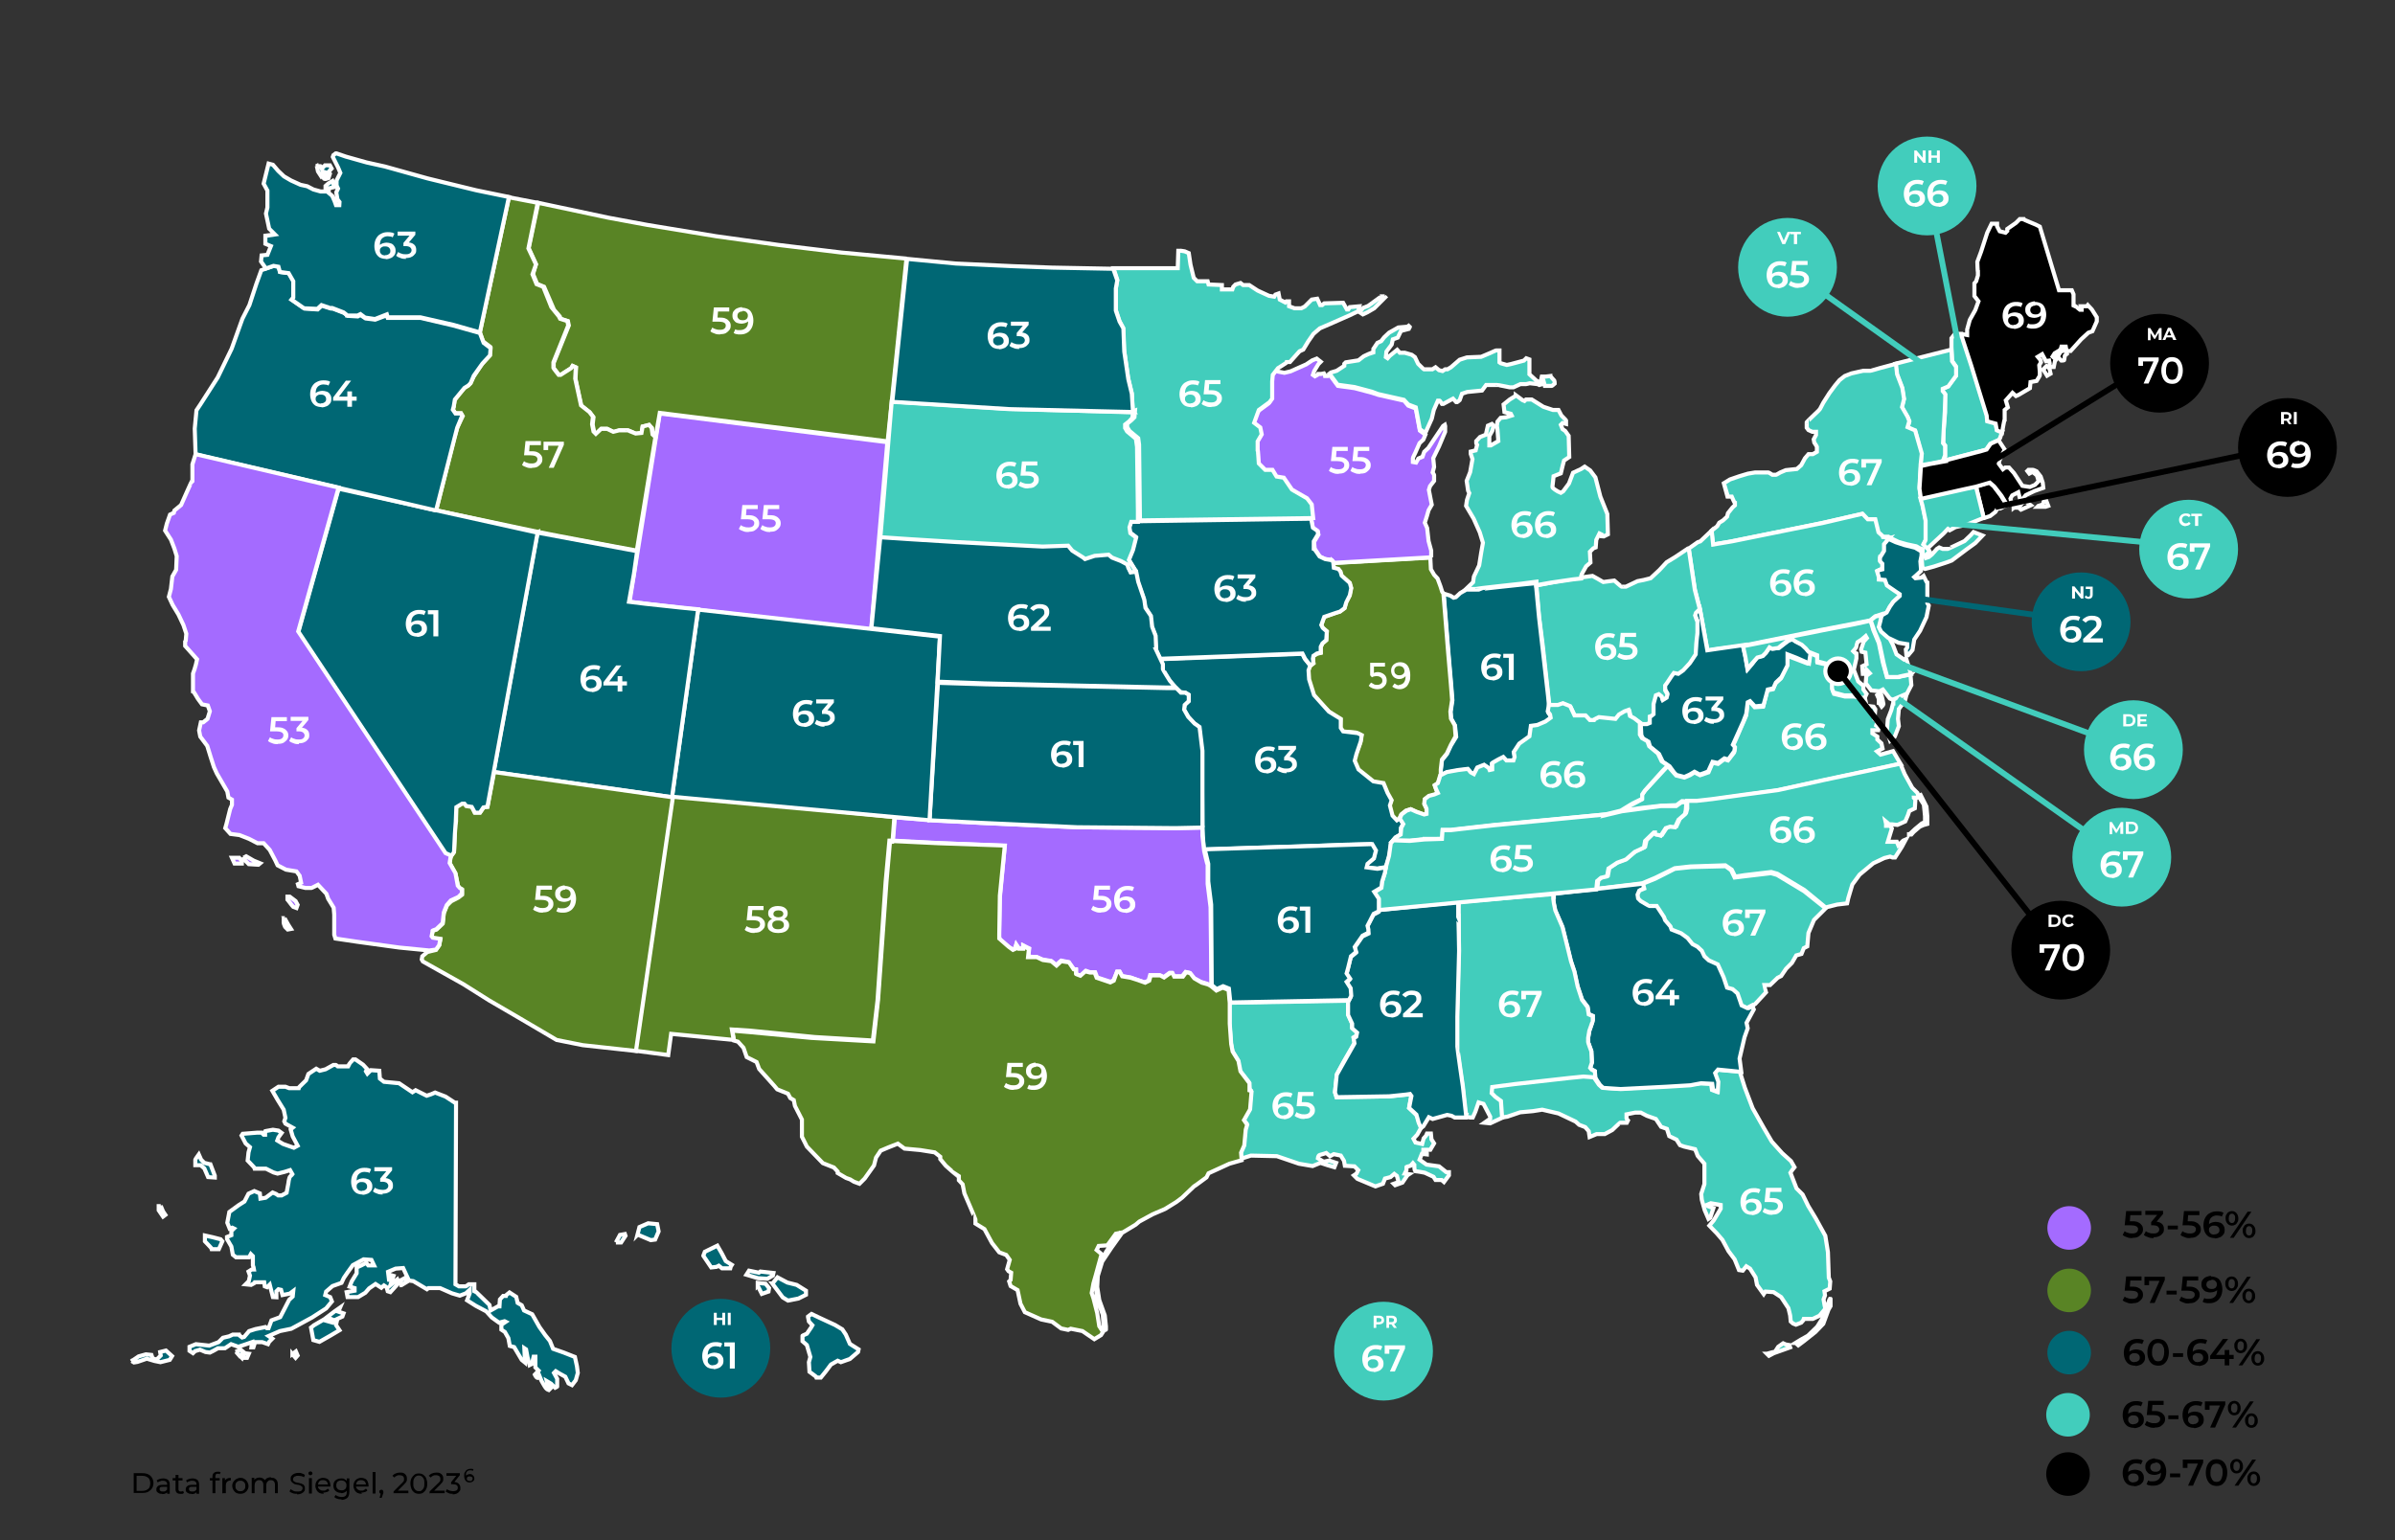 <?xml version="1.0" encoding="UTF-8"?>
<svg id="Layer_1" xmlns="http://www.w3.org/2000/svg" xmlns:xlink="http://www.w3.org/1999/xlink" version="1.1" viewBox="0 0 824 530">
  <rect x="0" y="0" width="824" height="530" fill="#333333" stroke="none"/>
  <!-- Generator: Adobe Illustrator 29.0.0, SVG Export Plug-In . SVG Version: 2.1.0 Build 186)  -->
  <defs>
    <style>
      .st0, .st1, .st2, .st3, .st4 {
        fill: none;
      }

      .st5, .st6 {
        fill: #42cdbc;
      }

      .st7, .st8, .st2, .st9, .st6, .st10 {
        stroke: #fff;
        stroke-linecap: round;
        stroke-miterlimit: 4;
        stroke-width: 1.4px;
      }

      .st7, .st11 {
        fill: #a46bff;
      }

      .st1 {
        stroke: #000;
      }

      .st1, .st3, .st4 {
        stroke-width: 2px;
      }

      .st12, .st9 {
        fill: #598425;
      }

      .st3 {
        stroke: #42cdbc;
      }

      .st4 {
        stroke: #006774;
      }

      .st13 {
        fill: #fff;
      }

      .st14, .st10 {
        fill: #006774;
      }

      .st15 {
        clip-path: url(#clippath);
      }
    </style>
    <clipPath id="clippath">
      <rect class="st0" width="824" height="530"/>
    </clipPath>
  </defs>
  <path d="M46,514v-7h3c.7,0,1.4.1,2,.4.6.3,1,.7,1.3,1.2.3.5.5,1.1.5,1.8s-.2,1.3-.5,1.8c-.3.5-.8.9-1.3,1.2-.6.3-1.2.4-2,.4h-3ZM47,513.1h1.9c.6,0,1.1-.1,1.5-.3.4-.2.8-.5,1-.9.2-.4.3-.9.3-1.4s-.1-1-.3-1.4-.6-.7-1-.9c-.4-.2-.9-.3-1.5-.3h-1.9v5.3ZM57.5,514v-1.3s0-1.9,0-1.9c0-.4-.1-.7-.4-.9-.2-.2-.6-.3-1.1-.3s-.6,0-.9.2c-.3,0-.6.2-.8.4l-.4-.7c.3-.2.6-.4,1-.5.4-.1.8-.2,1.2-.2.7,0,1.3.2,1.7.5.4.4.6.9.6,1.6v3.2h-.9ZM55.7,514.1c-.4,0-.7,0-1-.2-.3-.1-.5-.3-.7-.5-.2-.2-.2-.5-.2-.8s0-.5.2-.8c.1-.2.4-.4.7-.6.3-.1.7-.2,1.3-.2h1.7v.7h-1.6c-.5,0-.8,0-1,.2-.2.2-.2.4-.2.6s.1.5.3.6c.2.2.5.2.9.2s.7,0,.9-.2c.3-.2.5-.4.6-.7l.2.7c-.1.3-.3.6-.7.8-.3.2-.7.3-1.2.3ZM62,514.1c-.5,0-.9-.1-1.2-.4-.3-.3-.4-.7-.4-1.2v-4.9h1v4.8c0,.3,0,.5.2.7.1.2.4.2.6.2s.5,0,.8-.2l.3.7c-.1.1-.3.2-.5.3-.2,0-.4,0-.6,0ZM59.4,509.5v-.8h3.4v.8h-3.4ZM67.6,514v-1.3c0,0,0-1.9,0-1.9,0-.4-.1-.7-.4-.9-.2-.2-.6-.3-1.1-.3s-.6,0-.9.2c-.3,0-.6.2-.8.4l-.4-.7c.3-.2.6-.4,1-.5.4-.1.8-.2,1.2-.2.7,0,1.3.2,1.7.5.4.4.6.9.6,1.6v3.2h-.9ZM65.8,514.1c-.4,0-.7,0-1-.2-.3-.1-.5-.3-.7-.5-.2-.2-.2-.5-.2-.8s0-.5.2-.8c.1-.2.4-.4.7-.6.3-.1.7-.2,1.3-.2h1.7v.7h-1.6c-.5,0-.8,0-1,.2-.2.2-.2.4-.2.6s.1.5.3.6c.2.2.5.2.9.2s.7,0,.9-.2c.3-.2.5-.4.6-.7l.2.7c-.1.3-.4.6-.7.8-.3.2-.7.3-1.2.3ZM73.1,514v-5.8c0-.5.1-.9.4-1.2.3-.3.7-.5,1.3-.5s.4,0,.6,0c.2,0,.4.1.5.2l-.3.7c0,0-.2-.1-.3-.2-.1,0-.3,0-.4,0-.3,0-.5,0-.6.2-.1.2-.2.4-.2.7v1.2s0,4.6,0,4.6h-1ZM72.2,509.5v-.8h3.4v.8h-3.4ZM76.5,514v-5.3h.9v1.4-.4c0-.4.3-.6.7-.8.3-.2.8-.3,1.3-.3v.9s0,0-.1,0h0c-.5,0-.9.2-1.2.5-.3.3-.4.8-.4,1.3v2.6h-1ZM82.7,514.1c-.5,0-1-.1-1.4-.3-.4-.2-.7-.6-1-1-.2-.4-.4-.9-.4-1.4s.1-1,.4-1.4c.2-.4.6-.7,1-1,.4-.2.9-.4,1.4-.4s1,.1,1.4.4c.4.2.7.5,1,1,.2.4.4.9.4,1.4s-.1,1-.4,1.4c-.2.4-.6.7-1,1-.4.2-.9.3-1.4.3ZM82.7,513.2c.3,0,.6,0,.9-.2.3-.2.5-.4.6-.6.2-.3.2-.6.2-1s0-.7-.2-1c-.2-.3-.4-.5-.6-.6-.3-.2-.6-.2-.9-.2s-.6,0-.9.2c-.3.2-.5.4-.6.6-.2.3-.2.6-.2,1s0,.7.2,1c.2.3.4.5.6.6.3.2.6.2.9.2ZM93.4,508.6c.4,0,.8,0,1.1.2.3.2.6.4.8.8.2.3.3.8.3,1.3v3h-1v-2.9c0-.5-.1-.9-.4-1.2-.2-.3-.6-.4-1-.4s-.6,0-.8.2-.4.3-.6.6c-.1.3-.2.6-.2,1v2.7h-1v-2.9c0-.5-.1-.9-.4-1.2-.2-.3-.6-.4-1-.4s-.6,0-.8.2c-.2.1-.4.3-.6.6-.1.3-.2.6-.2,1v2.7h-1v-5.3h.9v1.4l-.2-.4c.2-.3.4-.6.8-.8.3-.2.8-.3,1.2-.3s.9.1,1.3.4c.4.2.6.6.7,1.1l-.4-.2c.2-.4.4-.7.8-1,.4-.2.9-.4,1.4-.4ZM102.2,514.1c-.5,0-1,0-1.5-.2-.5-.2-.9-.4-1.1-.6l.4-.8c.3.2.6.4,1,.6.4.2.8.2,1.3.2s.7,0,1-.1c.3,0,.4-.2.6-.4.1-.2.2-.4.2-.6s0-.4-.2-.6c-.2-.1-.4-.3-.6-.4-.2,0-.5-.2-.8-.2-.3,0-.6-.1-.9-.2-.3,0-.6-.2-.8-.4-.2-.1-.4-.3-.6-.6-.2-.2-.2-.5-.2-.9s0-.7.3-1c.2-.3.5-.5.9-.7.4-.2.9-.3,1.5-.3s.8,0,1.2.2c.4.1.7.3,1,.5l-.3.8c-.3-.2-.6-.3-1-.4-.3,0-.7-.1-1-.1s-.7,0-1,.2c-.3,0-.4.2-.6.4-.1.2-.2.4-.2.6s0,.4.2.6c.2.1.4.3.6.4.3,0,.5.2.8.2.3,0,.6.1.9.2.3,0,.6.2.8.3.3.1.5.3.6.6.2.2.2.5.2.9s0,.7-.3,1c-.2.3-.5.5-.9.7-.4.2-.9.3-1.5.3ZM106.3,514v-5.3h1v5.3h-1ZM106.8,507.7c-.2,0-.3,0-.5-.2-.1-.1-.2-.3-.2-.4s0-.3.2-.5c.1-.1.3-.2.5-.2s.3,0,.5.2c.1.1.2.3.2.4s0,.3-.2.5c-.1.1-.3.2-.5.2ZM111.4,514.1c-.6,0-1.1-.1-1.5-.3-.4-.2-.8-.6-1-1-.2-.4-.4-.9-.4-1.4s.1-1,.3-1.4c.2-.4.5-.7.9-1,.4-.2.9-.4,1.4-.4s1,.1,1.4.3c.4.2.7.5.9,1,.2.4.3.9.3,1.4s0,0,0,.1c0,0,0,.1,0,.2h-4.5v-.7h4l-.4.2c0-.3,0-.6-.2-.9-.1-.3-.3-.5-.6-.6-.3-.2-.6-.2-.9-.2s-.6,0-.9.2c-.3.1-.5.4-.6.6-.1.3-.2.6-.2.9v.2c0,.4,0,.7.2.9.2.3.4.5.7.6.3.2.6.2,1,.2s.6,0,.8-.2c.3-.1.5-.3.7-.5l.5.6c-.2.3-.5.5-.9.6-.4.1-.8.2-1.2.2ZM117.5,516c-.5,0-1,0-1.4-.2-.5-.1-.8-.3-1.1-.6l.5-.7c.2.2.6.4.9.5.4.1.7.2,1.1.2.6,0,1.1-.1,1.4-.4.3-.3.4-.7.4-1.3v-2.2c.1,0,0-1.1,0-1.1v-1.4h.9v4.6c0,.9-.2,1.6-.7,2.1-.5.4-1.2.7-2,.7ZM117.4,513.8c-.5,0-1-.1-1.4-.3-.4-.2-.7-.5-1-.9-.2-.4-.3-.8-.3-1.3s.1-1,.3-1.3c.2-.4.6-.7,1-.9.4-.2.9-.3,1.4-.3s.9,0,1.2.3c.4.2.7.5.9.8.2.4.3.9.3,1.4s-.1,1.1-.3,1.4c-.2.4-.5.7-.9.9-.4.2-.8.3-1.2.3ZM117.5,512.9c.4,0,.7,0,.9-.2.3-.1.5-.3.6-.6.2-.3.2-.6.2-.9s0-.6-.2-.9c-.2-.3-.4-.5-.6-.6-.3-.1-.6-.2-.9-.2s-.7,0-1,.2c-.3.1-.5.3-.6.6-.2.3-.2.6-.2.9s0,.6.2.9c.2.3.4.5.6.6.3.1.6.2,1,.2ZM124.5,514.1c-.6,0-1.1-.1-1.5-.3-.4-.2-.8-.6-1-1-.2-.4-.4-.9-.4-1.4s.1-1,.3-1.4c.2-.4.5-.7.9-1,.4-.2.9-.4,1.4-.4s1,.1,1.4.3c.4.2.7.5.9,1,.2.4.3.9.3,1.4s0,0,0,.1c0,0,0,.1,0,.2h-4.5v-.7h4l-.4.2c0-.3,0-.6-.2-.9-.1-.3-.3-.5-.6-.6-.3-.2-.6-.2-.9-.2s-.6,0-.9.2c-.3.1-.5.4-.6.6-.1.3-.2.6-.2.9v.2c0,.4,0,.7.2.9.2.3.4.5.7.6.3.2.6.2,1,.2s.6,0,.8-.2c.3-.1.5-.3.7-.5l.5.6c-.2.3-.5.5-.9.6-.4.1-.8.2-1.2.2ZM128.2,514v-7.4h1v7.4h-1ZM130.6,515.5l.5-2v.6c0,0-.2,0-.4-.2-.1-.1-.2-.3-.2-.5s0-.4.2-.5c.1-.1.3-.2.5-.2s.4,0,.5.2c.1.1.2.3.2.5s0,.1,0,.2c0,0,0,.1,0,.2,0,0,0,.2-.1.3l-.5,1.4h-.6ZM135.4,514v-.7l2.8-2.8c.3-.2.4-.5.6-.6.1-.2.2-.4.2-.5,0-.2,0-.3,0-.5,0-.4-.1-.6-.4-.9-.3-.2-.6-.3-1.1-.3s-.7,0-1,.2c-.3.1-.6.3-.8.6l-.7-.6c.3-.3.6-.6,1.1-.8.5-.2.9-.3,1.5-.3s.9,0,1.3.2c.4.2.6.4.8.7.2.3.3.6.3,1s0,.5,0,.7c0,.2-.2.5-.3.7-.2.2-.4.5-.7.8l-2.5,2.5-.2-.4h4.2v.9h-5ZM144.1,514.1c-.5,0-1-.1-1.5-.4-.4-.3-.8-.7-1-1.2-.2-.5-.4-1.2-.4-1.9s.1-1.4.4-1.9c.3-.5.6-.9,1-1.2.4-.3.9-.4,1.5-.4s1,.1,1.5.4c.4.3.8.7,1,1.2.2.5.4,1.2.4,1.9s-.1,1.4-.4,1.9c-.2.5-.6.9-1,1.2-.4.3-.9.4-1.5.4ZM144.1,513.2c.4,0,.7,0,1-.3.3-.2.5-.5.7-.9.2-.4.2-.9.2-1.5s0-1.1-.2-1.5c-.2-.4-.4-.7-.7-.9-.3-.2-.6-.3-1-.3s-.7.1-1,.3c-.3.2-.5.5-.7.9-.2.4-.2.9-.2,1.5s0,1.1.2,1.5c.2.4.4.7.7.9s.6.3,1,.3ZM147.8,514v-.7l2.9-2.8c.3-.2.4-.5.6-.6.1-.2.2-.4.2-.5,0-.2,0-.3,0-.5,0-.4-.1-.6-.4-.9-.3-.2-.6-.3-1.1-.3s-.7,0-1,.2c-.3.1-.6.3-.8.6l-.7-.6c.3-.3.6-.6,1.1-.8.5-.2.9-.3,1.5-.3s.9,0,1.3.2c.4.2.6.4.8.7.2.3.3.6.3,1s0,.5,0,.7-.2.5-.3.7c-.2.2-.4.5-.7.8l-2.5,2.5-.2-.4h4.2v.9h-5ZM155.8,514.1c-.5,0-1,0-1.4-.2-.5-.2-.8-.4-1.1-.6l.5-.8c.2.2.5.4.9.5.4.1.8.2,1.2.2s.9-.1,1.2-.3c.3-.2.4-.5.4-.9s-.1-.7-.4-.9c-.3-.2-.7-.3-1.3-.3h-.6v-.7l2.1-2.6v.4c.1,0-3.7,0-3.7,0v-.9h4.6v.7l-2.1,2.6-.5-.3h.3c.8,0,1.5.2,1.9.6.4.4.6.9.6,1.5s0,.8-.3,1.1c-.2.3-.5.6-.9.8-.4.2-.9.3-1.5.3Z"/>
  <g class="st15">
    <g>
      <path class="st10" d="M211.9,427.6l1.4-2.6,1.7-.3.2.6-1.5,2.3h-1.8ZM219.4,424.9l4.5,1.9,1.5-.2,1.2-2.8-.5-2.5-3.1-.3-3,1.3-.7,2.7h0ZM242,432.2l2.7,4,1.8-.2.8-.4,1.1.9h2.7c0-.1.7-1.2.7-1.2l-2.1-1.3-1.4-2.7-1.5-2.6-4.3,2.1-.5,1.3ZM256.8,438.7l.9-1.4,3.4.7.5-.4,4.5.5-.2.9-1.9,1.1-3.2-.2-4-1.2h0ZM260.7,442.5l1.4,2.8,2.3-.8.2-1.2-1.2-1.5-2.7-.3v1h0ZM265.8,441.7l1.7-2.1,3.4,1.8,3.2.8,3.2,2v1.4l-2.6,1.3-3.6.7-1.8-1.1-3.6-4.8h0ZM278,453.1l1.2-.9,2.5,1.2,5.6,2.6,2.5,1.5,1.2,1.8,1.4,3.2,3,1.9-.2.9-2.8,2.4-3.1,1.1-1.1-.5-2.3,1.3-1.8,2.4-1.7,2.1h-1.3c0-.1-2.6-2-2.6-2l-.2-3.3.5-1.8-1.2-4.1-1.5-1.3v-1.9c-.1,0,1.5-.7,1.5-.7l1.5-2.2.4-.7-1.2-1.3-.3-1.5h0Z"/>
      <path class="st10" d="M156.9,379.5l-.2,62.5,1.2.7h2.3c0,.1,1.1-.7,1.1-.7h1.9v2.1c.1,0,5.2,5,5.2,5l.4,1.9,2.5-1.4h.5c0-.1.2-2.4.2-2.4l1.1-1.2h.8c0-.1,1.4-1.2,1.4-1.2l2.3,1.5.5,2.1,1.4.8.8,1.8,2.8,1.3,2.5,4.4,2,2.8,1.6,2,1.1,2.7,3.7,1.3,3.8,1.5.7,3.2.3,2.3-.7,2.5-1.3,1.7-1.2-.6-1.1-2.3-2-1.1-1.3-.8-.6.6,1.1,2v2.7c.1,0-.7.4-.7.4l-1.4-1.4-1.5-.9.3,1.2,1,1.3-.6.6s-.6-.2-1-.7c-.4-.5-1.5-2.5-1.5-2.5l-.7-1.7s-.2.9-.7.7-.9-1.1-.9-1.1l1.3-1.4-1.1-1.1v-3.7h-.6l-.6,2.5-.8.4-.7-2.7-.5-2.7-.6-.4.2,4.1v.8l-1.1-.9-2.6-4.4-1.5-.4-.5-2.7-1.2-2.1-1.2-.8v-1.7l1.5-1-.4-.2-1.9.5-2.5-1.8-1.9-2.1-3.6-1.9-3-1.9.9-2.4v-1.2l-1.3,1.2-2.1.8-2.7-.8-4.1-1.8h-4l-.5.4-4.7-2.8-1.5-.2-2-4.3-2.6.2-2.6,1.1.4,3.3.8-2.1.7.2-1.1,3.2,2.4-2,.5,1.2-2.9,3.2-.9-.3-.4-1.4-.9-.6-.9.8-2-1.3-2.2,1.5-1.3,1.5-2.5,1.5h-3.5c0-.1-.4-1.7-.4-1.7l2.7-.5v-.9l-1.7-.5.7-1.8,1.7-2.8v-1.9c.1,0,3.3-1.7,3.3-1.7l.7.9h2l-.9-1.9-2.7-.2-3.7,2-1.8,2.5-1.3,1.9-.8,1.7-3.1,1.1-2.2,1.9-.3,1.2,1.7.7.6,1.5-2,2.4-4.8,3.1-5.7,3.1-1.5.8-3.9.8-3.9,1.7,1.3.9-1.1,1.1-.4.8-2-.7h-2.4c0,.1-.6,1.8-.6,1.8h-.7l.2-1.8-2.6.9-2.1.7-2.5-.9-2.1,1.4h-2.4l-1.6.9-1.2.6-1.5-.2-1.9-.8-1.7.5-.7.7-1.2-.8v-1.4l2.2-.9,4.6.5,3.2-1.2,1.5-1.5,2.1-.5,1.3-.6h2c0,.1,1.2,1,1.2,1l.7-.2,1.7-2,2.2-.7,2.5-.5.9-.2.5.4h.6l1-2.7,3-1.1,1.4-2.7,1.7-3.3,1.2-1.1.2-1.9-1.2.9-2.5.5-.5-1.8-.9-.2-.7.7v2.1c-.1,0-1.2-.1-1.2-.1l-1.1-4.3-.9.9-.8-.3-.2-1.4h-3c0,.1-1.5.9-1.5.9l-1.9-.2,1.1-1.1.4-1.9-.5-1.4,1.1-.7h.9c0-.1-.5-1.4-.5-1.4v-3.2l-.7-.7-.6,1.1h-4.5l-1.1-.9-.5-2.8-1.5-2.6v-.7l1.5-.6v-1.5c.1,0,.9-.8.9-.8l-.6-.3-.9.3-.8-2,.7-3.7,3.3-2.4,1.9-1.2,1.4-2.7,2-.9,1.9.8.2,1.8,1.8-.3,2.4-1.8,1.2.5.7.5h1.2l1.7-.9.6-3.2s.2-2.1.7-2.5c.5-.4.7-.7.7-.7l-.8-1.4-1.9.6-2.4.6-1.4-.4-2.6-1.3h-3.7c0-.1-2.6-2.8-2.6-2.8l.3-2.8.5-1.8-1.5-1.3-1.4-2.7.4-.6,5-.4h1.5l.7.7h.5v-1.2c-.1,0,2.7-.5,2.7-.5l1.9.3,1.1.8-1.1,1.5-.4,1.1,2,1.2,3.7,1.3,1.3-.7-1.7-3.2-.7-2.4.7-.6-2.5-1.4-.4-.8.4-1.2-.6-2.8-2.1-3.4-1.8-3.1,2.1-1.4h2.4l1.3.5h3.1c0-.1,2.7-2.7,2.7-2.7l.8-2.2,2.7-1.8,1.2.7,2-.5,2.7-1.5h.8c0-.1.7.5.7.5h3.3c0-.1,2-2.4,2-2.4h.8l2.6,1.8,1.4,1.5-.4.8.5.8,1.2-1.2,2.9.2.2,2.7,1.4,1.1,5.2.5,4.6,3.1,1.1-.7,3.8,1.9,1.5-.5,1.4-.6,3.6,1.4,3.2,2.1h0ZM72.4,400.7l1.5,3.9v.7c-.1,0-2.3-.2-2.3-.2l-1.3-3-1.3-1.1h-1.8v-1.9c-.1,0,1.2-1.8,1.2-1.8l.8,1.8,1.1,1.1,2,.5h0ZM70.5,425.2l2.7.6,2.7.7.6.7-1.2,2.7h-2.3c0-.1-2.5-2.7-2.5-2.7v-2ZM55.3,415l.8,1.9.8,1.2-.8.6-1.5-2.2v-1.4h.7,0ZM45.2,468.5l2.5-1.7,2.5-.7,1.9.2.4,1.2,1.4.4,1.4-1.4-.2-1.2,2-.5,2.1,1.9-.8,1.3-3.2.8-2-.4-2.7-.8-3.2,1.1-1.2.2-.8-.5h0ZM81.2,465.2l1.2,1.4,1.5-1.2-1.1-.9-1.7.7ZM83.3,467.4l.8-1.7,1.5.2-.6,1.4h-1.8ZM100.6,466l1.1,1.3.7-.8-.6-1.4-1.2.9h0ZM107,456.9l.8,4.3,2.1.6,3.7-2.1,3.2-1.9-1.2-1.8.4-1.8-1.5,1-2.1-.6,1.2-.8,1.4.6,2.8-1.3.4-1.1-1.8-.6.6-1.4-2,1.4-3.4,2.6-3.6,2.1-1,.8h0ZM138.1,442.3l1.8-1.1-.7-1.3-1.3.7.2,1.7h0Z"/>
      <path class="st6" d="M598.6,368.9l1.7,5.4,2.7,7.1,3.9,6.9,2.7,4.6,3.6,4,3,2.7,1.2,2.1-.8,1-.6.9,2.1,5.4,2.1,2.1,1.9,3.9,2.6,4.3,3.3,6,.9,5.6.3,8.8.5,1.3-.2,2.5-1.8.9.2,1.4-.5,1.4.3,1.8.3,1.4-2,2.4-2.3,1.1h-2.9c0,.1-1.1,1.3-1.1,1.3l-1.8.7-1-.4-.8-.7-.2-2.1-.6-2.5-2.5-3.8-2.6-1.7-2.8-.2-.6.9-2.3-3.2-.5-2.6-1.9-3-1.3-.8-1.2,1.5-1.3-.2-1.5-3.7-2.1-2.8-2.1-3.9-1.9-2.2-2.6-2.7,1.5-1.8,2.4-4v-1.2c-.1,0-3.4-.7-3.4-.7l-1.2.5.2.5,1.9.7-1.1,3.3-.6.4-1.3-3-1-3.6-.2-2,1.1-3.4v-7l-2.3-2.7-.9-2.3-3.8-.9-1.4-.5-1.2-1.9-2.5-1.2-.8-2.5-2-.7-1.8-2.7-3.1-1.1-2.1-1.1h-1.9l-3,.6v1.4c-.1,0,.5.7.5.7l-.4.8h-2.3c0-.1-2.7,2.5-2.7,2.5l-2.6,1.4h-2.8l-2.4,1-.3-2-1.2-1.4-2.1-.8-1.2-1.1-5.9-2.8-5.6-1.3-3.2.5-4.4.4-4.4,1.5-2.5.4-.2-5.9-1.9-1.4-1.3-1.3.2-2.3,7.5-.9,18.8-2.1,5-.5,4,.2,1.9,2.8,1.1,1,6,.4,7.9-.5,15.8-.9,4-.5,3.8.2.3,2.1,1.6.6.2-3.4-1.1-3,1-1.2,4.1.4,3.8.2h0ZM607.9,465.9l1.8-.5,1-.2,1.1-1.7,1.7-1.2.9.4,1.2.2.3.8-2.5.9-3.1,1.1-1.7.9-.7-.7h0ZM617.8,462.2l.9.8,2-1.5,3.9-3.1,2.7-2.8,1.8-4.9.7-1.2v-2.5c.1,0-.4.3-.4.3l-.7,2.1-1.1,3.4-2.4,3.8-3.2,3.1-2.5,1.4-1.8,1.1h0Z"/>
      <path class="st6" d="M687.5,151.6l.6-.8.8-2.4-1.9-.7-.4-2.2-2.8-.8-.2-2-5.3-17.2-3.4-10.6h-.7l-.5,1.2-.5-.4-.7-.7-1.1,1.4v3.7s.2,4.1.2,4.1l1.4,2v3l-2.7,3.7-1.9.8v.8l.8,1.3v6.3l-.6,6.7v3.6c-.1,0,.6.9.6.9v3.3c-.1,0-.5,1.3-.5,1.3l.7.5,12.3-3.2,1.6-.4,1.4-2,2.6-1.2h0Z"/>
      <path class="st6" d="M660.8,160.1l.2-3.9-2.1-7.9-.5-.2-2.1-.9.6-2.1-.6-1.5-2-3.4.7-2.9-.6-3.8-1.8-4.7-.6-3.6,19.4-4.9.2,4,1.4,2v3l-2.7,3.7-1.9.8v.8l.9,1.1-.2,5.9-.4,6.8-.2,4.1.7.9v3.4c-.1,0-.5,1.2-.5,1.2l.8.5-5.5,1.1-3.3.5h0Z"/>
      <path class="st8" d="M718.3,105l1.4,1.5,1.7,2.7v1.4l-1.5,3.4-1.4.5-2.5,2.3-3.6,4h-1c-.5,0-.7-1.5-.7-1.5h-1.3c0,.1-.7,1.2-.7,1.2l-1.8,1.1-.7,1.1,1.2,1.1-.4.5-.4,2h-1.4v-1.3l-.2-.9-1.1.2-1.3-2.4-1.5.9.9,1.1.2.8-.6,1,.2,2.3v1.2c.1,0-1.1,1.9-1.1,1.9l-2.1.4-.2,2.1-3.9,2.3-.9.4-1.2-1.1-2.3,2.6.7,2.4-1.1.9v3.2c-.1,0-.9,4.6-.9,4.6l-1.8-.8-.4-2.3-2.9-.8-.2-2-5.3-17.2-3.5-10.7h1c0,0,1.1.2,1.1.2v-1.9l.9-3.3,1.9-3.4,1.1-3-1.4-1.8v-4.4l.6-.7.6-2v-1.1c-.1,0-.2-3.6-.2-3.6l1.3-3.5,2.1-6.5,1.5-3.1h1.9v.9l.9,1.7,2,.5.6-.6v-.7l3-2.1,1.3-1.3h1.1c0,.1,4.4,1.9,4.4,1.9l1.4.7,6.6,21.9h4.4l.6,1.4v3.6c.1,0,2.2,1.7,2.2,1.7h.6v-.4c.1,0-.2-.8-.2-.8h2ZM703,127.1l1.1-1.1,1,.8.4,1.8-1.2.7-1.3-2.1h0ZM707.9,122.7l1.3,1.4s1,0,1-.2.2-1.5.2-1.5l.7-.6-.6-1.3-1.5.5-1,1.7h0Z"/>
      <path class="st8" d="M682.5,178.3l-2.7-10.9,4.6-1.4,1.6,1.4,2.4,3.2,2,3.2-2.2,1.2h-.9c0-.1-.8,1.2-.8,1.2l-1.8,1.4-2.1.7h0Z"/>
      <path class="st6" d="M650.5,185.5l-.8-.7h-1.9c0-.1-1.7-1.5-1.7-1.5l-1.2-4.5h-2.5c0,0-1.8-1.9-1.8-1.9l-14.2,3.2-31.6,6.4-5.5.9-.5-4.7,1-.8,1-.8.7-1.2,1.3-.8,1.4-1.3.3-1.2,1.6-2,.8-.7v-.7c-.1,0-1.1-2.3-1.1-2.3h-1.3c0-.1-1.4-4.6-1.4-4.6l2.1-1.3,3.2-1.1,3-.9,2.4-.4h4.6c0-.1,1.4.8,1.4.8h1.2c0,.1,1.5-.8,1.5-.8l1.9-.8,3.8-.4,1.5-1.3,1.3-2.4,1.2-1.4h1.5l1.4-.8v-1.7c.1,0-.9-1.5-.9-1.5l-.2-1.1.8-1.5v-1.1h-1.3l-1.3-.6-.6-.8v-1.9c-.1,0,4.1-4,4.1-4l.5-.6,1.1-2.1,2.1-3.3,2-2.7,1.5-1.8,1.8-1.4,2.3-.9,4-.9h2.4c0,.1,3.3-.9,3.3-.9l5.6-1.5.4,3.6,1.8,4.7.6,3.8-.7,2.8,1.9,3.3.6,1.5-.6,2.1,2.1.9.5.2,2.3,8-.4,3.7-.4,7.9.6,4,.6,2.6,1.1,5.3v5.9l-.8,1.6,1.4,1.5.6,1.2-1.4,1.3.2.9.9-.3,1.1-.9,1.7-1.9.8-.5,1.2.5h1.7c0,.1,5.8-2.7,5.8-2.7l2.1-2,1-1.1,3.1,1.2-2.5,2.6-2.9,2.1-5.2,3.9-1.9.7-4.3,1.4-3,.8-.9-.4-.2-2.7.3-2v-1.5c-.1,0-2.2-1.2-2.2-1.2l-3.3-.7-2.8-.8-2.7-1.3h0Z"/>
      <path class="st6" d="M646.6,211.8l1-.2,1.7-.9.9-1.8,1.2-1.7,2.4-2.3v-.6l-1.8-1.2-2.6-1.8-.7-1.9-2-.2v-.8c-.1,0-.7-2-.7-2l1.7-.8v-1.8c.1,0-.8-.9-.8-.9v-1.2c.1,0,1.6-2.2,1.6-2.2v-2.3l2-1.9-.7-.5h-1.8c0-.1-1.7-1.6-1.7-1.6l-1.1-4.5h-2.6c0,0-1.8-1.9-1.8-1.9l-13.3,3.1-31.6,6.4-6.5,1.1-.5-4.8-3.9,3.7-.9.3-3.1,2.2,2.1,14,1.8,7.1,2.6,14.1,2.4-.5,8.8-1.1,27.8-5.6,10.9-2.1,6.1-1.2.2-.2,1.5-1.2,1.5-.5h0Z"/>
      <path class="st6" d="M651.4,242.1v-1.4c-.1,0,4.6-1.9,4.6-1.9l-.6,2.4-2.1,2.8-.3,3.4.3,2.5-1.4,3.6-1.6,1.4-1.1-3.4.3-4,1.2-3.1.6-2.3h0ZM653.8,262.9l-42.7,9.2-27.5,3.9-4.9-.3-1.9,1.4-5.4.2-6.2.7-8,1.2,7.7-4.1v-1.5l1.1-1.6,7.8-8.4,2.9,3.3,2.8.7,1.9-.8,1.6-1,1.9,1,2.9-1,1.4-3.3,1.9.4,2.1-1.6,1.3.4,2.1-2.7.3-1.5-.7-.9.7-1.4,3.9-9,.4-4.2.9-.4,1.6,1.8,2.9-.2,1.4-5.6,2-.4.8-2,1.9-1.7,2-4.2v-3.7c0,0,7.3,2.8,7.3,2.8.5.3.6-3.7.6-3.7l2.7,1.2v2.1c0,0,4.3,1,4.3,1l1.6.8,1.2,1.5-.5,2.7-1.4,1.9v1.5c0,0,.5,1.4.5,1.4l3.7.9h3.3s2.3.7,2.3.7l1.4.2.5,2.3,2.4.3.6.9-.3,3.4,1,.8-.4,1.4.9.6-.2,1h-2c0,0,0,1.1,0,1.1l1.7,1.1v1c0,0,1.4,1.3,1.4,1.3l.4,1.8-1.9,1,1.2,1.1,4.3-1.2,2.6,4.4h0Z"/>
      <path class="st10" d="M599.7,222.3l.8,3.6.8,4.4,1.6-1.9,1.7-2.3,1.9-.4,1.1-1.1,1.3-1.9,1.1.5,2.1-.2,1.9-1.5,1.5-1.1,1.4-.4,1,.7,2.7,1.3,1.4,1.3,1,.9-.6,4.1-4.3-1.9-3.1-1.2v3.8c0,0-2.1,4.1-2.1,4.1l-1.9,1.8-.9,2-1.9.4-.7,2.6-.8,2.9-2.9.3-1.7-1.8-.8.4-.5,4-1,2.6-3.6,8,.7.8-.2,1.4-2.1,2.9-1.3-.4-2.2,1.6-1.9-.4-1.5,3.3s-2.4,1-2.9,1c-.1,0-1.8-.9-1.8-.9l-1.7,1-1.8.8-2.7-.7-.8-.8-1.6-2.2-2.3-1.5-1.3-2.7-3.1-2.5-.5-1.7-1.9-1.1-.6-1.2-.2-3.9h1.6c0,0,1.4-.7,1.4-.7v-2c.1,0,1.3-1.1,1.3-1.1v-3.7c.1,0,.8-2.8.8-2.8l1-.5.9.8.4,1.3,1.3-.7.4-1.2-.8-1.3v-1.8l.7-.9,1.7-2.5.9-1.1,1.5.4,1.7-1.2,2.3-2.5,1.7-2.8.2-4.1.4-3.7v-3.4l-.8-2.3.7-1.1,1-.9,2.6,14.5,3.4-.5,9.1-1.3h0Z"/>
      <path class="st6" d="M580.7,188.8l-4.5,3-2.8,1.7-2.5,2.7-3,2.8-2.4.6-2.1.4-4,1.9h-1.5c0,.1-2.5-2.1-2.5-2.1l-3.8.5-1.9-1.1-1.8-1-3.6.5-7.5,1.2-8.2,1.6.9,10.7,1.3,10.1,1.9,17.2.4,3.5h3c0,0,1.8-.7,1.8-.7l2.5,1.1,1.5,3.2h3.8l1.4,1.5h1.3s1.9-1,1.9-1l1.8.3,4,.4,1.3-1.6,1.7-.9,1.5-.5.5,2,1.3.7,2.6,1.7h1.6c0,0,1-.4,1-.4v-2c.1,0,1.3-1,1.3-1v-3.5c0,0,.8-3,.8-3l1-.4,1,.8.4,1.2,1.3-.8.3-1.1-.8-1.4v-1.7c0,0,.6-.8.6-.8l1.6-2.4.8-1.1,1.5.3,1.7-1.2,2.3-2.5,2-3,.2-3.7.4-3.7v-3.9c-.1,0-.8-2.1-.8-2.1l.3-.9,1.3-1.3-1.7-6.6-2.1-14.2h0Z"/>
      <path class="st10" d="M495.7,267v-2.1s.4-3.3.4-3.3l1.7-2.1,1.3-2.8,1.9-3.1-.4-3.9-1.3-2.3-.2-2.4.6-4-.4-5.1-1-11.7-.9-11.3-.7-8.6,2.3.7,1.1.7.8-.2,1.5-1.4,2.1-1.2h3.7c0-.1,16.1-1.8,16.1-1.8l4.1-.4,1.1,11.7,3.1,27,.4,4.2-.3,1.7.9,1.3v1c0,0-1.8,1.2-1.8,1.2l-2.6,1.1-2.4.4-.4,3.6-3.4,2.4-2,2.9.2,1.7-.4,1.1h-2.5l-1.2-1.2-1.8.9-2,1.1v2.2c.1,0-.8.2-.8.2l-.3-.7-1.6-1.1-2.4,1-1.1,2.2-1-.6-1.1-1.2-3.3.4-4.1.7-2.1,1.1h0Z"/>
      <path class="st9" d="M495.7,267.2v-2.4s.4-3.4.4-3.4l1.7-2.1,1.4-3,1.6-2.9-.3-3.8-1.3-2.3-.2-2.4.6-4-.4-5.1-1-11.7-.9-11.3-.7-8.6-.4-.5-.6-1.9-1-2.7-1.2-1.3-1.1-1.9-.2-4-33.6,1.9.2,1.7,1.7.5.7.8.3,1.4,2.9,2.5.5,1.7-.5,2.5-1.2,2.2-.5,2.1-1.6,1.2-1.2.4-4.2,1.5-.5,1.3-.5,1.5.5,1,1.4,1.2-.2,3-1.4,1.2-.5,1.2v2l-1.3.3-1.2.8-.2,1,.2,1.5-1.3,1-.8,2,.3,2.7,1.7,5.4,5.4,5.5,4,2.7-.2,3.2.7,1,4.7.3,2,1-.5,2.7-1.7,4.4-.5,2.3,1.7,2.8,4.7,3.9,3.4.5,1.5,3.7,1.5,2.3-.7,2.2,1.2,3,1.4,1.5,1-.6.7-1.5,1.6-1.3,1.6-.5,1.9.9,2.7,1,.9-.2.2-1.6-.9-1.8.2-1.7,1.4-1,2.2-.6.9-.3-.5-1-.6-1.7,1-.7.8-2.3h0Z"/>
      <path class="st6" d="M682.5,178.2l-2.7-10.9-3.5.7-15.6,3.5.7,2.4,1.1,5.3v6.6c.1,0-.8,1.6-.8,1.6l1.4,1.4,3.1-2.9,2.6-2.4,1.4-1.5.6.5,2-1.1,3.8-.8,5.7-2.3h0Z"/>
      <path class="st7" d="M492.4,191.8v-2.3c0,0-.9-3.3-.9-3.3l-.5-4.5-.8-1.8.7-2.2.6-2.1,1.1-1.9-.5-2.5-.5-2.6.4-1.3,1.4-1.8v-2c.1,0-.5-.9-.5-.9l.5-1.9-.3-3,2-4.1,2.1-5v-1.7c.1,0-.1-.7-.1-.7l-.6.4-3.1,4.6-2,3-1.4,1.3-.6,1.7-1.4.6-.8,1.4-1.1-.2v-1.3c-.1,0,.8-1.8.8-1.8l1.5-3.4,1.3-1.2.7-1.7-1.9-1.4-1.4-7.6-2.6-1-1.4-1.7-8.9-2-2.1-.7-6-1.6-5.8-.8-2.8-3.8-.6.4h-.9c0-.1-.5-.9-.5-.9l-1,.2h-.8c0,.1-1.3.8-1.3.8l-.7-.5.5-1.4,1.4-2.3.8-.8-1.4-1.1-1.5.6-2.1,1.4-5.4,2.4-2.1.5-2.1-.4-.7-.6-1.6,2.1-.2,2v6.2l-.8,1.2-3.8,2.8-1.7,4.4.3.2,1.8,1.5.5,2.3-1.4,2.3v2.8l.3,4.9,2.2,2.2h2.5l1.3,2.3,2.5.3,2.8,4.2,5.2,3,1.5,2,.7,5.4.5,2.4,1.7,1.2.2,1-1.5,2.5.2,2.3,1.8,2.8,1.8.8,2.2.3,1,1,33.3-1.9h0Z"/>
      <path class="st6" d="M653.8,262.8l1.5,3.6,2.6,4.7,1.8,1.8.5,1.6h-1.8c0,.1.6.6.6.6l-.2,3.1-1.9.9-.5,1.5-.9,2.1-2.7,1.2-1.8-.2h-1.1c0-.1-1.2-1.1-1.2-1.1l.2.9v.7h1.4l.6.9-1.4,4.6h3.1l.5,1.2,1.7-1.6.9-.4-1.4,2.6-2.3,3.6h-.9l-.8-.3-2,.5-3.8,1.8-4.7,3.9-2.5,3.4-1.4,4.7-.4,1.8-3.4.4-4,1-7.3-6-9.3-5.6-2.1-.6-9.3,1.1-3.1.5-1.2-2.4-2.2-1.5-12.1.4-5.3.6-6.7,3.3-4.5,1.9-15.5,1.9.4-3,1.3-1.1,2-.5.5-2.7,3.1-2,2.9-1.1,3.1-2.6,3.2-1.5.5-2.3,2.9-2.8h.5c0-.1,0,.7.6.7s1.4.2,1.4.2l1.7-2.6,1.5-.5,1.7.2,1.2-2.6,2.1-1.9.4-1.5v-2.7c.1,0,3.3,0,3.3,0l5.3-.6,11.6-1.6,11.1-1.5,15.9-3.5,14.7-3.1,8.2-1.8,3.7-.8ZM657,287.1l1.9-1.8,2.3-1.9,1.1-.5v-1.5c.1,0-.4-4.5-.4-4.5l-1.1-1.7-.5-1.4.5-.2,2,4,.3,3.3v2.5c-.1,0-2.6,1.1-2.6,1.1l-2.1,1.8-.8.9h-.8c0-.1,0-.1,0-.1Z"/>
      <path class="st8" d="M701.3,174.1l1.6-.5.3-1.3h.8c0,0,.7,1.8.7,1.8l-.9.3h-2.8c0,0,.3-.3.3-.3ZM694.4,174.7l1.7-1.9h1.2l1.4,1.1-1.8.8-1.6.7-.8-.7h0ZM668.8,158.6l13-3.4,1.7-.5,1.4-2,2.7-1.2,2.1,3.2-1.8,3.8-.2,1.1,1.4,1.9.8-.6h1.3l1.7,1.9,2.9,4.4,2.6.4,1.7-.7,1.3-1.3-.6-2-1.5-1.2-1.1.6-.7-.9.4-.4h1.5c0-.1,1.3.5,1.3.5l1.4,1.8.7,2.1.2,1.8-3.1,1.1-2.9,1.4-2.8,3.3-1.4,1.1v-.7l1.8-1.1.4-1.3-.6-2.3-2.1,1.1-.6,1.1.4,1.6-1.5.7-2-3.3-2.5-3.2-1.5-1.3-4.8,1.4-3.7.8-15.2,3.4-.5-3.5.5-7.8,3.1-.7,5-.9h0Z"/>
      <path class="st10" d="M450.8,229l-1.9-2.3-.8-1.7-47.3,1.8h-1.7c0,0,.9,1.9.9,1.9l-.2,1.7,1.8,2.8,2.3,3,2.3,2,1.6.2,1.1.7v2.2l-1.3,1.2-.3,1.7,1.5,2.5,1.9,2.2,1.8,1.3,1,8.5.2,26.4.2,3.4.3,3.9,16.5-.6,17-.5,15.3-.6,8.5-.2,1.6,2.5-.5,2.4-2.3,1.8-.4,1.4,4,.3,2.9-.5,1.3-4,.5-4.3,1.5-1.9,1.9-1.1v-2.2s.8-1.4.8-1.4l-1.2-1.9-1,.7-1.5-1.6-.9-3.5.6-1.8-1.4-2.5-1.4-3.4-3.5-.6-5.1-4.1-1.3-3,.6-2.3,1.5-4.4.3-2.1-1.4-.7-5-.6-.8-1.2v-3.1c0,0-4.1-2.5-4.1-2.5l-5.1-5.7-1.7-5.4-.2-3.1.6-1.7h0Z"/>
      <path class="st10" d="M534.4,307.6v1.6s.1,1.5.1,1.5l.5,2.5,2.5,5.8,1.8,7.2,1.1,4.5,1.2,3.6,1.1,5.1,1.6,4.6,1.9,2.5.4,2.5,1.4.6v1.5c.1,0-1.2,3.6-1.2,3.6l-.4,2.4v1.4c-.1,0,1.1,3.2,1.1,3.2l.2,3.9-.6,1.8.5.6,1.1.6v2c-.1,0,1.8,2.8,1.8,2.8l1.1,1,6,.4,15.7-.8,8.3-.5,3.7-.7,3.8.2.3,2.1,1.6.6.2-3.4-1.1-3,1-1.2,4.1.4,3.9.4-.6-4.6,1.7-7.3,1.1-3.1-.4-1.9,2.5-4.6-.4-1-1.4.5-1.9-.9-.5-1.5-.9-2.6-1.7-1.5-1.9-.5-1.2-3.6-2.1-4.6-3.1-1.4-1.5-1.4-.9-1.9-1.5-1.4-1.7-.9-1.7-2.1-2.3-1.7-3.3-1.3-.4-1.1-1.8-2.1-.4-1.1-2.5-3.6h-2.6c0,0-2.8-1.7-2.8-1.7l-1-.9-.2-1.3.6-1.4,1.6-.8-.5-1.5-30.8,3.5v.2Z"/>
      <path class="st6" d="M602.4,346.2l-1.3.7-1.9-.9-.5-1.5-.9-2.6-1.7-1.5-1.9-.5-1.2-3.6-2-4.4-3.1-1.4-1.5-1.4-.9-1.9-1.5-1.4-1.7-.9-1.7-2.1-2.2-1.6-3.3-1.3-.4-1.1-1.8-2.1-.4-1.1-2.5-3.8h-2.5c0,.1-3-1.7-3-1.7l-.9-.9-.2-1.3.6-1.4,1.7-.7-.4-1.7,4.2-1.7,6.7-3.4,5.7-.6,11.8-.3,1.9,1.4,1.2,2.5,3.2-.4,9.3-1.1,2.1.6,9.3,5.6,7.4,5.9-4,4-1.9,4.5-.4,4.6-1.2.6-.8,2-1.8.5-1.5,2.6-2,2-1.7,2.5-1.2.6-2.6,2.5h-2.1c0,.1.7,2.5.7,2.5l-3.7,4-1.5.9h0Z"/>
      <path class="st6" d="M573.8,263.5l-1.7,1.7-2.6,2.9-3.6,4-.9,1.3v1.5s-3.3,1.6-3.3,1.6l-4.1,2.5-5.3,1.3-38.1,3.6-11.6,1.3-3.4.4h-2.8s-.2,3.1-.2,3.1h-6c0,.1-5.1.6-5.1.6h-5.9s.9-1,.9-1l1.8-1.1.2-2.3.7-1.3-1.2-1.9.6-1.4,1.7-1.3,1.5-.5,2,.9,2.6.9.8-.2v-1.7c.1,0-.8-1.8-.8-1.8l.2-1.6,1.4-1.1,1.9-.5,1.2-.5-.6-1.3-.5-1.4,1.1-.7s.9-2.6.9-2.7l2.2-1.1,3.9-.7,3.3-.4,1,1.2,1.1.6,1.2-2.3,2.3-.9,1.6,1.1.3.7.9-.2v-2.2c-.1,0,2.2-1.3,2.2-1.3l1.6-.8,1.1,1.2h2.4s.4-1.2.4-1.2l-.3-1.7,1.9-2.9,3.5-2.5.5-3.6,2.2-.3,2.8-1.2,1.8-1.3-.2-1.1-.8-1.1.4-2.2h3.1c0,0,1.7-.6,1.7-.6l2.5,1,1.5,3.2h3.8l1.5,1.6h1.2c0-.1,1.9-1,1.9-1l3.8.4,1.9.2,1.2-1.5,1.9-1.1,1.4-.5.5,2.1,1.5.8,1.9,1.5v4.1c0,0,.7,1.2.7,1.2l1.9,1.1.6,1.7,3,2.5,1.3,2.7,1.8,1.2h0Z"/>
      <path class="st6" d="M504.3,384.5l-1.1-10.5-2-13.7v-10.3c.1,0,.7-22.7.7-22.7v-12.2c-.1,0,0-4.7,0-4.7l32.5-2.7v1.6s.2,1.5.2,1.5l.5,2.5,2.5,5.8,1.8,7.2,1.1,4.5,1.2,3.6,1.1,5.1,1.5,4.6,1.9,2.5.4,2.5,1.4.6v1.5c.1,0-1.2,3.6-1.2,3.6l-.4,2.4v1.4c-.1,0,1.1,3.2,1.1,3.2l.2,3.9-.6,1.8.5.6,1.1.6.2,2.1-4.1-.3-5,.5-18.7,2.1-7.7,1-.2,2.1,1.3,1.3,1.9,1.4.4,5.8-4.1,1.9-2-.2,2-1.4v-.7l-2.3-4.4-1.7-.5-1.1,3.2-.9,2h-.5c0-.1-2-.1-2-.1h0Z"/>
      <path class="st6" d="M487.2,383.6l-2.4-2.3.7-4-.5-.7-6.8.7-18.4.3-.5-1.8.7-6.2,2.4-4.4,3.7-6.4-.4-1.8.9-.5.3-1.4-1.7-1.5v-1.4c0,0-1.4-3.2-1.4-3.2v-4.6c-.1,0-40.8.7-40.8.7v7s.5,6.9.5,6.9l.5,2.8,1.8,3,.7,3.7,3.2,4,.2,2.3.5.5-.5,6.2-2.2,3.7,1.2,1.5-.5,1.8-.5,5.4-1,2.3v2.6c0,0,3.5-1.1,3.5-1.1l8.9.2,7.6,2.6,4.7.8,2.7-1.1,2.4.8,2.4.7.6-1.5-2.4-.8-1.9.4-2-1.2s.1-.9.6-1.1c.5-.1,2.3-.7,2.3-.7l1.3,1.1,1.3-.7,2.4.5,1.1,1.8.3,1.7,3.3.2,1.3,1.3-.6,1.2-.9.6,1.2,1.2,6.2,2.6,2.6-.9.7-1.8,1.9-.5,1.3-1.1.9.7.6,2.1-1.7.6.5.5,2.5-.9,1.7-2.5.6-.4-1.5-.2.6-1.2v-1.1c-.1,0,1.4-.4,1.4-.4l.8-.9.5.6s-.1,2.2.5,2.2,3.1.5,3.1.5l3,1.4.7,1.1h2.1l.8.7,1.7-2.3v-1.1h-.9l-2.5-2-4.3-.6-2.4-1.7.8-2,1.7.2v-.5c.1,0-1.2-.7-1.2-.7v-.4h2.4l1.3-2.2-.9-1.4-.2-2h-1.1c0,.1-1.4,1.7-1.4,1.7l-.5,1.9-2.3-.5-.7-1.3,1.3-1.4,1.4-2.5-.8-1.8-.8-2.9h0Z"/>
      <path class="st10" d="M504.5,383.7l-.2.9h-3.8l-1.1-.6-1.5-.3-5,1.4-1.3-.6-1.9,3.1-.8.6-.8-1.8-.8-2.8-2.5-2.3.8-4.1-.5-.7-1.4.2-5.8.6-18,.3-.6-1.6.6-6.1,2.3-4.1,3.8-6.7-.3-1.8.9-.5.3-1.4-1.7-1.5v-1.6c0,0-1.4-3-1.4-3v-4.4c0,0,.9-1.8.9-1.8l-.2-2.5-1.3-2.3,1.1-1.1-1.1-1.8.3-1.2,1.2-4.8,1.8-1.5-.5-1.7,2.7-3.9,2.1-1-.2-1.2-.2-1.2,2.1-4.1,1.7-.9v-.7c.1,0,27.5-2.8,27.5-2.8v4.6c.1,0,.3,12.2.3,12.2l-.6,22.7v10.3c-.1,0,1.9,13.7,1.9,13.7l1.1,9.8h0Z"/>
      <path class="st10" d="M458.7,193.4l.2,2,1.6.4.7.9.4,1.4,2.8,2.5.5,1.8-.5,2.5-1.2,2.4-.6,2-1.6,1.2-1.3.4-4.1,1.4-1,2.8.5,1,1.4,1.2-.2,3-1.3,1.1-.6,1.2v2c0,0-1.3.3-1.3.3l-1.2.8-.2,1,.2,1.5-1.1.8-1.8-2.3-.9-1.8-48.3,1.8h-.7c0,.1-1.5-3.2-1.5-3.2l-.2-4.9-1.2-3-.5-3.9-1.7-2.7-.7-3.5-2-5.5-.8-3.9-1-1.6-1.2-2,1.4-3.6,1-4.2-2-1.5-.3-2,.7-1.8h1.3l60.7-.9.6,3.1,1.6,1.1.2,1.1-1.5,2.5v2.4c.1,0,2,2.8,2,2.8l1.9.9,2.3.4.5.6h0Z"/>
      <path class="st6" d="M389.7,141.6l-.3-6.2-1.3-5.4-1.4-9.9-.3-7.2-1.3-2.5-1.2-3.7v-7.5l.5-2.9-1.3-4h22.1s.2-6,.2-6h.5c0-.1,1.7.2,1.7.2l1.4.6.6,4,1.1,4.5,1.2,1.2h3.6l.3,1.1,4.6.2v1.5h3.6l.3-.9.8-.8,1.7-.5.9.7h2.1l2.9,1.9,3.9,1.8,1.8.3.4-.7,1.1-.4.4,2.1,1.9,1,.4-.4h.9v1.7l1.9.7h2.3l1.2-.6,2.4-2.4,1.9-.3.6,1.3.4.9h.7l.7-.6,6.5-.2,1.3,2.3h.5l.5-.8,3.3-.3-.4,1.7-2.9,1.4-6.8,3-3.5,1.5-2.2,1.9-1.8,2.6-1.7,2.8-1.3.6-3.3,3.7h-.9c0,.1-3.2,2.1-3.2,2.1l-1.8,2.3-.2,2.3v5.9c0,0-.9,1.2-.9,1.2l-3.7,2.7-1.6,4.4,2.1,1.6.5,2.4-1.4,2.4v2.7c.1,0,.4,4.9.4,4.9l2.2,2.2h2.5l1.4,2.3,2.5.4,2.8,4.1,5.2,3,1.6,2.1.5,4.7-59.6.8-.3-26.1-.3-2.2-3-2.5-.8-1.3v-1.2l1.5-1.2,1-1,.2-2.3h0Z"/>
      <path class="st7" d="M320.1,282.2l-12.2-.9-.7,8,15,.8,23.5,1-1.7,17.9-.3,13.1.2,1.2,3.2,2.7,1.5.8.5-.2.5-1.5,1,1.3h1.5v-1l2,1-.3,2.8,3,.2,1.8.8,3,.5,1.8,1.4,1.7-1.5,2.5.5,1.9,2.5h.7v1.7l1.7.5,1.7-1.7,1.4.5h1.8l.7,1.8,4.6,1.5,1-.5,1.3-3h.8l.8,1.5,3,.5,2.7,1,2.2.7,1.3-.7.5-1.8h3.2l1.5.7,2-1.5h.8l.5,1.2h3l1.2-1.5,1.3.3,1.5,1.8,2.4,1.3,2.3.7,1.4.8-.3-27.2-1-8v-6.5c-.1,0-1.2-4.8-1.2-4.8l-.6-5.3v-2.8c0,0-9,.2-9,.2l-34.1-.3-33.1-1.5-17.8-1h0Z"/>
      <path class="st12" d="M306.2,289.4l16.7.8,22.8.8-1.7,17.2-.2,13.3v1.5c0,0,3.2,2.8,3.2,2.8l1.5,1.1.9-.4.3-1.3.8,1.3h1.5s0-1,0-1l1.2.7.8.3-.3,2.9h3c0,0,2.1,1,2.1,1l2.9.4,1.8,1.5,1.6-1.5,2.7.4,1.6,2.4.8.2v1.4c-.1,0,1.5.6,1.5.6l1.7-1.5,1.6.4h1.6s.7,1.8.7,1.8l4.7,1.6,1.2-.6,1.1-3.1h.9c0,0,.9,1.6.9,1.6l2.9.5,2.5.8,2.5.9,1.4-.7.5-1.8h3.3s1.3.7,1.3.7l2.1-1.5h.8s.6,1.2.6,1.2h3l1.1-1.5,1.4.3,1.4,1.8,2.6,1.5,2.1.6,1.1.6,1.8,1.5,2.2-1,2,.8.4,4.5v7.1s.5,7,.5,7l.5,2.6,2,3.2.7,3.6,3.1,4.1v2.3c.1,0,.7.6.7.6l-.5,6.1-2.1,3.7,1.1,1.6-.5,1.7-.5,5.4-1.1,2.5.2,2.6-4.2,1.2-7.2,3.3-.7,1.4-1.9,1.4-1.5,1.1-.9.6-4.1,3.9-2,1.5-3.9,2.4-4.2,1.8-4.6,2.5-1.3,1.1-4.3,2.6-2.5.5-2.9,4-3,.2-.7,1.4,1.7,1.4-1.1,4-.9,3.3-.8,2.8-.6,3.3.6,1.8,1.3,5.1.7,4.5,1.3,2-.7,1.1-2.3,1.4-4.1-2.8-4-.8-.9.4-2.4-.5-3.1-2.3-3.8-.8-5.6-2.5-1.5-2.9-1-4.7-2.4-1.4-.5-1.6.5-.5.2-2.5-.9-.5-.5-.7.9-3.2-1.2-1.7-2.4-.9-2.5-3.2-2.6-4.8-3.1-1.9v-1.4c.1,0-3.8-9-3.8-9l-.6-3.1-1.3-1.4v-1.1c-.1,0-4.5-3.9-4.5-3.9l-1.9-2.3v-.8l-1.9-1.5-5-.8-5.4-.5-2.3-1.7-3.3,1.3-2.6,1.1-1.6,2.4-.7,2.7-3.2,4.5-1.8,1.8-1.9-.7-1.3-.8-1.4-.5-2.9-1.7v-.5l-1.3-1.4-3.8-1.5-5.5-5.7-1.7-3.4v-5.9l-2.4-4.7-.4-2-1.2-.7-.8-1.5-3.7-1.5-1-1.2-5.2-5.8-.9-2.4-3.4-1.7-1.1-3.2-1.9-2.1-1.4-.4-.5-3.4,5.9.5,21.3,2,21.3,1.2,1.6-14.3,2.9-40.7,1.2-13.7h1M379.8,457.6l-.4-5.2-2-5.3-.4-5.2,1.1-6,2.4-5,2.6-4,2.3-2.6.5.2-3.5,4.9-3.2,4.8-1.5,4.9-.2,3.8.7,4.5,1.9,5.3.4,3.8v1.1c.1,0-.5.2-.5.2h0Z"/>
      <path class="st2" d="M306.2,289.4l16.7.8,22.8.8-1.7,17.2-.2,13.3v1.5c0,0,3.2,2.8,3.2,2.8l1.5,1.1.9-.4.3-1.3.8,1.3h1.5s0-1,0-1l1.2.7.8.3-.3,2.9h3c0,0,2.1,1,2.1,1l2.9.4,1.8,1.5,1.6-1.5,2.7.4,1.6,2.4.8.2v1.4c-.1,0,1.5.6,1.5.6l1.7-1.5,1.6.4h1.6s.7,1.8.7,1.8l4.7,1.6,1.2-.6,1.1-3.1h.9c0,0,.9,1.6.9,1.6l2.9.5,2.5.8,2.5.9,1.4-.7.5-1.8h3.3s1.3.7,1.3.7l2.1-1.5h.8s.6,1.2.6,1.2h3l1.1-1.5,1.4.3,1.4,1.8,2.6,1.5,2.1.6,1.1.6,1.8,1.5,2.2-1,2,.8.4,4.5v7.1s.5,7,.5,7l.5,2.6,2,3.2.7,3.6,3.1,4.1v2.3c.1,0,.7.6.7.6l-.5,6.1-2.1,3.7,1.1,1.6-.5,1.7-.5,5.4-1.1,2.5.2,2.6-4.2,1.2-7.2,3.3-.7,1.4-1.9,1.4-1.5,1.1-.9.6-4.1,3.9-2,1.5-3.9,2.4-4.2,1.8-4.6,2.5-1.3,1.1-4.3,2.6-2.5.5-2.9,4-3,.2-.7,1.4,1.7,1.4-1.1,4-.9,3.3-.8,2.8-.6,3.3.6,1.8,1.3,5.1.7,4.5,1.3,2-.7,1.1-2.3,1.4-4.1-2.8-4-.8-.9.4-2.4-.5-3.1-2.3-3.8-.8-5.6-2.5-1.5-2.9-1-4.7-2.4-1.4-.5-1.6.5-.5.2-2.5-.9-.5-.5-.7.9-3.2-1.2-1.7-2.4-.9-2.5-3.2-2.6-4.8-3.1-1.9v-1.4c.1,0-3.8-9-3.8-9l-.6-3.1-1.3-1.4v-1.1c-.1,0-4.5-3.9-4.5-3.9l-1.9-2.3v-.8l-1.9-1.5-5-.8-5.4-.5-2.3-1.7-3.3,1.3-2.6,1.1-1.6,2.4-.7,2.7-3.2,4.5-1.8,1.8-1.9-.7-1.3-.8-1.4-.5-2.9-1.7v-.5l-1.3-1.4-3.8-1.5-5.5-5.7-1.7-3.4v-5.9l-2.4-4.7-.4-2-1.2-.7-.8-1.5-3.7-1.5-1-1.2-5.2-5.8-.9-2.4-3.4-1.7-1.1-3.2-1.9-2.1-1.4-.4-.5-3.4,5.9.5,21.3,2,21.3,1.2,1.6-14.3,2.9-40.7,1.2-13.7h1M379.8,457.6l-.4-5.2-2-5.3-.4-5.2,1.1-6,2.4-5,2.6-4,2.3-2.6.5.2-3.5,4.9-3.2,4.8-1.5,4.9-.2,3.8.7,4.5,1.9,5.3.4,3.8v1.1c.1,0-.5.2-.5.2h0Z"/>
      <path class="st9" d="M252.4,357.8l-.6-3.5,6.3.4,22.2,2.2,20,1.2,1.6-13.7,2.8-40.9,1.3-14.2h1.1c0,0,.6-8.1.6-8.1l-76.3-7.8-12.8,88.2,11.3,1.5,1-7.3,21.5,2.1h0Z"/>
      <path class="st10" d="M413.7,284.8l-9.3.2-33.8-.3-32.7-1.5-18.1-.9,2.9-47.3,16.2.5,29.6.6,32.5.7h3.7l1.6,1.6h1.5s1.2.7,1.2.7v2.2c0,0-1.4,1.3-1.4,1.3l-.2,1.6,1.4,2.5,2.2,2.3,1.7,1.2,1,8.2v26.4c.1,0,.1,0,.1,0Z"/>
      <path class="st7" d="M305.4,152.2l-78.4-9.9-10.4,64.8,83.1,9.9,5.6-64.9h0Z"/>
      <path class="st9" d="M311.9,89l-22.5-2.1-21.5-2.6-21.5-3-23.7-3.9-13.5-2.5-24-5.1-3.3,15.6,2.5,5.5-1,3.4,1.4,3.4,2.4,1,3.4,7.9,2,2.3.3.8,2.5.8.3,1.5-5.2,12.9v1.8l1.8,2.3h.7l3.5-2.2.5-.8,1.2.5-.2,3.9,2,9.2,2.2,1.8.7.5,1.3,1.7-.3,2.5.5,2.5.8.7,1.7-1.7h2l2.4,1.2,1.8-.7h3l2.7,1.2,2-.3.3-2.2,2.2-.5,1,1,.3,2.3,1,.6,1.4-8.1,78.4,9.8,6.5-63.2h0Z"/>
      <path class="st10" d="M319.8,282.3l3.6-63.2-83.2-9.3-9,64.4,88.6,8.1h0Z"/>
      <path class="st9" d="M150,175.8l6.3-25.1,1-3.5,1.9-4-.6-1h-1.9s-.9-1.3-.9-1.3l.3-.9.3-2.3,1.2-1.6,2.2-2.7,1.3-.8.8-.8,1-2.1,2.8-4.3,2.8-3.2.2-2.8-2.5-1.9-1.1-3.2,10-46.4,9.9,1.9-3.2,15.7,2.6,5.5-1.2,3.4,1.4,3.4,2.3.9,2.8,7,2.6,3.2.4.8,2.5.8.3,1.5-5.1,12.7v1.9c-.1,0,1.8,2.4,1.8,2.4h.7s3.6-2.3,3.6-2.3l.5-.8,1.1.5-.2,3.9,2,9.2,2.9,2.3,1.2,1.6-.3,2.6.5,2.5.8.8,1.8-1.7h2.1s2.1,1,2.1,1l2-.5h2.8c0-.1,2.9,1.1,2.9,1.1l2-.2.4-2.2,2.2-.6.9,1.1.3,2.2,1,.9-6.4,39.1s-29.2-5.4-34.3-6.5l-35-7.4Z"/>
      <path class="st10" d="M231.3,274.4l-61.5-8.7,15.1-82.4,34.3,6.4-1.1,7.8-1.7,9.6,5.7.7,12.1,1.3,6,.6-9,64.7Z"/>
      <path class="st9" d="M147.2,327.5l-1.9,1.6-.2,1.1.4.7,13.9,7.8,8.9,5.6,10.8,6.3,12.4,7.3,9,1.8,18.3,2,12.7-87.3-61.5-8.7-2.3,12h-1.2s-1.3,1.9-1.3,1.9h-1.9c0,0-.9-2.1-.9-2.1l-2-.3-.7-.8h-.7l-.7.4-1.4.8v5.1c0,0-.3,1.2-.3,1.2l-.4,9.2-1.1,1.6-.4,2.4,2,3.6.9,4.3.6.8.8.4v1.7c0,0-1.3,1-1.3,1l-2.5,1.3-1.4,1.4-1.1,2.7-.4,3.6-2.1,2-1.5.5v.6c.1,0-.2,1.3-.2,1.3l.3.6,2.7.4-.4,2-1.1,1.6-2.8.7h0Z"/>
      <path class="st10" d="M185,183.2l-17.3,94.4-1.4.3-1.2,1.8h-1.7l-1.1-2-1.9-.3-.6-.8h-.8s-2,1.2-2,1.2l-.2,5-.3,4.2-.3,6.3-1.1,1.5-1.8-.8-50.7-76.3,13.9-49.5,68.3,15.1h0Z"/>
      <path class="st10" d="M150,175.8l6.5-25.5.8-3.1,1.7-4.1-.4-.8h-1.9s-.9-1.3-.9-1.3l.3-1.1.4-2.4,3.3-4,1.3-.8.8-.8,1.1-2.6,3-4.2,2.6-2.8.2-2.5-2.4-1.8-1.3-3.4-9.3-2.6-11.1-2.6h-11.3c0,0-.3-.9-.3-.9l-4,1.5-3.3-.4-1.8-1.2-.9.5-3.4-.2-1.3-1-3.9-1.5h-.6c0,0-3.2-1-3.2-1l-1.4,1.3-4.5-.3-4.4-3,.5-.6.2-5.7-1.7-2.9-3-.4-.5-1.8-1.7-.3-4.3,1.5-1.7,4.7-2.4,7.3-2.4,4.7-3.7,10.3-4.8,9.9-5.9,9.2-1.4,2.1-.6,6.3.3,8.9,82.7,19.3h0Z"/>
      <path class="st10" d="M115.8,52.8l3.2,1.1,7.1,2,6.3,1.4,14.7,4.1,16.8,4.1,11.2,2.3-10,46.6-9.1-2.6-11.4-2.6h-11.2s-.3-1-.3-1l-4.1,1.6-3.4-.5-1.6-1.2-1,.5h-3.5c0-.1-1.3-1.1-1.3-1.1l-3.9-1.5h-.5c0,.1-3.2-1-3.2-1l-1.4,1.3-4.6-.2-4.3-3,.6-.7v-5.6c0,0-1.6-2.8-1.6-2.8l-3-.4-.5-1.8-1.7-.3-2.6.9-1.7-2.4.2-2.1,2-.2,1.2-3-1.9-.8v-2.7c.1,0,3.3-.5,3.3-.5l-2-2-1.1-5.2.5-2.1v-5.8l-1.3-2.4,1.7-6.9,1.5.4,1.8,2.1,2,1.9,2.4,1.4,3.3,1.5,2.3.5,2.1,1.1,2.5.7h1.7v-1.9l.9-.8,1.5-.9.3.8.2,1.3-1.7.4-.2,1.5,1.3,1.1.8,1.8.5,1.4h1.1c0-.1.1-1.1.1-1.1l-.7-.9-.4-2.4.6-1.3-.5-1.1v-1.7l1.3-2.6-.8-1.9-1.8-3.6.2-.6.8-.6h0ZM108.8,57.2h1.5c0-.1.4.9.4.9l1.1-1.2h1.7l.6,1.1-1.1,1.2.5.6-.5,1.5-1,.3s-.6,0-.6-.2,1.1-1.9,1.1-1.9l-1.2-.4-.3,1.1-.5.5-1.1-1.7-.4-1.9h0Z"/>
      <path class="st7" d="M147.1,327.2l2.9-.4,1.1-1.5.4-2.2-2.6-.4-.4-.5.3-1.5v-.4c-.1,0,1.3-.5,1.3-.5l2.2-2.1.4-3.7,1-2.5,1.4-1.6,2.6-1.2,1.2-1.2v-1.5c0,0-.7-.4-.7-.4l-.7-.8-.8-4.3-2-3.5.4-2.6-1.8-.8-50.7-76.3,13.9-49.5-49.2-11.5-1.1,3.5v5.4c-.1,0-3.9,8.6-3.9,8.6l-2.3,1.9-.2.8-1.3.6-1.1,3.1-.6,2.4,2,3.1,1.2,3.1.8,2.6-.2,4.7-1.3,2.3-.5,4.3-.7,2.7,1.3,2.8,2,3.3,1.7,3.6,1,3-.2,2.4-.2.3v1.5l4.1,4.6-.4,1.8-.5,1.7-.5,1.4v6c.1,0,1.7,2.7,1.7,2.7l1.4,1.9,2,.4.7,2-.8,2.6-1.5,1.2h-.8l-.6,2.8.4,2.1,2.4,3.2,1.2,3.9,1.1,3.4,1,2.2,2.5,4.3,1.1,1.9.4,2.1,1.2.7v1.8l-.6,1.4-1.3,5.2-.4,1.4,1.8,2,3.1.4,3.3,1.3,2.9,1.5h2.1l2.1,2.3,1.9,3.6.8,1.7,2.9,1.5,3.6.6,1.1,1.5.5,2.4-1.1.5.2.7,2.4.6h2c0,.1,2.3-1.1,2.3-1.1l2.9,3.1.6,1.7,1.9,3.1.2,2.4v6.9l.4,1.3,7.4,1.1,14.5,2,10.2,1h0ZM82.3,295.2l.9,1.1v.9c-.1,0-2.5,0-2.5,0l-.4-.9-.5-1.1h2.4c0,0,0,0,0,0ZM83.8,295.2l.9-.5,2.6,1.5,2.2.9-.6.5-3.3-.2-1.2-1.2-.6-1.1h0ZM99,309.7l1.3,1.7.6.7,1.1.4.4-1.1-.7-1.3-2-1.5h-.8v1h0ZM97.9,316l1.3,2.3.9,1.4-1.1.2-.9-.9s-.5-1.1-.5-1.4v-1.6h.4c0,0,0,0,0,0Z"/>
      <path class="st6" d="M552.3,280.3l-38.1,3.7-11.6,1.3-3.4.4h-2.9s-.2,3-.2,3l-6,.2-5.1.5-5.6-.2-.9,1-.6,4.3-1.1,4-.4,2-1,3.2-.2,1.9-2.5,1.5,1.6,2.4v1.8s0,1.9,0,1.9l74.9-7.1.3-2.9,1.3-1.1,2.1-.5.5-2.7,3-2,3-1.1,3-2.6,3.2-1.5.4-2.3,3-2.9h.4c0,0,0,.8.6.8s1.4.3,1.4.3l1.7-2.6,1.5-.5,1.7.2,1.2-2.6,2.2-1.9.3-1.4.2-2.7h-1.6c0-.1-1.9,1.3-1.9,1.3h-5.2l-13.5,1.8-5.9,1.4h0Z"/>
      <path class="st10" d="M476.8,298.5l-2.9.5-3.7-.5.3-1.2,2.2-1.9.7-2.7-1.3-2.2-57.6,1.8,1.2,5v6l1,8,.2,27.7,1.7,1.4,2.2-1,2,.8.5,4.8,40.8-.8.8-1.5-.2-2.6-1.4-2.2,1.2-1.1-1.2-1.8.5-1.8,1-4.1,1.8-1.5-.5-1.7,2.7-3.9,2-1v-1.1c0,0-.3-1.3-.3-1.3l2.1-4.1,1.8-.9v-2.5s0-1.8,0-1.8l-1.6-2.4,2.5-1.5.2-1.9,1-3.2.3-2h0Z"/>
      <path class="st6" d="M657.4,232.1l-4.4.9h-3.8c0,0-1.4-5-1.4-5l-1.4-6.7-1.9-4.5-.9-3.2-5.5,1.2-10.9,2.1-27.5,5.5.8,3.7.7,4.1.2-.2,1.5-1.8,1.7-1.9,1.8-.5,1.1-1.1,1.3-1.9.9.5,2.1-.3,1.9-1.5,1.5-1.1,1.4-.4,1.2.8,2.1,1.1,1.4,1.3.9,1.1,3,1.2v2.1l4,1,.8.4,1-1.5,2.1,1.4-.9,1.8-.6,2.9-1.3,1.9v1.5l.5,1.3,3.7,1h3.2s2.3.7,2.3.7l1.5.3.7-1.5-1.1-1.5v-1.3l-1.8-1.5-1.5-4,.9-3.9v-1.5c-.1,0-1.1-1-1.1-1,0,0,1.1-1.2,1.1-1.6s.4-1.5.4-1.5l1.4-.9,1.4-1.2.4.7-1.1,1.2-.9,2.7.2.8,1.3.3.4,4-1.5.7.2,2.6h.4c0-.1.8-1.5.8-1.5l1.2,1.3-1.2.9-.2,2.5,1.9,2.5,2.8.3,1.2-.6,2.4,3.1,1,.4,4.9-2.1,1.5-2.9-.3-3.6h0ZM645.6,238.7l.8,1.8v1.3c.1,0,1,1.4,1,1.4,0,0,.6-.6.6-.9s-.5-2.3-.5-2.3l-.5-1.7-1.4.4h0Z"/>
      <path class="st6" d="M647,214.4l.3-1.6.3-1.2-1.2.3-1.2.3-1.6,1.3,1.3,3.7,1.7,4.1,1.5,7.1,1.2,4.6h3.7c0-.1,4.5-1,4.5-1l-1.7-5.4-.7.4-2.6-1.8-1.3-3.4-1.4-2.6-2.3-2.1-.6-1.5.3-1.2h0Z"/>
      <path class="st10" d="M649.9,185.3l-1.7,2v2.3l-1.4,2.3v1.2c-.1,0,.8.9.8.9v1.8c-.1,0-1.8.8-1.8.8l.6,2v.8c.1,0,2.1.2,2.1.2l.7,1.9,2.6,1.8,1.8,1.2v.6l-2.2,2-1.2,1.7-1.1,2-1.7,1-.3,1.2-.2.9-.5,1.9.8,1.6,2.4,2.1,3.6,1.7,3,.5v1.1c.1,0-.5.7-.5.7l.2,2h.6l1.5-1.8.6-3.6,2-3,2.2-4.7.8-4-.5-.8v-6.9c-.1,0-1.3-2.5-1.3-2.5l-.8.6-2,.2-.4-.4.8-.7,1.5-1.4v-.8c0,0-.2-2.5-.2-2.5l.4-2v-1.4c0,0-2.2-1.3-2.2-1.3l-3.7-.9-3-1-2.6-1.2h0Z"/>
      <path class="st6" d="M476.4,102l-1.7.4-4,2.9-1.6.6-1.4,1.5,1.2.8,1.5-.7,2.4-1.4,3.8-3.8-.3-.3h0ZM484.6,112.4l-3.5.3-3.2,1.8-1.7,1.6-1,1.3-1.3.6-1.4,2.1v1c-.1,0-3.3,1.5-3.3,1.5l-1.8,1.4-4.4.7-.5.5v.7l-2.6,1.7-2,.6-.5.4,2.8,3.8,5.8.8,6,1.6,2.1.8,8.9,2,1.5,1.6,2.6,1,1.4,7.5,1,.7.8.8,2.3-5.1.7-3,1.4-3.2h.6c0-.1.8,1.1.8,1.1h.5l3.3-1.8,1.1,1.2h.3c0,.1.9-.7.9-.7l.8-2.2,1.8-.6,5.1-.5,1.4-1.9h3.8c0-.1,4.3.8,4.3.8h1.3l2.4-1.1h1.7c0,.1,1.5-.3,1.5-.3l2.7.3.6.3,1-.3-1-.7-1-.5-2.4-2.2v-5.1l-1.1-.4-.8.8-4.5,1.2-1.4.3-2.1-.6-.4-.3v-4.1h-1.1c0-.1-1.9.8-1.9.8l-3.3,1.4-4.9.2-2.5.8-3,2.6-1.2.7h-.8l-.9.6-1.2-.3-1.2-1-1.1.7h-2.9c0,.1-2-1.9-2-1.9l-1.1-2.3-1.1-.8-2.4-.7h-1.7l-.9-1-2.6,2.1-.7.8-.6-.4.2-1.9,1.8-2.4.4-1.8,1.7-.6,1.1-2.3,2.7-.7.3-.7-.8-.8h0ZM533.4,129.4l-1.6.2h-1.2c0,.1-.3,1-.3,1l.7.3.5,1.9h2.4c0,.1,1-.8,1-.8,0,0,0-1.1-.3-1.2-.4-.4-.8-.9-1.2-1.4h0ZM521.5,136.2l-2.1,1.3-2.1,1.7.3,2.6.7.2,1.5.4.3.6-1.9.6-1.9.2-1.1,1.3-.2,1.5.2,1.2.3,4-2.6,1.5h-.5v-3.2l1-1.8.5-1.8-.6-.6-1.4.6-.7,3.1-2,.8-1.3,1.4v.7c-.1,0,.3.6.3.6l-.5,1.9-1.7.4v.8l.6,1.8-.8,4.5-1.2,3,.5,3.4.4.8-.6,1.8-.2.6-.3,2,2.6,4.4,2.1,4.7,1.1,3.6-.6,3.4-.7,4.4-1.8,3.8-.3,2-2.4,2.3h3.2c0-.1,15.7-1.8,15.7-1.8l5.3-.7v1.2c0,0,5.1-.9,5.1-.9l7.5-1.1,2.8-.3v-.5c.1,0,.2-1,.2-1l1.5-2.7,1.5-1.3-.2-3.7,1.2-1.2.8-.3.2-2.6,1.1-2.2.8.4v.5c.1,0,.7.1.7.1l1.4-.7-.2-7-2.4-6-1.7-6.6-1.8-2.4-1.9-1.3-1.2.8-2.8,1.3-1.4,3.7-2,2.7-.8.5-1.1-.5s-1.9-1.1-1.8-1.5c.1-.5.4-3.7.4-3.7l2.5-1,.6-2.5.5-1.9,1.8-1.2-.2-7.3-1.2-1.7-.9-.6-.6-1.5.6-.6,1.2.3v-1.2c.1,0-1.6-1.7-1.6-1.7l-1-1.9h-1.9l-3.3-1.1-4-2.5h-2l-.5.5-.7-.3-2.3-1.7h0Z"/>
      <path class="st8" d="M636.8,231c0,1.2-.5,2.3-1.3,3.1-.8.8-1.9,1.3-3.1,1.3s-2.3-.5-3.1-1.3c-.8-.8-1.3-1.9-1.3-3.1,0-1.2.5-2.3,1.3-3.1.8-.8,1.9-1.3,3.1-1.3s2.3.5,3.1,1.3c.8.8,1.3,1.9,1.3,3.1h0Z"/>
      <path class="st10" d="M397.7,223.5l2.4,5.1v1.7c-.1,0,2.4,4,2.4,4l2,2.3h-3.7l-31.9-.7-30-.7-16.3-.6.8-15.7-23.6-2.7,3.1-31.6,11.4.8,14.8.8,13.1.8,17.5.8,7.9-.3,1.5,1.7,3.5,2.2.8.7,3.2-1,2.9-.3,2-.2,1.3,1,3,1.2,2.2,1.2.3,1.2.7,1.5h1.9s.7,3.5.7,3.5l2.1,6.2.4,2.8,1.9,2.8.4,3.7,1.2,3.1.2,4.7h0Z"/>
      <path class="st6" d="M390.6,196.7v-.4s-2.2-3.6-2.2-3.6l1.4-3.4,1.1-4.3-2-1.5-.3-2,.6-1.9h2.3v-3.7c0,0-.3-22.1-.3-22.1l-.4-2.8-3-2.5-.7-1.2v-1.2s1.4-1.1,1.4-1.1l1.1-1.2.2-1.9-42.8-1.2-40.2-2.5-3.9,46.7,10.7.7,14.6.9,13,.7,17.5.9,8.8-.3,1.4,1.7,3.8,2.4.6.5,3.3-1.1,4.8-.4,1.2,1,3.1,1.2,2.2,1.2.3,1.1.8,1.6,1.6-.2h0Z"/>
      <path class="st10" d="M389.8,141.7l-.4-6.2-1.2-5-1.4-9.5-.3-8-1.3-2.3-1.3-3.8v-7.6s.5-2.8.5-2.8l-1.4-4-21-.4-13.6-.5-19.5-.9-16.8-1.6-5.1,49.2,40.3,2.5,42.6,1h0Z"/>
      <path class="st11" d="M704.4,422.6c0,4.1,3.4,7.5,7.5,7.5s7.5-3.4,7.5-7.5-3.4-7.5-7.5-7.5-7.5,3.4-7.5,7.5Z"/>
      <path d="M733.7,426.1c-.6,0-1.3,0-1.9-.3-.6-.2-1.1-.4-1.5-.8l.7-1.3c.3.3.7.5,1.2.6.5.2,1,.2,1.5.2s1.1-.1,1.4-.4c.3-.2.5-.6.5-1s0-.5-.2-.7c-.1-.2-.4-.4-.7-.5-.4-.1-.8-.2-1.5-.2h-2.2l.5-4.9h5.3v1.4h-4.7l.9-.8-.3,3.7-.9-.8h1.8c.9,0,1.6.1,2.1.4.5.2.9.6,1.2,1,.3.4.4.9.4,1.4s-.1,1-.4,1.4c-.3.4-.7.8-1.2,1.1-.5.3-1.2.4-2,.4ZM741,426.1c-.6,0-1.3,0-1.9-.3-.6-.2-1.1-.4-1.5-.8l.7-1.3c.3.3.7.5,1.2.6.5.2.9.2,1.5.2s1.1-.1,1.4-.4c.3-.2.5-.6.5-1s-.2-.7-.5-1c-.3-.2-.8-.4-1.5-.4h-.8v-1.1l2.6-3.1.2.6h-4.8v-1.4h6.1v1.1l-2.6,3.1-.9-.5h.5c1.1,0,1.9.2,2.5.7.6.5.8,1.1.8,1.9s-.1,1-.4,1.4c-.3.4-.7.8-1.2,1-.5.3-1.2.4-2,.4ZM745.8,423.1v-1.3h3.5v1.3h-3.5ZM753.6,426.1c-.6,0-1.3,0-1.9-.3-.6-.2-1.1-.4-1.5-.8l.7-1.3c.3.3.7.5,1.2.6.5.2,1,.2,1.5.2s1.1-.1,1.4-.4c.3-.2.5-.6.5-1s0-.5-.2-.7c-.1-.2-.4-.4-.7-.5-.4-.1-.8-.2-1.5-.2h-2.2l.5-4.9h5.3v1.4h-4.7l.9-.8-.3,3.7-.9-.8h1.8c.9,0,1.6.1,2.1.4.5.2.9.6,1.2,1,.3.4.4.9.4,1.4s-.1,1-.4,1.4c-.3.4-.7.8-1.2,1.1-.5.3-1.2.4-2,.4ZM762,426.1c-.8,0-1.5-.2-2.1-.5-.6-.4-1-.9-1.3-1.5-.3-.7-.5-1.5-.5-2.4s.2-1.9.6-2.6c.4-.7.9-1.3,1.6-1.6.7-.4,1.4-.6,2.3-.6s.9,0,1.3.1c.4,0,.8.2,1.1.4l-.6,1.3c-.2-.2-.5-.3-.8-.3-.3,0-.6-.1-.9-.1-.8,0-1.5.3-2,.8-.5.5-.7,1.3-.7,2.3s0,.4,0,.6c0,.2,0,.4,0,.7l-.5-.6c.2-.4.4-.6.6-.9.3-.2.6-.4,1-.5.4-.1.8-.2,1.2-.2s1.1.1,1.6.3c.5.2.8.5,1.1,1,.3.4.4.9.4,1.5s-.1,1.1-.4,1.5c-.3.4-.7.8-1.2,1-.5.2-1.1.4-1.7.4ZM761.9,424.8c.3,0,.6,0,.9-.2.3-.1.5-.3.6-.5.2-.2.2-.5.2-.8,0-.5-.2-.8-.5-1.1-.3-.3-.8-.4-1.3-.4s-.7,0-1,.2c-.3.1-.5.3-.6.5-.2.2-.2.5-.2.8s0,.5.2.8c.1.2.4.4.6.6.3.1.6.2,1,.2ZM767.2,426l6.1-9h1.3l-6.1,9h-1.3ZM767.9,421.8c-.4,0-.8-.1-1.1-.3-.3-.2-.6-.5-.8-.9-.2-.4-.3-.8-.3-1.3s0-.9.3-1.3c.2-.4.4-.7.8-.9.3-.2.7-.3,1.1-.3s.8.1,1.1.3c.3.2.6.5.8.9.2.4.3.8.3,1.3s0,.9-.3,1.3c-.2.4-.4.7-.8.9-.3.2-.7.3-1.1.3ZM767.9,420.9c.3,0,.6-.1.8-.4.2-.3.3-.7.3-1.2s0-.9-.3-1.2c-.2-.3-.5-.4-.8-.4s-.6.1-.8.4c-.2.3-.3.7-.3,1.2s0,.9.3,1.2c.2.3.5.4.8.4ZM773.8,426.1c-.4,0-.8-.1-1.1-.3-.3-.2-.6-.5-.8-.9-.2-.4-.3-.8-.3-1.3s0-.9.3-1.3c.2-.4.4-.7.8-.9.3-.2.7-.3,1.1-.3s.8.1,1.1.3c.3.2.6.5.8.9.2.4.3.8.3,1.3s0,.9-.3,1.3c-.2.4-.4.7-.8.9-.3.2-.7.3-1.1.3ZM773.8,425.2c.3,0,.6-.1.8-.4.2-.3.3-.7.3-1.2s0-.9-.3-1.2c-.2-.3-.5-.4-.8-.4s-.6.1-.8.4c-.2.3-.3.7-.3,1.2s0,.9.3,1.2c.2.3.5.4.8.4Z"/>
      <path class="st12" d="M704.4,444.1c0,4.1,3.4,7.5,7.5,7.5s7.5-3.4,7.5-7.5-3.4-7.5-7.5-7.5-7.5,3.4-7.5,7.5Z"/>
      <path d="M733.7,448.6c-.6,0-1.3,0-1.9-.3-.6-.2-1.1-.4-1.5-.8l.7-1.3c.3.3.7.5,1.2.6.5.2,1,.2,1.5.2s1.1-.1,1.4-.4c.3-.2.5-.6.5-1s0-.5-.2-.7c-.1-.2-.4-.4-.7-.5-.4-.1-.8-.2-1.5-.2h-2.2l.5-4.9h5.3v1.4h-4.7l.9-.8-.3,3.7-.9-.8h1.8c.9,0,1.6.1,2.1.4.5.2.9.6,1.2,1,.3.4.4.9.4,1.4s-.1,1-.4,1.4c-.3.4-.7.8-1.2,1.1-.5.3-1.2.4-2,.4ZM739.6,448.4l3.7-8.3.4.7h-5.1l.8-.8v2.3h-1.6v-2.9h7v1.1l-3.5,7.9h-1.8ZM745.4,445.5v-1.3h3.5v1.3h-3.5ZM753.2,448.6c-.6,0-1.3,0-1.9-.3-.6-.2-1.1-.4-1.5-.8l.7-1.3c.3.3.7.5,1.2.6.5.2,1,.2,1.5.2s1.1-.1,1.4-.4c.3-.2.5-.6.5-1s0-.5-.2-.7c-.1-.2-.4-.4-.7-.5-.4-.1-.8-.2-1.5-.2h-2.2l.5-4.9h5.3v1.4h-4.7l.9-.8-.3,3.7-.9-.8h1.8c.9,0,1.6.1,2.1.4.5.2.9.6,1.2,1,.3.4.4.9.4,1.4s-.1,1-.4,1.4-.7.8-1.2,1.1c-.5.3-1.2.4-2,.4ZM760.7,439.3c.8,0,1.5.2,2.1.5.6.3,1,.8,1.3,1.5.3.7.5,1.5.5,2.4s-.2,1.9-.6,2.6c-.4.7-.9,1.3-1.5,1.6-.7.4-1.4.6-2.3.6s-.9,0-1.3-.1c-.4,0-.8-.2-1.1-.4l.6-1.3c.2.2.5.3.8.3.3,0,.6,0,.9,0,.8,0,1.5-.3,2-.8s.7-1.3.7-2.3,0-.4,0-.6c0-.2,0-.4,0-.7l.5.6c-.1.4-.4.6-.6.9-.3.2-.6.4-1,.5-.4.1-.8.2-1.2.2s-1.1-.1-1.6-.3c-.5-.2-.8-.6-1.1-1-.3-.4-.4-.9-.4-1.5s.1-1.1.4-1.5c.3-.4.7-.8,1.2-1,.5-.2,1.1-.4,1.7-.4ZM760.8,440.6c-.3,0-.6,0-.9.2-.3.1-.5.3-.6.5-.1.2-.2.5-.2.8,0,.5.2.8.5,1.1.3.3.8.4,1.3.4s.7,0,1-.2c.3-.1.5-.3.6-.6.2-.2.2-.5.2-.8s0-.5-.2-.8c-.1-.2-.4-.4-.6-.6-.3-.1-.6-.2-1-.2ZM767,448.4l6.1-9h1.3l-6.1,9h-1.3ZM767.8,444.3c-.4,0-.8-.1-1.1-.3-.3-.2-.6-.5-.8-.9-.2-.4-.3-.8-.3-1.3s0-.9.3-1.3c.2-.4.4-.7.8-.9.3-.2.7-.3,1.1-.3s.8.1,1.1.3c.3.2.6.5.8.9.2.4.3.8.3,1.3s0,.9-.3,1.3c-.2.4-.4.7-.8.9-.3.2-.7.3-1.1.3ZM767.8,443.4c.3,0,.6-.1.8-.4.2-.3.3-.7.3-1.2s0-.9-.3-1.2c-.2-.3-.5-.4-.8-.4s-.6.1-.8.4c-.2.3-.3.7-.3,1.2s0,.9.3,1.2c.2.3.5.4.8.4ZM773.7,448.5c-.4,0-.8-.1-1.1-.3-.3-.2-.6-.5-.8-.9-.2-.4-.3-.8-.3-1.3s0-.9.3-1.3c.2-.4.4-.7.8-.9.3-.2.7-.3,1.1-.3s.8.1,1.1.3c.3.2.6.5.8.9.2.4.3.8.3,1.3s0,.9-.3,1.3c-.2.4-.4.7-.8.9-.3.2-.7.3-1.1.3ZM773.7,447.6c.3,0,.6-.1.8-.4.2-.3.3-.7.3-1.2s0-.9-.3-1.2c-.2-.3-.5-.4-.8-.4s-.6.1-.8.4c-.2.3-.3.7-.3,1.2s0,.9.3,1.2c.2.3.5.4.8.4Z"/>
      <path class="st14" d="M704.4,465.5c0,4.1,3.4,7.5,7.5,7.5s7.5-3.4,7.5-7.5-3.4-7.5-7.5-7.5-7.5,3.4-7.5,7.5Z"/>
      <path d="M734.6,470c-.8,0-1.5-.2-2.1-.5-.6-.4-1-.9-1.3-1.5s-.5-1.5-.5-2.4.2-1.9.6-2.6c.4-.7.9-1.3,1.6-1.6.7-.4,1.4-.6,2.3-.6s.9,0,1.3.1c.4,0,.8.2,1.1.4l-.6,1.3c-.2-.2-.5-.3-.8-.3-.3,0-.6-.1-.9-.1-.8,0-1.5.3-2,.8-.5.5-.7,1.3-.7,2.3s0,.4,0,.6c0,.2,0,.4,0,.7l-.5-.6c.2-.4.4-.6.6-.9.3-.2.6-.4,1-.5.4-.1.8-.2,1.2-.2s1.1.1,1.6.3c.5.2.8.5,1.1,1,.3.4.4.9.4,1.5s-.1,1.1-.4,1.5c-.3.4-.7.8-1.2,1-.5.2-1.1.4-1.7.4ZM734.5,468.7c.3,0,.6,0,.9-.2.3-.1.5-.3.6-.5.2-.2.2-.5.2-.8,0-.5-.2-.8-.5-1.1-.3-.3-.8-.4-1.3-.4s-.7,0-1,.2c-.3.1-.5.3-.6.5-.2.2-.2.5-.2.8s0,.5.2.8c.1.2.4.4.6.6.3.1.6.2,1,.2ZM742.5,470c-.7,0-1.4-.2-1.9-.5-.6-.4-1-.9-1.3-1.6-.3-.7-.5-1.5-.5-2.5s.2-1.8.5-2.5c.3-.7.8-1.2,1.3-1.6.6-.4,1.2-.5,1.9-.5s1.4.2,1.9.5c.6.4,1,.9,1.3,1.6.3.7.5,1.5.5,2.5s-.2,1.8-.5,2.5c-.3.7-.8,1.2-1.3,1.6-.6.4-1.2.5-1.9.5ZM742.5,468.5c.4,0,.8-.1,1.1-.3.3-.2.5-.6.7-1.1.2-.5.3-1.1.3-1.8s0-1.3-.3-1.8c-.2-.5-.4-.8-.7-1-.3-.2-.7-.3-1.1-.3s-.8.1-1.1.3c-.3.2-.6.6-.7,1-.2.5-.3,1.1-.3,1.8s0,1.3.3,1.8c.2.5.4.8.7,1.1.3.2.7.3,1.1.3ZM747.6,467v-1.3h3.5v1.3h-3.5ZM756.4,470c-.8,0-1.5-.2-2.1-.5-.6-.4-1-.9-1.3-1.5-.3-.7-.5-1.5-.5-2.4s.2-1.9.6-2.6c.4-.7.9-1.3,1.6-1.6.7-.4,1.4-.6,2.3-.6s.9,0,1.3.1c.4,0,.8.2,1.1.4l-.6,1.3c-.2-.2-.5-.3-.8-.3-.3,0-.6-.1-.9-.1-.8,0-1.5.3-2,.8-.5.5-.7,1.3-.7,2.3s0,.4,0,.6c0,.2,0,.4,0,.7l-.5-.6c.2-.4.4-.6.6-.9.3-.2.6-.4,1-.5.4-.1.8-.2,1.2-.2s1.1.1,1.6.3c.5.2.8.5,1.1,1,.3.4.4.9.4,1.5s-.1,1.1-.4,1.5c-.3.4-.7.8-1.2,1-.5.2-1.1.4-1.7.4ZM756.3,468.7c.3,0,.6,0,.9-.2.3-.1.5-.3.6-.5.2-.2.2-.5.2-.8,0-.5-.2-.8-.5-1.1-.3-.3-.8-.4-1.3-.4s-.7,0-1,.2c-.3.1-.5.3-.6.5-.2.2-.2.5-.2.8s0,.5.2.8c.1.2.4.4.6.6.3.1.6.2,1,.2ZM760.4,467.8v-1.2l4.4-5.8h1.8l-4.4,5.8-.8-.3h7.1v1.4h-8.2ZM765.4,469.9v-3.5c0,0,0-1.8,0-1.8h1.6v5.3h-1.6ZM770.2,469.9l6.1-9h1.3l-6.1,9h-1.3ZM770.9,465.7c-.4,0-.8-.1-1.1-.3-.3-.2-.6-.5-.8-.9-.2-.4-.3-.8-.3-1.3s0-.9.3-1.3c.2-.4.4-.7.8-.9.3-.2.7-.3,1.1-.3s.8.1,1.1.3c.3.2.6.5.8.9.2.4.3.8.3,1.3s0,.9-.3,1.3c-.2.4-.4.7-.8.9-.3.2-.7.3-1.1.3ZM770.9,464.8c.3,0,.6-.1.8-.4.2-.3.3-.7.3-1.2s0-.9-.3-1.2c-.2-.3-.5-.4-.8-.4s-.6.1-.8.4c-.2.3-.3.7-.3,1.2s0,.9.3,1.2c.2.3.5.4.8.4ZM776.8,470c-.4,0-.8-.1-1.1-.3-.3-.2-.6-.5-.8-.9-.2-.4-.3-.8-.3-1.3s0-.9.3-1.3c.2-.4.4-.7.8-.9.3-.2.7-.3,1.1-.3s.8.1,1.1.3c.3.2.6.5.8.9.2.4.3.8.3,1.3s0,.9-.3,1.3c-.2.4-.4.7-.8.9-.3.2-.7.3-1.1.3ZM776.8,469.1c.3,0,.6-.1.8-.4.2-.3.3-.7.3-1.2s0-.9-.3-1.2c-.2-.3-.5-.4-.8-.4s-.6.1-.8.4c-.2.3-.3.7-.3,1.2s0,.9.3,1.2c.2.3.5.4.8.4Z"/>
      <path class="st5" d="M704,486.9c0,4.1,3.4,7.5,7.5,7.5s7.5-3.4,7.5-7.5-3.4-7.5-7.5-7.5-7.5,3.4-7.5,7.5Z"/>
      <path d="M734.2,491.4c-.8,0-1.5-.2-2.1-.5-.6-.4-1-.9-1.3-1.5-.3-.7-.5-1.5-.5-2.4s.2-1.9.6-2.6c.4-.7.9-1.3,1.6-1.6.7-.4,1.4-.6,2.3-.6s.9,0,1.3.1c.4,0,.8.2,1.1.4l-.6,1.3c-.2-.2-.5-.3-.8-.3-.3,0-.6-.1-.9-.1-.8,0-1.5.3-2,.8-.5.5-.7,1.3-.7,2.3s0,.4,0,.6c0,.2,0,.4,0,.7l-.5-.6c.2-.4.4-.6.6-.9.3-.2.6-.4,1-.5.4-.1.8-.2,1.2-.2s1.1.1,1.6.3c.5.2.8.5,1.1,1,.3.4.4.9.4,1.5s-.1,1.1-.4,1.5c-.3.4-.7.8-1.2,1-.5.2-1.1.4-1.7.4ZM734.1,490.1c.3,0,.6,0,.9-.2.3-.1.5-.3.6-.5.2-.2.2-.5.2-.8,0-.5-.2-.8-.5-1.1-.3-.3-.8-.4-1.3-.4s-.7,0-1,.2c-.3.1-.5.3-.6.5-.2.2-.2.5-.2.8s0,.5.2.8c.1.2.4.4.6.6.3.1.6.2,1,.2ZM741.3,491.4c-.6,0-1.3,0-1.9-.3-.6-.2-1.1-.4-1.5-.8l.7-1.3c.3.3.7.5,1.2.6.5.2,1,.2,1.5.2s1.1-.1,1.4-.4c.3-.2.5-.6.5-1s0-.5-.2-.7c-.1-.2-.4-.4-.7-.5-.4-.1-.8-.2-1.5-.2h-2.2l.5-4.9h5.3v1.4h-4.7l.9-.8-.3,3.7-.9-.8h1.8c.9,0,1.6.1,2.1.4.5.2.9.6,1.2,1,.3.4.4.9.4,1.4s-.1,1-.4,1.4c-.3.4-.7.8-1.2,1.1-.5.3-1.2.4-2,.4ZM746,488.4v-1.3h3.5v1.3h-3.5ZM754.8,491.4c-.8,0-1.5-.2-2.1-.5-.6-.4-1-.9-1.3-1.5-.3-.7-.5-1.5-.5-2.4s.2-1.9.6-2.6c.4-.7.9-1.3,1.6-1.6.7-.4,1.4-.6,2.3-.6s.9,0,1.3.1c.4,0,.8.2,1.1.4l-.6,1.3c-.2-.2-.5-.3-.8-.3-.3,0-.6-.1-.9-.1-.8,0-1.5.3-2,.8-.5.5-.7,1.3-.7,2.3s0,.4,0,.6c0,.2,0,.4,0,.7l-.5-.6c.2-.4.4-.6.6-.9.3-.2.6-.4,1-.5.4-.1.8-.2,1.2-.2s1.1.1,1.6.3c.5.2.8.5,1.1,1,.3.4.4.9.4,1.5s-.1,1.1-.4,1.5c-.3.4-.7.8-1.2,1s-1.1.4-1.7.4ZM754.7,490.1c.3,0,.6,0,.9-.2.3-.1.5-.3.6-.5.2-.2.2-.5.2-.8,0-.5-.2-.8-.5-1.1-.3-.3-.8-.4-1.3-.4s-.7,0-1,.2c-.3.1-.5.3-.6.5-.2.2-.2.5-.2.8s0,.5.2.8c.1.2.4.4.6.6.3.1.6.2,1,.2ZM760.4,491.3l3.7-8.3.4.7h-5.1l.8-.8v2.3h-1.6v-2.9h7v1.1l-3.5,7.9h-1.8ZM768,491.3l6.1-9h1.3l-6.1,9h-1.3ZM768.7,487.1c-.4,0-.8-.1-1.1-.3-.3-.2-.6-.5-.8-.9-.2-.4-.3-.8-.3-1.3s0-.9.3-1.3c.2-.4.4-.7.8-.9s.7-.3,1.1-.3.8.1,1.1.3c.3.2.6.5.8.9.2.4.3.8.3,1.3s0,.9-.3,1.3c-.2.4-.4.7-.8.9-.3.2-.7.3-1.1.3ZM768.7,486.2c.3,0,.6-.1.8-.4.2-.3.3-.7.3-1.2s0-.9-.3-1.2c-.2-.3-.5-.4-.8-.4s-.6.1-.8.4c-.2.3-.3.7-.3,1.2s0,.9.3,1.2c.2.3.5.4.8.4ZM774.6,491.4c-.4,0-.8-.1-1.1-.3-.3-.2-.6-.5-.8-.9-.2-.4-.3-.8-.3-1.3s0-.9.3-1.3c.2-.4.4-.7.8-.9.3-.2.7-.3,1.1-.3s.8.1,1.1.3c.3.2.6.5.8.9.2.4.3.8.3,1.3s0,.9-.3,1.3c-.2.4-.4.7-.8.9-.3.2-.7.3-1.1.3ZM774.6,490.5c.3,0,.6-.1.8-.4.2-.3.3-.7.3-1.2s0-.9-.3-1.2c-.2-.3-.5-.4-.8-.4s-.6.1-.8.4c-.2.3-.3.7-.3,1.2s0,.9.3,1.2c.2.3.5.4.8.4Z"/>
      <path d="M704,507.3c0,4.1,3.4,7.5,7.5,7.5s7.5-3.4,7.5-7.5-3.4-7.5-7.5-7.5-7.5,3.4-7.5,7.5Z"/>
      <path d="M734.2,511.4c-.8,0-1.5-.2-2.1-.5-.6-.4-1-.9-1.3-1.5-.3-.7-.5-1.5-.5-2.4s.2-1.9.6-2.6c.4-.7.9-1.3,1.6-1.6.7-.4,1.4-.6,2.3-.6s.9,0,1.3.1c.4,0,.8.2,1.1.4l-.6,1.3c-.2-.2-.5-.3-.8-.3-.3,0-.6-.1-.9-.1-.8,0-1.5.3-2,.8-.5.5-.7,1.3-.7,2.3s0,.4,0,.6c0,.2,0,.4,0,.7l-.5-.6c.2-.4.4-.6.6-.9.3-.2.6-.4,1-.5.4-.1.8-.2,1.2-.2s1.1.1,1.6.3c.5.2.8.5,1.1,1,.3.4.4.9.4,1.5s-.1,1.1-.4,1.5c-.3.4-.7.8-1.2,1-.5.2-1.1.4-1.7.4ZM734.1,510.1c.3,0,.6,0,.9-.2.3-.1.5-.3.6-.5.2-.2.2-.5.2-.8,0-.5-.2-.8-.5-1.1-.3-.3-.8-.4-1.3-.4s-.7,0-1,.2c-.3.1-.5.3-.6.5-.2.2-.2.5-.2.8s0,.5.2.8c.1.2.4.4.6.6.3.1.6.2,1,.2ZM741.4,502.1c.8,0,1.5.2,2.1.5.6.3,1,.8,1.3,1.5.3.7.5,1.5.5,2.4s-.2,1.9-.6,2.6c-.4.7-.9,1.3-1.5,1.6-.7.4-1.4.6-2.3.6s-.9,0-1.3-.1c-.4,0-.8-.2-1.1-.4l.6-1.3c.2.2.5.3.8.3.3,0,.6,0,.9,0,.8,0,1.5-.3,2-.8.5-.5.7-1.3.7-2.3s0-.4,0-.6c0-.2,0-.4,0-.7l.5.6c-.1.4-.4.6-.6.9-.3.2-.6.4-1,.5-.4.1-.8.2-1.2.2s-1.1-.1-1.6-.3c-.5-.2-.8-.6-1.1-1-.3-.4-.4-.9-.4-1.5s.1-1.1.4-1.5c.3-.4.7-.8,1.2-1,.5-.2,1.1-.4,1.7-.4ZM741.5,503.5c-.3,0-.6,0-.9.2-.3.1-.5.3-.6.5-.1.2-.2.5-.2.8,0,.5.2.8.5,1.1.3.3.8.4,1.3.4s.7,0,1-.2c.3-.1.5-.3.6-.6.2-.2.2-.5.2-.8s0-.5-.2-.8c-.1-.2-.4-.4-.6-.6-.3-.1-.6-.2-1-.2ZM746.6,508.4v-1.3h3.5v1.3h-3.5ZM752.8,511.3l3.7-8.3.4.7h-5.1l.8-.8v2.3h-1.6v-2.9h7v1.1l-3.5,7.9h-1.8ZM762.6,511.4c-.7,0-1.4-.2-1.9-.5-.6-.4-1-.9-1.3-1.6-.3-.7-.5-1.5-.5-2.5s.2-1.8.5-2.5c.3-.7.8-1.2,1.3-1.6.6-.4,1.2-.5,1.9-.5s1.4.2,1.9.5c.6.4,1,.9,1.3,1.6.3.7.5,1.5.5,2.5s-.2,1.8-.5,2.5c-.3.7-.8,1.2-1.3,1.6-.6.4-1.2.5-1.9.5ZM762.6,510c.4,0,.8-.1,1.1-.3.3-.2.5-.6.7-1.1.2-.5.3-1.1.3-1.8s0-1.3-.3-1.8c-.2-.5-.4-.8-.7-1-.3-.2-.7-.3-1.1-.3s-.8.1-1.1.3c-.3.2-.6.6-.7,1-.2.5-.3,1.1-.3,1.8s0,1.3.3,1.8c.2.5.4.8.7,1.1.3.2.7.3,1.1.3ZM768.8,511.3l6.1-9h1.3l-6.1,9h-1.3ZM769.5,507.1c-.4,0-.8-.1-1.1-.3-.3-.2-.6-.5-.8-.9-.2-.4-.3-.8-.3-1.3s0-.9.3-1.3c.2-.4.4-.7.8-.9.3-.2.7-.3,1.1-.3s.8.1,1.1.3c.3.2.6.5.8.9.2.4.3.8.3,1.3s0,.9-.3,1.3c-.2.4-.4.7-.8.9-.3.2-.7.3-1.1.3ZM769.5,506.2c.3,0,.6-.1.8-.4.2-.3.3-.7.3-1.2s0-.9-.3-1.2c-.2-.3-.5-.4-.8-.4s-.6.1-.8.4c-.2.3-.3.7-.3,1.2s0,.9.3,1.2c.2.3.5.4.8.4ZM775.4,511.4c-.4,0-.8-.1-1.1-.3-.3-.2-.6-.5-.8-.9-.2-.4-.3-.8-.3-1.3s0-.9.3-1.3c.2-.4.4-.7.8-.9.3-.2.7-.3,1.1-.3s.8.1,1.1.3c.3.2.6.5.8.9.2.4.3.8.3,1.3s0,.9-.3,1.3c-.2.4-.4.7-.8.9-.3.2-.7.3-1.1.3ZM775.4,510.5c.3,0,.6-.1.8-.4.2-.3.3-.7.3-1.2s0-.9-.3-1.2c-.2-.3-.5-.4-.8-.4s-.6.1-.8.4c-.2.3-.3.7-.3,1.2s0,.9.3,1.2c.2.3.5.4.8.4Z"/>
      <path class="st3" d="M615.5,92.5l47,33.5"/>
      <path class="st3" d="M663,63.5l12,61.5"/>
      <path class="st3" d="M669,180l83.5,8"/>
      <path class="st4" d="M660,206l57,8"/>
      <path class="st3" d="M652.5,228l81.5,30"/>
      <path class="st3" d="M653,240.5l78.5,55.5"/>
      <path class="st1" d="M632.5,231l75.5,96"/>
      <path class="st1" d="M686,158.5l56.5-35"/>
      <path class="st1" d="M686.5,174.5l100-21"/>
      <path class="st13" d="M132.7,89.1c-.8,0-1.5-.2-2.1-.5-.6-.4-1-.9-1.3-1.5-.3-.7-.5-1.5-.5-2.4s.2-1.9.6-2.6c.4-.7.9-1.3,1.6-1.6.7-.4,1.4-.6,2.3-.6s.9,0,1.3.1c.4,0,.8.2,1.1.4l-.6,1.3c-.2-.2-.5-.3-.8-.3-.3,0-.6-.1-.9-.1-.8,0-1.5.3-2,.8-.5.5-.7,1.3-.7,2.3s0,.4,0,.6c0,.2,0,.4,0,.7l-.5-.6c.2-.4.4-.6.6-.9.3-.2.6-.4,1-.5.4-.1.8-.2,1.2-.2s1.1.1,1.6.3c.5.2.8.5,1.1,1,.3.4.4.9.4,1.5s-.1,1.1-.4,1.5c-.3.4-.7.8-1.2,1-.5.2-1.1.4-1.7.4ZM132.6,87.8c.3,0,.6,0,.9-.2.3-.1.5-.3.6-.5.2-.2.2-.5.2-.8,0-.5-.2-.8-.5-1.1-.3-.3-.8-.4-1.3-.4s-.7,0-1,.2c-.3.1-.5.3-.6.5-.2.2-.2.5-.2.8s0,.5.2.8c.1.2.4.4.6.6.3.1.6.2,1,.2ZM139.7,89.1c-.6,0-1.3,0-1.9-.3-.6-.2-1.1-.4-1.5-.8l.7-1.3c.3.3.7.5,1.2.6.5.2.9.2,1.5.2s1.1-.1,1.4-.4c.3-.2.5-.6.5-1s-.2-.7-.5-1c-.3-.2-.8-.4-1.5-.4h-.8v-1.1l2.6-3.1.2.6h-4.8v-1.4h6.1v1.1l-2.6,3.1-.9-.5h.5c1.1,0,1.9.2,2.5.7.6.5.8,1.1.8,1.9s-.1,1-.4,1.4c-.3.4-.7.8-1.2,1-.5.3-1.2.4-2,.4Z"/>
      <path class="st13" d="M110.6,140.1c-.8,0-1.5-.2-2.1-.5-.6-.4-1-.9-1.3-1.5-.3-.7-.5-1.5-.5-2.4s.2-1.9.6-2.6c.4-.7.9-1.3,1.6-1.6.7-.4,1.4-.6,2.3-.6s.9,0,1.3.1c.4,0,.8.2,1.1.4l-.6,1.3c-.2-.2-.5-.3-.8-.3-.3,0-.6-.1-.9-.1-.8,0-1.5.3-2,.8s-.7,1.3-.7,2.3,0,.4,0,.6c0,.2,0,.4,0,.7l-.5-.6c.2-.4.4-.6.6-.9.3-.2.6-.4,1-.5.4-.1.8-.2,1.2-.2s1.1.1,1.6.3c.5.2.8.5,1.1,1,.3.4.4.9.4,1.5s-.1,1.1-.4,1.5c-.3.4-.7.8-1.2,1-.5.2-1.1.4-1.7.4ZM110.5,138.8c.3,0,.6,0,.9-.2.3-.1.5-.3.6-.5.2-.2.2-.5.2-.8,0-.5-.2-.8-.5-1.1s-.8-.4-1.3-.4-.7,0-1,.2c-.3.1-.5.3-.6.5-.2.2-.2.5-.2.8s0,.5.2.8c.1.2.4.4.6.6.3.1.6.2,1,.2ZM114.6,138v-1.2l4.4-5.8h1.8l-4.4,5.8-.8-.3h7.1v1.4h-8.2ZM119.5,140v-3.5c0,0,0-1.8,0-1.8h1.6v5.3h-1.6Z"/>
      <path class="st13" d="M565.6,346.1c-.8,0-1.5-.2-2.1-.5-.6-.4-1-.9-1.3-1.5-.3-.7-.5-1.5-.5-2.4s.2-1.9.6-2.6c.4-.7.9-1.3,1.6-1.6.7-.4,1.4-.6,2.3-.6s.9,0,1.3.1c.4,0,.8.2,1.1.4l-.6,1.3c-.2-.2-.5-.3-.8-.3-.3,0-.6-.1-.9-.1-.8,0-1.5.3-2,.8s-.7,1.3-.7,2.3,0,.4,0,.6c0,.2,0,.4,0,.7l-.5-.6c.2-.4.4-.6.6-.9.3-.2.6-.4,1-.5.4-.1.8-.2,1.2-.2s1.1.1,1.6.3c.5.2.8.5,1.1,1,.3.4.4.9.4,1.5s-.1,1.1-.4,1.5c-.3.4-.7.8-1.2,1-.5.2-1.1.4-1.7.4ZM565.5,344.8c.3,0,.6,0,.9-.2.3-.1.5-.3.6-.5.2-.2.2-.5.2-.8,0-.5-.2-.8-.5-1.1s-.8-.4-1.3-.4-.7,0-1,.2c-.3.1-.5.3-.6.5-.2.2-.2.5-.2.8s0,.5.2.8c.1.2.4.4.6.6.3.1.6.2,1,.2ZM569.6,344v-1.2l4.4-5.8h1.8l-4.4,5.8-.8-.3h7.1v1.4h-8.2ZM574.5,346v-3.5c0,0,0-1.8,0-1.8h1.6v5.3h-1.6Z"/>
      <path class="st13" d="M602.7,418.1c-.8,0-1.5-.2-2.1-.5-.6-.4-1-.9-1.3-1.5-.3-.7-.5-1.5-.5-2.4s.2-1.9.6-2.6c.4-.7.9-1.3,1.6-1.6.7-.4,1.4-.6,2.3-.6s.9,0,1.3.1c.4,0,.8.2,1.1.4l-.6,1.3c-.2-.2-.5-.3-.8-.3-.3,0-.6-.1-.9-.1-.8,0-1.5.3-2,.8-.5.5-.7,1.3-.7,2.3s0,.4,0,.6c0,.2,0,.4,0,.7l-.5-.6c.2-.4.4-.6.6-.9.3-.2.6-.4,1-.5.4-.1.8-.2,1.2-.2s1.1.1,1.6.3c.5.2.8.5,1.1,1,.3.4.4.9.4,1.5s-.1,1.1-.4,1.5c-.3.4-.7.8-1.2,1-.5.2-1.1.4-1.7.4ZM602.6,416.8c.3,0,.6,0,.9-.2.3-.1.5-.3.6-.5.2-.2.2-.5.2-.8,0-.5-.2-.8-.5-1.1-.3-.3-.8-.4-1.3-.4s-.7,0-1,.2c-.3.1-.5.3-.6.5-.2.2-.2.5-.2.8s0,.5.2.8c.1.2.4.4.6.6.3.1.6.2,1,.2ZM609.8,418.1c-.6,0-1.3,0-1.9-.3-.6-.2-1.1-.4-1.5-.8l.7-1.3c.3.3.7.5,1.2.6.5.2,1,.2,1.5.2s1.1-.1,1.4-.4c.3-.2.5-.6.5-1s0-.5-.2-.7c-.1-.2-.4-.4-.7-.5-.4-.1-.8-.2-1.5-.2h-2.2l.5-4.9h5.3v1.4h-4.7l.9-.8-.3,3.7-.9-.8h1.8c.9,0,1.6.1,2.1.4.5.2.9.6,1.2,1,.3.4.4.9.4,1.4s-.1,1-.4,1.4c-.3.4-.7.8-1.2,1.1-.5.3-1.2.4-2,.4Z"/>
      <path class="st13" d="M247.8,115.1c-.6,0-1.3,0-1.9-.3-.6-.2-1.1-.4-1.5-.8l.7-1.3c.3.3.7.5,1.2.6.5.2,1,.2,1.5.2s1.1-.1,1.4-.4c.3-.2.5-.6.5-1s0-.5-.2-.7c-.1-.2-.4-.4-.7-.5-.4-.1-.8-.2-1.5-.2h-2.2l.5-4.9h5.3v1.4h-4.7l.9-.8-.3,3.7-.9-.8h1.8c.9,0,1.6.1,2.1.4.5.2.9.6,1.2,1,.3.4.4.9.4,1.4s-.1,1-.4,1.4c-.3.4-.7.8-1.2,1.1-.5.3-1.2.4-2,.4ZM255.3,105.9c.8,0,1.5.2,2.1.5.6.3,1,.8,1.3,1.5.3.7.5,1.5.5,2.4s-.2,1.9-.6,2.6c-.4.7-.9,1.3-1.5,1.6-.7.4-1.4.6-2.3.6s-.9,0-1.3-.1c-.4,0-.8-.2-1.1-.4l.6-1.3c.2.2.5.3.8.3.3,0,.6,0,.9,0,.8,0,1.5-.3,2-.8.5-.5.7-1.3.7-2.3s0-.4,0-.6c0-.2,0-.4,0-.7l.5.6c-.1.4-.4.6-.6.9-.3.2-.6.4-1,.5-.4.1-.8.2-1.2.2s-1.1-.1-1.6-.3c-.5-.2-.8-.6-1.1-1-.3-.4-.4-.9-.4-1.5s.1-1.1.4-1.5c.3-.4.7-.8,1.2-1,.5-.2,1.1-.4,1.7-.4ZM255.4,107.2c-.3,0-.6,0-.9.2-.3.1-.5.3-.6.5-.1.2-.2.5-.2.8,0,.5.2.8.5,1.1.3.3.8.4,1.3.4s.7,0,1-.2c.3-.1.5-.3.6-.6.2-.2.2-.5.2-.8s0-.5-.2-.8c-.1-.2-.4-.4-.6-.6-.3-.1-.6-.2-1-.2Z"/>
      <path class="st13" d="M183,161.1c-.6,0-1.3,0-1.9-.3-.6-.2-1.1-.4-1.5-.8l.7-1.3c.3.3.7.5,1.2.6.5.2,1,.2,1.5.2s1.1-.1,1.4-.4c.3-.2.5-.6.5-1s0-.5-.2-.7c-.1-.2-.4-.4-.7-.5-.4-.1-.8-.2-1.5-.2h-2.2l.5-4.9h5.3v1.4h-4.7l.9-.8-.3,3.7-.9-.8h1.8c.9,0,1.6.1,2.1.4.5.2.9.6,1.2,1,.3.4.4.9.4,1.4s-.1,1-.4,1.4c-.3.4-.7.8-1.2,1.1-.5.3-1.2.4-2,.4ZM188.8,161l3.7-8.3.4.7h-5.1l.8-.8v2.3h-1.6v-2.9h7v1.1l-3.5,7.9h-1.8Z"/>
      <path class="st13" d="M257.6,183.1c-.6,0-1.3,0-1.9-.3-.6-.2-1.1-.4-1.5-.8l.7-1.3c.3.3.7.5,1.2.6.5.2,1,.2,1.5.2s1.1-.1,1.4-.4c.3-.2.5-.6.5-1s0-.5-.2-.7c-.1-.2-.4-.4-.7-.5-.4-.1-.8-.2-1.5-.2h-2.2l.5-4.9h5.3v1.4h-4.7l.9-.8-.3,3.7-.9-.8h1.8c.9,0,1.6.1,2.1.4.5.2.9.6,1.2,1,.3.4.4.9.4,1.4s-.1,1-.4,1.4c-.3.4-.7.8-1.2,1.1-.5.3-1.2.4-2,.4ZM265,183.1c-.6,0-1.3,0-1.9-.3-.6-.2-1.1-.4-1.5-.8l.7-1.3c.3.3.7.5,1.2.6.5.2,1,.2,1.5.2s1.1-.1,1.4-.4c.3-.2.5-.6.5-1s0-.5-.2-.7c-.1-.2-.4-.4-.7-.5-.4-.1-.8-.2-1.5-.2h-2.2l.5-4.9h5.3v1.4h-4.7l.9-.8-.3,3.7-.9-.8h1.8c.9,0,1.6.1,2.1.4.5.2.9.6,1.2,1,.3.4.4.9.4,1.4s-.1,1-.4,1.4c-.3.4-.7.8-1.2,1.1-.5.3-1.2.4-2,.4Z"/>
      <path class="st13" d="M378.8,314.1c-.6,0-1.3,0-1.9-.3-.6-.2-1.1-.4-1.5-.8l.7-1.3c.3.3.7.5,1.2.6.5.2,1,.2,1.5.2s1.1-.1,1.4-.4c.3-.2.5-.6.5-1s0-.5-.2-.7c-.1-.2-.4-.4-.7-.5-.4-.1-.8-.2-1.5-.2h-2.2l.5-4.9h5.3v1.4h-4.7l.9-.8-.3,3.7-.9-.8h1.8c.9,0,1.6.1,2.1.4.5.2.9.6,1.2,1,.3.4.4.9.4,1.4s-.1,1-.4,1.4c-.3.4-.7.8-1.2,1.1-.5.3-1.2.4-2,.4ZM387.2,314.1c-.8,0-1.5-.2-2.1-.5-.6-.4-1-.9-1.3-1.5-.3-.7-.5-1.5-.5-2.4s.2-1.9.6-2.6c.4-.7.9-1.3,1.6-1.6.7-.4,1.4-.6,2.3-.6s.9,0,1.3.1c.4,0,.8.2,1.1.4l-.6,1.3c-.2-.2-.5-.3-.8-.3-.3,0-.6-.1-.9-.1-.8,0-1.5.3-2,.8s-.7,1.3-.7,2.3,0,.4,0,.6c0,.2,0,.4,0,.7l-.5-.6c.2-.4.4-.6.6-.9.3-.2.6-.4,1-.5.4-.1.8-.2,1.2-.2s1.1.1,1.6.3c.5.2.8.5,1.1,1,.3.4.4.9.4,1.5s-.1,1.1-.4,1.5c-.3.4-.7.8-1.2,1-.5.2-1.1.4-1.7.4ZM387.1,312.8c.3,0,.6,0,.9-.2.3-.1.5-.3.6-.5.2-.2.2-.5.2-.8,0-.5-.2-.8-.5-1.1-.3-.3-.8-.4-1.3-.4s-.7,0-1,.2c-.3.1-.5.3-.6.5-.2.2-.2.5-.2.8s0,.5.2.8c.1.2.4.4.6.6.3.1.6.2,1,.2Z"/>
      <path class="st13" d="M460.6,163.1c-.6,0-1.3,0-1.9-.3-.6-.2-1.1-.4-1.5-.8l.7-1.3c.3.3.7.5,1.2.6.5.2,1,.2,1.5.2s1.1-.1,1.4-.4c.3-.2.5-.6.5-1s0-.5-.2-.7c-.1-.2-.4-.4-.7-.5-.4-.1-.8-.2-1.5-.2h-2.2l.5-4.9h5.3v1.4h-4.7l.9-.8-.3,3.7-.9-.8h1.8c.9,0,1.6.1,2.1.4.5.2.9.6,1.2,1,.3.4.4.9.4,1.4s-.1,1-.4,1.4c-.3.4-.7.8-1.2,1.1-.5.3-1.2.4-2,.4ZM468,163.1c-.6,0-1.3,0-1.9-.3-.6-.2-1.1-.4-1.5-.8l.7-1.3c.3.3.7.5,1.2.6.5.2,1,.2,1.5.2s1.1-.1,1.4-.4c.3-.2.5-.6.5-1s0-.5-.2-.7c-.1-.2-.4-.4-.7-.5-.4-.1-.8-.2-1.5-.2h-2.2l.5-4.9h5.3v1.4h-4.7l.9-.8-.3,3.7-.9-.8h1.8c.9,0,1.6.1,2.1.4.5.2.9.6,1.2,1,.3.4.4.9.4,1.4s-.1,1-.4,1.4c-.3.4-.7.8-1.2,1.1-.5.3-1.2.4-2,.4Z"/>
      <path class="st13" d="M186.8,314.1c-.6,0-1.3,0-1.9-.3-.6-.2-1.1-.4-1.5-.8l.7-1.3c.3.3.7.5,1.2.6.5.2,1,.2,1.5.2s1.1-.1,1.4-.4c.3-.2.5-.6.5-1s0-.5-.2-.7c-.1-.2-.4-.4-.7-.5-.4-.1-.8-.2-1.5-.2h-2.2l.5-4.9h5.3v1.4h-4.7l.9-.8-.3,3.7-.9-.8h1.8c.9,0,1.6.1,2.1.4.5.2.9.6,1.2,1,.3.4.4.9.4,1.4s-.1,1-.4,1.4c-.3.4-.7.8-1.2,1.1-.5.3-1.2.4-2,.4ZM194.3,304.9c.8,0,1.5.2,2.1.5.6.3,1,.8,1.3,1.5.3.7.5,1.5.5,2.4s-.2,1.9-.6,2.6c-.4.7-.9,1.3-1.5,1.6-.7.4-1.4.6-2.3.6s-.9,0-1.3-.1c-.4,0-.8-.2-1.1-.4l.6-1.3c.2.2.5.3.8.3.3,0,.6,0,.9,0,.8,0,1.5-.3,2-.8.5-.5.7-1.3.7-2.3s0-.4,0-.6c0-.2,0-.4,0-.7l.5.6c-.1.4-.4.6-.6.9-.3.2-.6.4-1,.5s-.8.2-1.2.2-1.1-.1-1.6-.3c-.5-.2-.8-.6-1.1-1-.3-.4-.4-.9-.4-1.5s.1-1.1.4-1.5c.3-.4.7-.8,1.2-1,.5-.2,1.1-.4,1.7-.4ZM194.4,306.2c-.3,0-.6,0-.9.2-.3.1-.5.3-.6.5-.1.2-.2.5-.2.8,0,.5.2.8.5,1.1.3.3.8.4,1.3.4s.7,0,1-.2c.3-.1.5-.3.6-.6.2-.2.2-.5.2-.8s0-.5-.2-.8c-.1-.2-.4-.4-.6-.6-.3-.1-.6-.2-1-.2Z"/>
      <path class="st13" d="M259.6,321.1c-.6,0-1.3,0-1.9-.3-.6-.2-1.1-.4-1.5-.8l.7-1.3c.3.3.7.5,1.2.6.5.2,1,.2,1.5.2s1.1-.1,1.4-.4c.3-.2.5-.6.5-1s0-.5-.2-.7c-.1-.2-.4-.4-.7-.5-.4-.1-.8-.2-1.5-.2h-2.2l.5-4.9h5.3v1.4h-4.7l.9-.8-.3,3.7-.9-.8h1.8c.9,0,1.6.1,2.1.4.5.2.9.6,1.2,1,.3.4.4.9.4,1.4s-.1,1-.4,1.4c-.3.4-.7.8-1.2,1.1-.5.3-1.2.4-2,.4ZM267.7,321.1c-.7,0-1.4-.1-1.9-.3-.5-.2-1-.5-1.3-.9-.3-.4-.4-.9-.4-1.4s.1-1,.4-1.4c.3-.4.7-.7,1.3-.9.5-.2,1.2-.3,2-.3s1.4,0,2,.3c.6.2,1,.5,1.3.9.3.4.4.8.4,1.4s-.2,1-.5,1.4c-.3.4-.7.7-1.3.9-.5.2-1.2.3-1.9.3ZM267.7,319.8c.6,0,1.1-.1,1.5-.4.4-.3.5-.6.5-1.1s-.2-.8-.5-1.1c-.4-.3-.8-.4-1.5-.4s-1.1.1-1.5.4c-.4.3-.5.6-.5,1.1s.2.8.5,1.1c.4.3.8.4,1.5.4ZM267.7,316.7c-.7,0-1.3,0-1.8-.3-.5-.2-.9-.5-1.2-.8-.3-.4-.4-.8-.4-1.3s.1-1,.4-1.3c.3-.4.7-.7,1.2-.9.5-.2,1.1-.3,1.7-.3s1.3.1,1.8.3c.5.2.9.5,1.2.9.3.4.4.8.4,1.3s-.1.9-.4,1.3c-.3.4-.7.6-1.2.8-.5.2-1.1.3-1.8.3ZM267.7,315.7c.5,0,1-.1,1.3-.3.3-.2.5-.5.5-.9s-.2-.7-.5-.9c-.3-.2-.7-.3-1.2-.3s-.9.1-1.2.3c-.3.2-.5.5-.5.9s.1.7.5.9c.3.2.7.3,1.2.3Z"/>
      <path class="st13" d="M348.8,375.1c-.6,0-1.3,0-1.9-.3-.6-.2-1.1-.4-1.5-.8l.7-1.3c.3.3.7.5,1.2.6.5.2,1,.2,1.5.2s1.1-.1,1.4-.4c.3-.2.5-.6.5-1s0-.5-.2-.7c-.1-.2-.4-.4-.7-.5-.4-.1-.8-.2-1.5-.2h-2.2l.5-4.9h5.3v1.4h-4.7l.9-.8-.3,3.7-.9-.8h1.8c.9,0,1.6.1,2.1.4.5.2.9.6,1.2,1,.3.4.4.9.4,1.4s-.1,1-.4,1.4c-.3.4-.7.8-1.2,1.1-.5.3-1.2.4-2,.4ZM356.3,365.9c.8,0,1.5.2,2.1.5.6.3,1,.8,1.3,1.5.3.7.5,1.5.5,2.4s-.2,1.9-.6,2.6c-.4.7-.9,1.3-1.5,1.6-.7.4-1.4.6-2.3.6s-.9,0-1.3-.1c-.4,0-.8-.2-1.1-.4l.6-1.3c.2.2.5.3.8.3.3,0,.6,0,.9,0,.8,0,1.5-.3,2-.8.5-.5.7-1.3.7-2.3s0-.4,0-.6c0-.2,0-.4,0-.7l.5.6c-.1.4-.4.6-.6.9-.3.2-.6.4-1,.5s-.8.2-1.2.2-1.1-.1-1.6-.3c-.5-.2-.8-.6-1.1-1-.3-.4-.4-.9-.4-1.5s.1-1.1.4-1.5c.3-.4.7-.8,1.2-1,.5-.2,1.1-.4,1.7-.4ZM356.4,367.2c-.3,0-.6,0-.9.2-.3.1-.5.3-.6.5-.1.2-.2.5-.2.8,0,.5.2.8.5,1.1.3.3.8.4,1.3.4s.7,0,1-.2c.3-.1.5-.3.6-.6.2-.2.2-.5.2-.8s0-.5-.2-.8c-.1-.2-.4-.4-.6-.6-.3-.1-.6-.2-1-.2Z"/>
      <path class="st13" d="M343.7,120.1c-.8,0-1.5-.2-2.1-.5-.6-.4-1-.9-1.3-1.5-.3-.7-.5-1.5-.5-2.4s.2-1.9.6-2.6c.4-.7.9-1.3,1.6-1.6.7-.4,1.4-.6,2.3-.6s.9,0,1.3.1c.4,0,.8.2,1.1.4l-.6,1.3c-.2-.2-.5-.3-.8-.3-.3,0-.6-.1-.9-.1-.8,0-1.5.3-2,.8-.5.5-.7,1.3-.7,2.3s0,.4,0,.6c0,.2,0,.4,0,.7l-.5-.6c.2-.4.4-.6.6-.9.3-.2.6-.4,1-.5.4-.1.8-.2,1.2-.2s1.1.1,1.6.3c.5.2.8.5,1.1,1,.3.4.4.9.4,1.5s-.1,1.1-.4,1.5c-.3.4-.7.8-1.2,1-.5.2-1.1.4-1.7.4ZM343.6,118.8c.3,0,.6,0,.9-.2.3-.1.5-.3.6-.5.2-.2.2-.5.2-.8,0-.5-.2-.8-.5-1.1-.3-.3-.8-.4-1.3-.4s-.7,0-1,.2c-.3.1-.5.3-.6.5-.2.2-.2.5-.2.8s0,.5.2.8c.1.2.4.4.6.6.3.1.6.2,1,.2ZM350.7,120.1c-.6,0-1.3,0-1.9-.3-.6-.2-1.1-.4-1.5-.8l.7-1.3c.3.3.7.5,1.2.6.5.2.9.2,1.5.2s1.1-.1,1.4-.4c.3-.2.5-.6.5-1s-.2-.7-.5-1c-.3-.2-.8-.4-1.5-.4h-.8v-1.1l2.6-3.1.2.6h-4.8v-1.4h6.1v1.1l-2.6,3.1-.9-.5h.5c1.1,0,1.9.2,2.5.7.6.5.8,1.1.8,1.9s-.1,1-.4,1.4c-.3.4-.7.8-1.2,1-.5.3-1.2.4-2,.4Z"/>
      <path class="st13" d="M143.5,219.1c-.8,0-1.5-.2-2.1-.5-.6-.4-1-.9-1.3-1.5-.3-.7-.5-1.5-.5-2.4s.2-1.9.6-2.6c.4-.7.9-1.3,1.6-1.6.7-.4,1.4-.6,2.3-.6s.9,0,1.3.1c.4,0,.8.2,1.1.4l-.6,1.3c-.2-.2-.5-.3-.8-.3-.3,0-.6-.1-.9-.1-.8,0-1.5.3-2,.8-.5.5-.7,1.3-.7,2.3s0,.4,0,.6c0,.2,0,.4,0,.7l-.5-.6c.2-.4.4-.6.6-.9.3-.2.6-.4,1-.5.4-.1.8-.2,1.2-.2s1.1.1,1.6.3c.5.2.8.5,1.1,1,.3.4.4.9.4,1.5s-.1,1.1-.4,1.5c-.3.4-.7.8-1.2,1-.5.2-1.1.4-1.7.4ZM143.4,217.8c.3,0,.6,0,.9-.2.3-.1.5-.3.6-.5.2-.2.2-.5.2-.8,0-.5-.2-.8-.5-1.1-.3-.3-.8-.4-1.3-.4s-.7,0-1,.2c-.3.1-.5.3-.6.5-.2.2-.2.5-.2.8s0,.5.2.8c.1.2.4.4.6.6.3.1.6.2,1,.2ZM149.1,219v-8.4l.7.8h-2.6v-1.4h3.6v9h-1.7Z"/>
      <path class="st13" d="M276.7,250.1c-.8,0-1.5-.2-2.1-.5-.6-.4-1-.9-1.3-1.5-.3-.7-.5-1.5-.5-2.4s.2-1.9.6-2.6c.4-.7.9-1.3,1.6-1.6.7-.4,1.4-.6,2.3-.6s.9,0,1.3.1c.4,0,.8.2,1.1.4l-.6,1.3c-.2-.2-.5-.3-.8-.3-.3,0-.6-.1-.9-.1-.8,0-1.5.3-2,.8-.5.5-.7,1.3-.7,2.3s0,.4,0,.6c0,.2,0,.4,0,.7l-.5-.6c.2-.4.4-.6.6-.9.3-.2.6-.4,1-.5.4-.1.8-.2,1.2-.2s1.1.1,1.6.3c.5.2.8.5,1.1,1,.3.4.4.9.4,1.5s-.1,1.1-.4,1.5c-.3.4-.7.8-1.2,1-.5.2-1.1.4-1.7.4ZM276.6,248.8c.3,0,.6,0,.9-.2.3-.1.5-.3.6-.5.2-.2.2-.5.2-.8,0-.5-.2-.8-.5-1.1-.3-.3-.8-.4-1.3-.4s-.7,0-1,.2c-.3.1-.5.3-.6.5-.2.2-.2.5-.2.8s0,.5.2.8c.1.2.4.4.6.6.3.1.6.2,1,.2ZM283.7,250.1c-.6,0-1.3,0-1.9-.3-.6-.2-1.1-.4-1.5-.8l.7-1.3c.3.3.7.5,1.2.6.5.2.9.2,1.5.2s1.1-.1,1.4-.4c.3-.2.5-.6.5-1s-.2-.7-.5-1c-.3-.2-.8-.4-1.5-.4h-.8v-1.1l2.6-3.1.2.6h-4.8v-1.4h6.1v1.1l-2.6,3.1-.9-.5h.5c1.1,0,1.9.2,2.5.7.6.5.8,1.1.8,1.9s-.1,1-.4,1.4c-.3.4-.7.8-1.2,1-.5.3-1.2.4-2,.4Z"/>
      <path class="st13" d="M365.5,264.1c-.8,0-1.5-.2-2.1-.5-.6-.4-1-.9-1.3-1.5-.3-.7-.5-1.5-.5-2.4s.2-1.9.6-2.6c.4-.7.9-1.3,1.6-1.6.7-.4,1.4-.6,2.3-.6s.9,0,1.3.1c.4,0,.8.2,1.1.4l-.6,1.3c-.2-.2-.5-.3-.8-.3-.3,0-.6-.1-.9-.1-.8,0-1.5.3-2,.8-.5.5-.7,1.3-.7,2.3s0,.4,0,.6c0,.2,0,.4,0,.7l-.5-.6c.2-.4.4-.6.6-.9.3-.2.6-.4,1-.5.4-.1.8-.2,1.2-.2s1.1.1,1.6.3c.5.2.8.5,1.1,1,.3.4.4.9.4,1.5s-.1,1.1-.4,1.5c-.3.4-.7.8-1.2,1-.5.2-1.1.4-1.7.4ZM365.4,262.8c.3,0,.6,0,.9-.2.3-.1.5-.3.6-.5.2-.2.2-.5.2-.8,0-.5-.2-.8-.5-1.1-.3-.3-.8-.4-1.3-.4s-.7,0-1,.2c-.3.1-.5.3-.6.5-.2.2-.2.5-.2.8s0,.5.2.8c.1.2.4.4.6.6.3.1.6.2,1,.2ZM371.1,264v-8.4l.7.8h-2.6v-1.4h3.6v9h-1.7Z"/>
      <path class="st13" d="M350.7,217.1c-.8,0-1.5-.2-2.1-.5-.6-.4-1-.9-1.3-1.5-.3-.7-.5-1.5-.5-2.4s.2-1.9.6-2.6c.4-.7.9-1.3,1.6-1.6.7-.4,1.4-.6,2.3-.6s.9,0,1.3.1c.4,0,.8.2,1.1.4l-.6,1.3c-.2-.2-.5-.3-.8-.3-.3,0-.6-.1-.9-.1-.8,0-1.5.3-2,.8-.5.5-.7,1.3-.7,2.3s0,.4,0,.6c0,.2,0,.4,0,.7l-.5-.6c.2-.4.4-.6.6-.9.3-.2.6-.4,1-.5.4-.1.8-.2,1.2-.2s1.1.1,1.6.3c.5.2.8.5,1.1,1,.3.4.4.9.4,1.5s-.1,1.1-.4,1.5c-.3.4-.7.8-1.2,1-.5.2-1.1.4-1.7.4ZM350.6,215.8c.3,0,.6,0,.9-.2.3-.1.5-.3.6-.5.2-.2.2-.5.2-.8,0-.5-.2-.8-.5-1.1-.3-.3-.8-.4-1.3-.4s-.7,0-1,.2c-.3.1-.5.3-.6.5-.2.2-.2.5-.2.8s0,.5.2.8c.1.2.4.4.6.6.3.1.6.2,1,.2ZM354.7,217v-1.1l3.6-3.4c.3-.3.5-.5.7-.7.1-.2.2-.4.3-.6,0-.2,0-.4,0-.5,0-.4-.1-.7-.4-1-.3-.2-.7-.3-1.2-.3s-.8,0-1.2.2c-.4.2-.7.4-.9.7l-1.2-.9c.4-.5.8-.8,1.4-1.1.6-.3,1.3-.4,2-.4s1.2.1,1.7.3c.5.2.9.5,1.1.9.3.4.4.8.4,1.4s0,.6-.1.9c0,.3-.2.6-.4.9-.2.3-.5.7-.9,1.1l-3.1,2.9-.3-.6h5.3v1.4h-6.6Z"/>
      <path class="st13" d="M421.7,207.1c-.8,0-1.5-.2-2.1-.5-.6-.4-1-.9-1.3-1.5-.3-.7-.5-1.5-.5-2.4s.2-1.9.6-2.6c.4-.7.9-1.3,1.6-1.6.7-.4,1.4-.6,2.3-.6s.9,0,1.3.1c.4,0,.8.2,1.1.4l-.6,1.3c-.2-.2-.5-.3-.8-.3-.3,0-.6-.1-.9-.1-.8,0-1.5.3-2,.8-.5.5-.7,1.3-.7,2.3s0,.4,0,.6c0,.2,0,.4,0,.7l-.5-.6c.2-.4.4-.6.6-.9.3-.2.6-.4,1-.5.4-.1.8-.2,1.2-.2s1.1.1,1.6.3c.5.2.8.5,1.1,1,.3.4.4.9.4,1.5s-.1,1.1-.4,1.5c-.3.4-.7.8-1.2,1-.5.2-1.1.4-1.7.4ZM421.6,205.8c.3,0,.6,0,.9-.2.3-.1.5-.3.6-.5.2-.2.2-.5.2-.8,0-.5-.2-.8-.5-1.1-.3-.3-.8-.4-1.3-.4s-.7,0-1,.2c-.3.1-.5.3-.6.5-.2.2-.2.5-.2.8s0,.5.2.8c.1.2.4.4.6.6.3.1.6.2,1,.2ZM428.7,207.1c-.6,0-1.3,0-1.9-.3-.6-.2-1.1-.4-1.5-.8l.7-1.3c.3.3.7.5,1.2.6.5.2.9.2,1.5.2s1.1-.1,1.4-.4c.3-.2.5-.6.5-1s-.2-.7-.5-1c-.3-.2-.8-.4-1.5-.4h-.8v-1.1l2.6-3.1.2.6h-4.8v-1.4h6.1v1.1l-2.6,3.1-.9-.5h.5c1.1,0,1.9.2,2.5.7.6.5.8,1.1.8,1.9s-.1,1-.4,1.4c-.3.4-.7.8-1.2,1-.5.3-1.2.4-2,.4Z"/>
      <path class="st13" d="M435.7,266.1c-.8,0-1.5-.2-2.1-.5-.6-.4-1-.9-1.3-1.5-.3-.7-.5-1.5-.5-2.4s.2-1.9.6-2.6c.4-.7.9-1.3,1.6-1.6.7-.4,1.4-.6,2.3-.6s.9,0,1.3.1c.4,0,.8.2,1.1.4l-.6,1.3c-.2-.2-.5-.3-.8-.3-.3,0-.6-.1-.9-.1-.8,0-1.5.3-2,.8-.5.5-.7,1.3-.7,2.3s0,.4,0,.6c0,.2,0,.4,0,.7l-.5-.6c.2-.4.4-.6.6-.9.3-.2.6-.4,1-.5.4-.1.8-.2,1.2-.2s1.1.1,1.6.3c.5.2.8.5,1.1,1,.3.4.4.9.4,1.5s-.1,1.1-.4,1.5c-.3.4-.7.8-1.2,1-.5.2-1.1.4-1.7.4ZM435.6,264.8c.3,0,.6,0,.9-.2.3-.1.5-.3.6-.5.2-.2.2-.5.2-.8,0-.5-.2-.8-.5-1.1-.3-.3-.8-.4-1.3-.4s-.7,0-1,.2c-.3.1-.5.3-.6.5-.2.2-.2.5-.2.8s0,.5.2.8c.1.2.4.4.6.6.3.1.6.2,1,.2ZM442.7,266.1c-.6,0-1.3,0-1.9-.3-.6-.2-1.1-.4-1.5-.8l.7-1.3c.3.3.7.5,1.2.6.5.2.9.2,1.5.2s1.1-.1,1.4-.4c.3-.2.5-.6.5-1s-.2-.7-.5-1c-.3-.2-.8-.4-1.5-.4h-.8v-1.1l2.6-3.1.2.6h-4.8v-1.4h6.1v1.1l-2.6,3.1-.9-.5h.5c1.1,0,1.9.2,2.5.7.6.5.8,1.1.8,1.9s-.1,1-.4,1.4c-.3.4-.7.8-1.2,1-.5.3-1.2.4-2,.4Z"/>
      <path class="st13" d="M124.7,411.1c-.8,0-1.5-.2-2.1-.5-.6-.4-1-.9-1.3-1.5-.3-.7-.5-1.5-.5-2.4s.2-1.9.6-2.6c.4-.7.9-1.3,1.6-1.6.7-.4,1.4-.6,2.3-.6s.9,0,1.3.1c.4,0,.8.2,1.1.4l-.6,1.3c-.2-.2-.5-.3-.8-.3-.3,0-.6-.1-.9-.1-.8,0-1.5.3-2,.8s-.7,1.3-.7,2.3,0,.4,0,.6c0,.2,0,.4,0,.7l-.5-.6c.2-.4.4-.6.6-.9.3-.2.6-.4,1-.5.4-.1.8-.2,1.2-.2s1.1.1,1.6.3c.5.2.8.5,1.1,1,.3.4.4.9.4,1.5s-.1,1.1-.4,1.5c-.3.4-.7.8-1.2,1-.5.2-1.1.4-1.7.4ZM124.6,409.8c.3,0,.6,0,.9-.2.3-.1.5-.3.6-.5.2-.2.2-.5.2-.8,0-.5-.2-.8-.5-1.1-.3-.3-.8-.4-1.3-.4s-.7,0-1,.2c-.3.1-.5.3-.6.5-.2.2-.2.5-.2.8s0,.5.2.8c.1.2.4.4.6.6.3.1.6.2,1,.2ZM131.7,411.1c-.6,0-1.3,0-1.9-.3-.6-.2-1.1-.4-1.5-.8l.7-1.3c.3.3.7.5,1.2.6s.9.2,1.5.2,1.1-.1,1.4-.4c.3-.2.5-.6.5-1s-.2-.7-.5-1c-.3-.2-.8-.4-1.5-.4h-.8v-1.1l2.6-3.1.2.6h-4.8v-1.4h6.1v1.1l-2.6,3.1-.9-.5h.5c1.1,0,1.9.2,2.5.7.6.5.8,1.1.8,1.9s-.1,1-.4,1.4c-.3.4-.7.8-1.2,1-.5.3-1.2.4-2,.4Z"/>
      <path class="st13" d="M582.7,249.1c-.8,0-1.5-.2-2.1-.5-.6-.4-1-.9-1.3-1.5-.3-.7-.5-1.5-.5-2.4s.2-1.9.6-2.6c.4-.7.9-1.3,1.6-1.6.7-.4,1.4-.6,2.3-.6s.9,0,1.3.1c.4,0,.8.2,1.1.4l-.6,1.3c-.2-.2-.5-.3-.8-.3-.3,0-.6-.1-.9-.1-.8,0-1.5.3-2,.8-.5.5-.7,1.3-.7,2.3s0,.4,0,.6c0,.2,0,.4,0,.7l-.5-.6c.2-.4.4-.6.6-.9.3-.2.6-.4,1-.5.4-.1.8-.2,1.2-.2s1.1.1,1.6.3c.5.2.8.5,1.1,1,.3.4.4.9.4,1.5s-.1,1.1-.4,1.5c-.3.4-.7.8-1.2,1-.5.2-1.1.4-1.7.4ZM582.6,247.8c.3,0,.6,0,.9-.2.3-.1.5-.3.6-.5.2-.2.2-.5.2-.8,0-.5-.2-.8-.5-1.1s-.8-.4-1.3-.4-.7,0-1,.2c-.3.1-.5.3-.6.5-.2.2-.2.5-.2.8s0,.5.2.8c.1.2.4.4.6.6.3.1.6.2,1,.2ZM589.7,249.1c-.6,0-1.3,0-1.9-.3-.6-.2-1.1-.4-1.5-.8l.7-1.3c.3.3.7.5,1.2.6s.9.2,1.5.2,1.1-.1,1.4-.4c.3-.2.5-.6.5-1s-.2-.7-.5-1c-.3-.2-.8-.4-1.5-.4h-.8v-1.1l2.6-3.1.2.6h-4.8v-1.4h6.1v1.1l-2.6,3.1-.9-.5h.5c1.1,0,1.9.2,2.5.7.6.5.8,1.1.8,1.9s-.1,1-.4,1.4c-.3.4-.7.8-1.2,1-.5.3-1.2.4-2,.4Z"/>
      <path class="st13" d="M443.5,321.1c-.8,0-1.5-.2-2.1-.5-.6-.4-1-.9-1.3-1.5-.3-.7-.5-1.5-.5-2.4s.2-1.9.6-2.6c.4-.7.9-1.3,1.6-1.6.7-.4,1.4-.6,2.3-.6s.9,0,1.3.1c.4,0,.8.2,1.1.4l-.6,1.3c-.2-.2-.5-.3-.8-.3-.3,0-.6-.1-.9-.1-.8,0-1.5.3-2,.8-.5.5-.7,1.3-.7,2.3s0,.4,0,.6c0,.2,0,.4,0,.7l-.5-.6c.2-.4.4-.6.6-.9.3-.2.6-.4,1-.5.4-.1.8-.2,1.2-.2s1.1.1,1.6.3c.5.2.8.5,1.1,1,.3.4.4.9.4,1.5s-.1,1.1-.4,1.5c-.3.4-.7.8-1.2,1-.5.2-1.1.4-1.7.4ZM443.4,319.8c.3,0,.6,0,.9-.2.3-.1.5-.3.6-.5.2-.2.2-.5.2-.8,0-.5-.2-.8-.5-1.1-.3-.3-.8-.4-1.3-.4s-.7,0-1,.2c-.3.1-.5.3-.6.5-.2.2-.2.5-.2.8s0,.5.2.8c.1.2.4.4.6.6.3.1.6.2,1,.2ZM449.1,321v-8.4l.7.8h-2.6v-1.4h3.6v9h-1.7Z"/>
      <path class="st13" d="M478.7,350.1c-.8,0-1.5-.2-2.1-.5-.6-.4-1-.9-1.3-1.5-.3-.7-.5-1.5-.5-2.4s.2-1.9.6-2.6c.4-.7.9-1.3,1.6-1.6.7-.4,1.4-.6,2.3-.6s.9,0,1.3.1c.4,0,.8.2,1.1.4l-.6,1.3c-.2-.2-.5-.3-.8-.3-.3,0-.6-.1-.9-.1-.8,0-1.5.3-2,.8-.5.5-.7,1.3-.7,2.3s0,.4,0,.6c0,.2,0,.4,0,.7l-.5-.6c.2-.4.4-.6.6-.9.3-.2.6-.4,1-.5.4-.1.8-.2,1.2-.2s1.1.1,1.6.3c.5.2.8.5,1.1,1,.3.4.4.9.4,1.5s-.1,1.1-.4,1.5c-.3.4-.7.8-1.2,1-.5.2-1.1.4-1.7.4ZM478.6,348.8c.3,0,.6,0,.9-.2.3-.1.5-.3.6-.5.2-.2.2-.5.2-.8,0-.5-.2-.8-.5-1.1-.3-.3-.8-.4-1.3-.4s-.7,0-1,.2c-.3.1-.5.3-.6.5-.2.2-.2.5-.2.8s0,.5.2.8c.1.2.4.4.6.6.3.1.6.2,1,.2ZM482.7,350v-1.1l3.6-3.4c.3-.3.5-.5.7-.7.1-.2.2-.4.3-.6,0-.2,0-.4,0-.5,0-.4-.1-.7-.4-1-.3-.2-.7-.3-1.2-.3s-.8,0-1.2.2c-.4.2-.7.4-.9.7l-1.2-.9c.4-.5.8-.8,1.4-1.1.6-.3,1.3-.4,2-.4s1.2.1,1.7.3c.5.2.9.5,1.1.9.3.4.4.8.4,1.4s0,.6-.1.9c0,.3-.2.6-.4.9-.2.3-.5.7-.9,1.1l-3.1,2.9-.3-.6h5.3v1.4h-6.6Z"/>
      <path class="st13" d="M476.5,228v1.4h-3.8v2.2c.4-.2.8-.3,1.3-.3.8,0,1.6.3,2.2.8.6.5.9,1.2.9,2.1s-.3,1.6-1,2.2c-.6.6-1.4.8-2.3.8s-2.2-.4-2.9-1.2l.8-1.1c0,0,.2.2.3.2.1,0,.4.2.7.4.4.2.8.2,1.2.2s.8-.1,1.2-.4c.4-.3.5-.6.5-1.1s-.2-.9-.6-1.1c-.4-.3-.8-.4-1.4-.4s-1.1.1-1.6.4l-.6-.7v-4.3h5.2ZM481.2,235.7c.8,0,1.4-.3,1.8-.8.4-.5.6-1.3.6-2.2-.2.2-.5.5-.9.7-.4.2-.8.3-1.3.3-.8,0-1.5-.3-2-.8-.5-.5-.8-1.3-.8-2.1s.3-1.6.9-2.1c.6-.5,1.3-.8,2.2-.8,1.4,0,2.4.6,3,1.9.3.7.5,1.6.5,2.5s0,1.7-.3,2.3c-.2.6-.5,1.1-.8,1.5-.7.7-1.5,1.1-2.5,1.1s-1.8-.3-2.6-.9l.8-1.1c.2.2.5.3.8.5.3.1.6.2.9.2ZM481.4,232.4c.5,0,1-.1,1.3-.4.4-.3.5-.7.5-1.1s-.2-.9-.5-1.2c-.3-.3-.8-.5-1.3-.5s-.9.1-1.2.4c-.3.3-.5.7-.5,1.1s.1.9.4,1.2c.3.3.7.5,1.2.5Z"/>
      <path class="st13" d="M513.5,234.1c-.8,0-1.5-.2-2.1-.5-.6-.4-1-.9-1.3-1.5-.3-.7-.5-1.5-.5-2.4s.2-1.9.6-2.6c.4-.7.9-1.3,1.6-1.6.7-.4,1.4-.6,2.3-.6s.9,0,1.3.1c.4,0,.8.2,1.1.4l-.6,1.3c-.2-.2-.5-.3-.8-.3-.3,0-.6-.1-.9-.1-.8,0-1.5.3-2,.8-.5.5-.7,1.3-.7,2.3s0,.4,0,.6c0,.2,0,.4,0,.7l-.5-.6c.2-.4.4-.6.6-.9.3-.2.6-.4,1-.5.4-.1.8-.2,1.2-.2s1.1.1,1.6.3c.5.2.8.5,1.1,1,.3.4.4.9.4,1.5s-.1,1.1-.4,1.5c-.3.4-.7.8-1.2,1-.5.2-1.1.4-1.7.4ZM513.4,232.8c.3,0,.6,0,.9-.2.3-.1.5-.3.6-.5.2-.2.2-.5.2-.8,0-.5-.2-.8-.5-1.1-.3-.3-.8-.4-1.3-.4s-.7,0-1,.2c-.3.1-.5.3-.6.5-.2.2-.2.5-.2.8s0,.5.2.8c.1.2.4.4.6.6.3.1.6.2,1,.2ZM519.1,234v-8.4l.7.8h-2.6v-1.4h3.6v9h-1.7Z"/>
      <path class="st13" d="M533.9,271.1c-.8,0-1.5-.2-2.1-.5-.6-.4-1-.9-1.3-1.5-.3-.7-.5-1.5-.5-2.4s.2-1.9.6-2.6c.4-.7.9-1.3,1.6-1.6.7-.4,1.4-.6,2.3-.6s.9,0,1.3.1c.4,0,.8.2,1.1.4l-.6,1.3c-.2-.2-.5-.3-.8-.3-.3,0-.6-.1-.9-.1-.8,0-1.5.3-2,.8s-.7,1.3-.7,2.3,0,.4,0,.6c0,.2,0,.4,0,.7l-.5-.6c.2-.4.4-.6.6-.9.3-.2.6-.4,1-.5.4-.1.8-.2,1.2-.2s1.1.1,1.6.3c.5.2.8.5,1.1,1,.3.4.4.9.4,1.5s-.1,1.1-.4,1.5c-.3.4-.7.8-1.2,1-.5.2-1.1.4-1.7.4ZM533.8,269.8c.3,0,.6,0,.9-.2.3-.1.5-.3.6-.5.2-.2.2-.5.2-.8,0-.5-.2-.8-.5-1.1s-.8-.4-1.3-.4-.7,0-1,.2c-.3.1-.5.3-.6.5-.2.2-.2.5-.2.8s0,.5.2.8c.1.2.4.4.6.6.3.1.6.2,1,.2ZM542,271.1c-.8,0-1.5-.2-2.1-.5-.6-.4-1-.9-1.3-1.5-.3-.7-.5-1.5-.5-2.4s.2-1.9.6-2.6c.4-.7.9-1.3,1.6-1.6.7-.4,1.4-.6,2.3-.6s.9,0,1.3.1c.4,0,.8.2,1.1.4l-.6,1.3c-.2-.2-.5-.3-.8-.3-.3,0-.6-.1-.9-.1-.8,0-1.5.3-2,.8-.5.5-.7,1.3-.7,2.3s0,.4,0,.6c0,.2,0,.4,0,.7l-.5-.6c.2-.4.4-.6.6-.9.3-.2.6-.4,1-.5.4-.1.8-.2,1.2-.2s1.1.1,1.6.3c.5.2.8.5,1.1,1,.3.4.4.9.4,1.5s-.1,1.1-.4,1.5c-.3.4-.7.8-1.2,1-.5.2-1.1.4-1.7.4ZM541.9,269.8c.3,0,.6,0,.9-.2.3-.1.5-.3.6-.5.2-.2.2-.5.2-.8,0-.5-.2-.8-.5-1.1-.3-.3-.8-.4-1.3-.4s-.7,0-1,.2c-.3.1-.5.3-.6.5-.2.2-.2.5-.2.8s0,.5.2.8c.1.2.4.4.6.6.3.1.6.2,1,.2Z"/>
      <path class="st13" d="M552.7,227.1c-.8,0-1.5-.2-2.1-.5-.6-.4-1-.9-1.3-1.5-.3-.7-.5-1.5-.5-2.4s.2-1.9.6-2.6c.4-.7.9-1.3,1.6-1.6.7-.4,1.4-.6,2.3-.6s.9,0,1.3.1c.4,0,.8.2,1.1.4l-.6,1.3c-.2-.2-.5-.3-.8-.3-.3,0-.6-.1-.9-.1-.8,0-1.5.3-2,.8-.5.5-.7,1.3-.7,2.3s0,.4,0,.6c0,.2,0,.4,0,.7l-.5-.6c.2-.4.4-.6.6-.9.3-.2.6-.4,1-.5.4-.1.8-.2,1.2-.2s1.1.1,1.6.3c.5.2.8.5,1.1,1,.3.4.4.9.4,1.5s-.1,1.1-.4,1.5c-.3.4-.7.8-1.2,1-.5.2-1.1.4-1.7.4ZM552.6,225.8c.3,0,.6,0,.9-.2.3-.1.5-.3.6-.5.2-.2.2-.5.2-.8,0-.5-.2-.8-.5-1.1-.3-.3-.8-.4-1.3-.4s-.7,0-1,.2c-.3.1-.5.3-.6.5-.2.2-.2.5-.2.8s0,.5.2.8c.1.2.4.4.6.6.3.1.6.2,1,.2ZM559.8,227.1c-.6,0-1.3,0-1.9-.3-.6-.2-1.1-.4-1.5-.8l.7-1.3c.3.3.7.5,1.2.6.5.2,1,.2,1.5.2s1.1-.1,1.4-.4c.3-.2.5-.6.5-1s0-.5-.2-.7c-.1-.2-.4-.4-.7-.5-.4-.1-.8-.2-1.5-.2h-2.2l.5-4.9h5.3v1.4h-4.7l.9-.8-.3,3.7-.9-.8h1.8c.9,0,1.6.1,2.1.4.5.2.9.6,1.2,1,.3.4.4.9.4,1.4s-.1,1-.4,1.4c-.3.4-.7.8-1.2,1.1-.5.3-1.2.4-2,.4Z"/>
      <path class="st13" d="M441.7,385.1c-.8,0-1.5-.2-2.1-.5-.6-.4-1-.9-1.3-1.5-.3-.7-.5-1.5-.5-2.4s.2-1.9.6-2.6c.4-.7.9-1.3,1.6-1.6.7-.4,1.4-.6,2.3-.6s.9,0,1.3.1c.4,0,.8.2,1.1.4l-.6,1.3c-.2-.2-.5-.3-.8-.3-.3,0-.6-.1-.9-.1-.8,0-1.5.3-2,.8-.5.5-.7,1.3-.7,2.3s0,.4,0,.6c0,.2,0,.4,0,.7l-.5-.6c.2-.4.4-.6.6-.9.3-.2.6-.4,1-.5.4-.1.8-.2,1.2-.2s1.1.1,1.6.3c.5.2.8.5,1.1,1,.3.4.4.9.4,1.5s-.1,1.1-.4,1.5c-.3.4-.7.8-1.2,1-.5.2-1.1.4-1.7.4ZM441.6,383.8c.3,0,.6,0,.9-.2.3-.1.5-.3.6-.5.2-.2.2-.5.2-.8,0-.5-.2-.8-.5-1.1-.3-.3-.8-.4-1.3-.4s-.7,0-1,.2c-.3.1-.5.3-.6.5-.2.2-.2.5-.2.8s0,.5.2.8c.1.2.4.4.6.6.3.1.6.2,1,.2ZM448.8,385.1c-.6,0-1.3,0-1.9-.3-.6-.2-1.1-.4-1.5-.8l.7-1.3c.3.3.7.5,1.2.6.5.2,1,.2,1.5.2s1.1-.1,1.4-.4c.3-.2.5-.6.5-1s0-.5-.2-.7c-.1-.2-.4-.4-.7-.5-.4-.1-.8-.2-1.5-.2h-2.2l.5-4.9h5.3v1.4h-4.7l.9-.8-.3,3.7-.9-.8h1.8c.9,0,1.6.1,2.1.4.5.2.9.6,1.2,1,.3.4.4.9.4,1.4s-.1,1-.4,1.4c-.3.4-.7.8-1.2,1.1-.5.3-1.2.4-2,.4Z"/>
      <path class="st13" d="M516.7,300.1c-.8,0-1.5-.2-2.1-.5-.6-.4-1-.9-1.3-1.5-.3-.7-.5-1.5-.5-2.4s.2-1.9.6-2.6c.4-.7.9-1.3,1.6-1.6.7-.4,1.4-.6,2.3-.6s.9,0,1.3.1c.4,0,.8.2,1.1.4l-.6,1.3c-.2-.2-.5-.3-.8-.3-.3,0-.6-.1-.9-.1-.8,0-1.5.3-2,.8-.5.5-.7,1.3-.7,2.3s0,.4,0,.6c0,.2,0,.4,0,.7l-.5-.6c.2-.4.4-.6.6-.9.3-.2.6-.4,1-.5.4-.1.8-.2,1.2-.2s1.1.1,1.6.3c.5.2.8.5,1.1,1,.3.4.4.9.4,1.5s-.1,1.1-.4,1.5c-.3.4-.7.8-1.2,1-.5.2-1.1.4-1.7.4ZM516.6,298.8c.3,0,.6,0,.9-.2.3-.1.5-.3.6-.5.2-.2.2-.5.2-.8,0-.5-.2-.8-.5-1.1-.3-.3-.8-.4-1.3-.4s-.7,0-1,.2c-.3.1-.5.3-.6.5-.2.2-.2.5-.2.8s0,.5.2.8c.1.2.4.4.6.6.3.1.6.2,1,.2ZM523.8,300.1c-.6,0-1.3,0-1.9-.3-.6-.2-1.1-.4-1.5-.8l.7-1.3c.3.3.7.5,1.2.6.5.2,1,.2,1.5.2s1.1-.1,1.4-.4c.3-.2.5-.6.5-1s0-.5-.2-.7c-.1-.2-.4-.4-.7-.5-.4-.1-.8-.2-1.5-.2h-2.2l.5-4.9h5.3v1.4h-4.7l.9-.8-.3,3.7-.9-.8h1.8c.9,0,1.6.1,2.1.4.5.2.9.6,1.2,1,.3.4.4.9.4,1.4s-.1,1-.4,1.4c-.3.4-.7.8-1.2,1.1-.5.3-1.2.4-2,.4Z"/>
      <path class="st13" d="M612.9,205.1c-.8,0-1.5-.2-2.1-.5-.6-.4-1-.9-1.3-1.5-.3-.7-.5-1.5-.5-2.4s.2-1.9.6-2.6c.4-.7.9-1.3,1.6-1.6.7-.4,1.4-.6,2.3-.6s.9,0,1.3.1c.4,0,.8.2,1.1.4l-.6,1.3c-.2-.2-.5-.3-.8-.3-.3,0-.6-.1-.9-.1-.8,0-1.5.3-2,.8s-.7,1.3-.7,2.3,0,.4,0,.6c0,.2,0,.4,0,.7l-.5-.6c.2-.4.4-.6.6-.9.3-.2.6-.4,1-.5.4-.1.8-.2,1.2-.2s1.1.1,1.6.3c.5.2.8.5,1.1,1,.3.4.4.9.4,1.5s-.1,1.1-.4,1.5c-.3.4-.7.8-1.2,1-.5.2-1.1.4-1.7.4ZM612.8,203.8c.3,0,.6,0,.9-.2.3-.1.5-.3.6-.5.2-.2.2-.5.2-.8,0-.5-.2-.8-.5-1.1s-.8-.4-1.3-.4-.7,0-1,.2c-.3.1-.5.3-.6.5-.2.2-.2.5-.2.8s0,.5.2.8c.1.2.4.4.6.6.3.1.6.2,1,.2ZM621,205.1c-.8,0-1.5-.2-2.1-.5-.6-.4-1-.9-1.3-1.5-.3-.7-.5-1.5-.5-2.4s.2-1.9.6-2.6c.4-.7.9-1.3,1.6-1.6.7-.4,1.4-.6,2.3-.6s.9,0,1.3.1c.4,0,.8.2,1.1.4l-.6,1.3c-.2-.2-.5-.3-.8-.3-.3,0-.6-.1-.9-.1-.8,0-1.5.3-2,.8-.5.5-.7,1.3-.7,2.3s0,.4,0,.6c0,.2,0,.4,0,.7l-.5-.6c.2-.4.4-.6.6-.9.3-.2.6-.4,1-.5.4-.1.8-.2,1.2-.2s1.1.1,1.6.3c.5.2.8.5,1.1,1,.3.4.4.9.4,1.5s-.1,1.1-.4,1.5c-.3.4-.7.8-1.2,1-.5.2-1.1.4-1.7.4ZM620.9,203.8c.3,0,.6,0,.9-.2.3-.1.5-.3.6-.5.2-.2.2-.5.2-.8,0-.5-.2-.8-.5-1.1-.3-.3-.8-.4-1.3-.4s-.7,0-1,.2c-.3.1-.5.3-.6.5-.2.2-.2.5-.2.8s0,.5.2.8c.1.2.4.4.6.6.3.1.6.2,1,.2Z"/>
      <path class="st13" d="M519.6,350.1c-.8,0-1.5-.2-2.1-.5-.6-.4-1-.9-1.3-1.5-.3-.7-.5-1.5-.5-2.4s.2-1.9.6-2.6c.4-.7.9-1.3,1.6-1.6.7-.4,1.4-.6,2.3-.6s.9,0,1.3.1c.4,0,.8.2,1.1.4l-.6,1.3c-.2-.2-.5-.3-.8-.3-.3,0-.6-.1-.9-.1-.8,0-1.5.3-2,.8-.5.5-.7,1.3-.7,2.3s0,.4,0,.6c0,.2,0,.4,0,.7l-.5-.6c.2-.4.4-.6.6-.9.3-.2.6-.4,1-.5.4-.1.8-.2,1.2-.2s1.1.1,1.6.3c.5.2.8.5,1.1,1,.3.4.4.9.4,1.5s-.1,1.1-.4,1.5c-.3.4-.7.8-1.2,1-.5.2-1.1.4-1.7.4ZM519.5,348.8c.3,0,.6,0,.9-.2.3-.1.5-.3.6-.5.2-.2.2-.5.2-.8,0-.5-.2-.8-.5-1.1s-.8-.4-1.3-.4-.7,0-1,.2c-.3.1-.5.3-.6.5-.2.2-.2.5-.2.8s0,.5.2.8c.1.2.4.4.6.6.3.1.6.2,1,.2ZM525.2,350l3.7-8.3.4.7h-5.1l.8-.8v2.3h-1.6v-2.9h7v1.1l-3.5,7.9h-1.8Z"/>
      <path class="st13" d="M636.6,167.1c-.8,0-1.5-.2-2.1-.5-.6-.4-1-.9-1.3-1.5-.3-.7-.5-1.5-.5-2.4s.2-1.9.6-2.6c.4-.7.9-1.3,1.6-1.6.7-.4,1.4-.6,2.3-.6s.9,0,1.3.1c.4,0,.8.2,1.1.4l-.6,1.3c-.2-.2-.5-.3-.8-.3-.3,0-.6-.1-.9-.1-.8,0-1.5.3-2,.8-.5.5-.7,1.3-.7,2.3s0,.4,0,.6c0,.2,0,.4,0,.7l-.5-.6c.2-.4.4-.6.6-.9.3-.2.6-.4,1-.5.4-.1.8-.2,1.2-.2s1.1.1,1.6.3c.5.2.8.5,1.1,1,.3.4.4.9.4,1.5s-.1,1.1-.4,1.5c-.3.4-.7.8-1.2,1-.5.2-1.1.4-1.7.4ZM636.5,165.8c.3,0,.6,0,.9-.2.3-.1.5-.3.6-.5.2-.2.2-.5.2-.8,0-.5-.2-.8-.5-1.1s-.8-.4-1.3-.4-.7,0-1,.2c-.3.1-.5.3-.6.5-.2.2-.2.5-.2.8s0,.5.2.8c.1.2.4.4.6.6.3.1.6.2,1,.2ZM642.2,167l3.7-8.3.4.7h-5.1l.8-.8v2.3h-1.6v-2.9h7v1.1l-3.5,7.9h-1.8Z"/>
      <path class="st13" d="M692.9,113.1c-.8,0-1.5-.2-2.1-.5-.6-.4-1-.9-1.3-1.5-.3-.7-.5-1.5-.5-2.4s.2-1.9.6-2.6c.4-.7.9-1.3,1.6-1.6.7-.4,1.4-.6,2.3-.6s.9,0,1.3.1c.4,0,.8.2,1.1.4l-.6,1.3c-.2-.2-.5-.3-.8-.3-.3,0-.6-.1-.9-.1-.8,0-1.5.3-2,.8s-.7,1.3-.7,2.3,0,.4,0,.6c0,.2,0,.4,0,.7l-.5-.6c.2-.4.4-.6.6-.9.3-.2.6-.4,1-.5.4-.1.8-.2,1.2-.2s1.1.1,1.6.3c.5.2.8.5,1.1,1,.3.4.4.9.4,1.5s-.1,1.1-.4,1.5c-.3.4-.7.8-1.2,1-.5.2-1.1.4-1.7.4ZM692.8,111.8c.3,0,.6,0,.9-.2.3-.1.5-.3.6-.5.2-.2.2-.5.2-.8,0-.5-.2-.8-.5-1.1s-.8-.4-1.3-.4-.7,0-1,.2c-.3.1-.5.3-.6.5-.2.2-.2.5-.2.8s0,.5.2.8c.1.2.4.4.6.6.3.1.6.2,1,.2ZM700.1,103.9c.8,0,1.5.2,2.1.5.6.3,1,.8,1.3,1.5.3.7.5,1.5.5,2.4s-.2,1.9-.6,2.6c-.4.7-.9,1.3-1.5,1.6-.7.4-1.4.6-2.3.6s-.9,0-1.3-.1c-.4,0-.8-.2-1.1-.4l.6-1.3c.2.2.5.3.8.3.3,0,.6,0,.9,0,.8,0,1.5-.3,2-.8.5-.5.7-1.3.7-2.3s0-.4,0-.6c0-.2,0-.4,0-.7l.5.6c-.1.4-.4.6-.6.9-.3.2-.6.4-1,.5-.4.1-.8.2-1.2.2s-1.1-.1-1.6-.3c-.5-.2-.8-.6-1.1-1-.3-.4-.4-.9-.4-1.5s.1-1.1.4-1.5c.3-.4.7-.8,1.2-1,.5-.2,1.1-.4,1.7-.4ZM700.2,105.2c-.3,0-.6,0-.9.2-.3.1-.5.3-.6.5-.1.2-.2.5-.2.8,0,.5.2.8.5,1.1.3.3.8.4,1.3.4s.7,0,1-.2c.3-.1.5-.3.6-.6.2-.2.2-.5.2-.8s0-.5-.2-.8c-.1-.2-.4-.4-.6-.6-.3-.1-.6-.2-1-.2Z"/>
      <path class="st13" d="M616.9,258.1c-.8,0-1.5-.2-2.1-.5-.6-.4-1-.9-1.3-1.5-.3-.7-.5-1.5-.5-2.4s.2-1.9.6-2.6c.4-.7.9-1.3,1.6-1.6.7-.4,1.4-.6,2.3-.6s.9,0,1.3.1c.4,0,.8.2,1.1.4l-.6,1.3c-.2-.2-.5-.3-.8-.3-.3,0-.6-.1-.9-.1-.8,0-1.5.3-2,.8s-.7,1.3-.7,2.3,0,.4,0,.6c0,.2,0,.4,0,.7l-.5-.6c.2-.4.4-.6.6-.9.3-.2.6-.4,1-.5.4-.1.8-.2,1.2-.2s1.1.1,1.6.3c.5.2.8.5,1.1,1,.3.4.4.9.4,1.5s-.1,1.1-.4,1.5c-.3.4-.7.8-1.2,1-.5.2-1.1.4-1.7.4ZM616.8,256.8c.3,0,.6,0,.9-.2.3-.1.5-.3.6-.5.2-.2.2-.5.2-.8,0-.5-.2-.8-.5-1.1s-.8-.4-1.3-.4-.7,0-1,.2c-.3.1-.5.3-.6.5-.2.2-.2.5-.2.8s0,.5.2.8c.1.2.4.4.6.6.3.1.6.2,1,.2ZM625,258.1c-.8,0-1.5-.2-2.1-.5-.6-.4-1-.9-1.3-1.5-.3-.7-.5-1.5-.5-2.4s.2-1.9.6-2.6c.4-.7.9-1.3,1.6-1.6.7-.4,1.4-.6,2.3-.6s.9,0,1.3.1c.4,0,.8.2,1.1.4l-.6,1.3c-.2-.2-.5-.3-.8-.3-.3,0-.6-.1-.9-.1-.8,0-1.5.3-2,.8-.5.5-.7,1.3-.7,2.3s0,.4,0,.6c0,.2,0,.4,0,.7l-.5-.6c.2-.4.4-.6.6-.9.3-.2.6-.4,1-.5.4-.1.8-.2,1.2-.2s1.1.1,1.6.3c.5.2.8.5,1.1,1,.3.4.4.9.4,1.5s-.1,1.1-.4,1.5c-.3.4-.7.8-1.2,1-.5.2-1.1.4-1.7.4ZM624.9,256.8c.3,0,.6,0,.9-.2.3-.1.5-.3.6-.5.2-.2.2-.5.2-.8,0-.5-.2-.8-.5-1.1-.3-.3-.8-.4-1.3-.4s-.7,0-1,.2c-.3.1-.5.3-.6.5-.2.2-.2.5-.2.8s0,.5.2.8c.1.2.4.4.6.6.3.1.6.2,1,.2Z"/>
      <path class="st13" d="M596.6,322.1c-.8,0-1.5-.2-2.1-.5-.6-.4-1-.9-1.3-1.5-.3-.7-.5-1.5-.5-2.4s.2-1.9.6-2.6c.4-.7.9-1.3,1.6-1.6.7-.4,1.4-.6,2.3-.6s.9,0,1.3.1c.4,0,.8.2,1.1.4l-.6,1.3c-.2-.2-.5-.3-.8-.3-.3,0-.6-.1-.9-.1-.8,0-1.5.3-2,.8-.5.5-.7,1.3-.7,2.3s0,.4,0,.6c0,.2,0,.4,0,.7l-.5-.6c.2-.4.4-.6.6-.9.3-.2.6-.4,1-.5.4-.1.8-.2,1.2-.2s1.1.1,1.6.3c.5.2.8.5,1.1,1,.3.4.4.9.4,1.5s-.1,1.1-.4,1.5c-.3.4-.7.8-1.2,1-.5.2-1.1.4-1.7.4ZM596.5,320.8c.3,0,.6,0,.9-.2.3-.1.5-.3.6-.5.2-.2.2-.5.2-.8,0-.5-.2-.8-.5-1.1s-.8-.4-1.3-.4-.7,0-1,.2c-.3.1-.5.3-.6.5-.2.2-.2.5-.2.8s0,.5.2.8c.1.2.4.4.6.6.3.1.6.2,1,.2ZM602.2,322l3.7-8.3.4.7h-5.1l.8-.8v2.3h-1.6v-2.9h7v1.1l-3.5,7.9h-1.8Z"/>
      <path class="st13" d="M203.6,238.1c-.8,0-1.5-.2-2.1-.5-.6-.4-1-.9-1.3-1.5-.3-.7-.5-1.5-.5-2.4s.2-1.9.6-2.6c.4-.7.9-1.3,1.6-1.6.7-.4,1.4-.6,2.3-.6s.9,0,1.3.1c.4,0,.8.2,1.1.4l-.6,1.3c-.2-.2-.5-.3-.8-.3-.3,0-.6-.1-.9-.1-.8,0-1.5.3-2,.8-.5.5-.7,1.3-.7,2.3s0,.4,0,.6c0,.2,0,.4,0,.7l-.5-.6c.2-.4.4-.6.6-.9.3-.2.6-.4,1-.5.4-.1.8-.2,1.2-.2s1.1.1,1.6.3c.5.2.8.5,1.1,1,.3.4.4.9.4,1.5s-.1,1.1-.4,1.5c-.3.4-.7.8-1.2,1-.5.2-1.1.4-1.7.4ZM203.5,236.8c.3,0,.6,0,.9-.2.3-.1.5-.3.6-.5.2-.2.2-.5.2-.8,0-.5-.2-.8-.5-1.1s-.8-.4-1.3-.4-.7,0-1,.2c-.3.1-.5.3-.6.5-.2.2-.2.5-.2.8s0,.5.2.8c.1.2.4.4.6.6.3.1.6.2,1,.2ZM207.6,236v-1.2l4.4-5.8h1.8l-4.4,5.8-.8-.3h7.1v1.4h-8.2ZM212.5,238v-3.5c0,0,0-1.8,0-1.8h1.6v5.3h-1.6Z"/>
      <path class="st13" d="M346.7,168.1c-.8,0-1.5-.2-2.1-.5-.6-.4-1-.9-1.3-1.5-.3-.7-.5-1.5-.5-2.4s.2-1.9.6-2.6c.4-.7.9-1.3,1.6-1.6.7-.4,1.4-.6,2.3-.6s.9,0,1.3.1c.4,0,.8.2,1.1.4l-.6,1.3c-.2-.2-.5-.3-.8-.3-.3,0-.6-.1-.9-.1-.8,0-1.5.3-2,.8-.5.5-.7,1.3-.7,2.3s0,.4,0,.6c0,.2,0,.4,0,.7l-.5-.6c.2-.4.4-.6.6-.9.3-.2.6-.4,1-.5.4-.1.8-.2,1.2-.2s1.1.1,1.6.3c.5.2.8.5,1.1,1,.3.4.4.9.4,1.5s-.1,1.1-.4,1.5c-.3.4-.7.8-1.2,1-.5.2-1.1.4-1.7.4ZM346.6,166.8c.3,0,.6,0,.9-.2.3-.1.5-.3.6-.5.2-.2.2-.5.2-.8,0-.5-.2-.8-.5-1.1-.3-.3-.8-.4-1.3-.4s-.7,0-1,.2c-.3.1-.5.3-.6.5-.2.2-.2.5-.2.8s0,.5.2.8c.1.2.4.4.6.6.3.1.6.2,1,.2ZM353.8,168.1c-.6,0-1.3,0-1.9-.3-.6-.2-1.1-.4-1.5-.8l.7-1.3c.3.3.7.5,1.2.6.5.2,1,.2,1.5.2s1.1-.1,1.4-.4c.3-.2.5-.6.5-1s0-.5-.2-.7c-.1-.2-.4-.4-.7-.5-.4-.1-.8-.2-1.5-.2h-2.2l.5-4.9h5.3v1.4h-4.7l.9-.8-.3,3.7-.9-.8h1.8c.9,0,1.6.1,2.1.4.5.2.9.6,1.2,1,.3.4.4.9.4,1.4s-.1,1-.4,1.4c-.3.4-.7.8-1.2,1.1-.5.3-1.2.4-2,.4Z"/>
      <path class="st13" d="M409.7,140.1c-.8,0-1.5-.2-2.1-.5-.6-.4-1-.9-1.3-1.5-.3-.7-.5-1.5-.5-2.4s.2-1.9.6-2.6c.4-.7.9-1.3,1.6-1.6.7-.4,1.4-.6,2.3-.6s.9,0,1.3.1c.4,0,.8.2,1.1.4l-.6,1.3c-.2-.2-.5-.3-.8-.3-.3,0-.6-.1-.9-.1-.8,0-1.5.3-2,.8-.5.5-.7,1.3-.7,2.3s0,.4,0,.6c0,.2,0,.4,0,.7l-.5-.6c.2-.4.4-.6.6-.9.3-.2.6-.4,1-.5.4-.1.8-.2,1.2-.2s1.1.1,1.6.3c.5.2.8.5,1.1,1,.3.4.4.9.4,1.5s-.1,1.1-.4,1.5c-.3.4-.7.8-1.2,1-.5.2-1.1.4-1.7.4ZM409.6,138.8c.3,0,.6,0,.9-.2.3-.1.5-.3.6-.5.2-.2.2-.5.2-.8,0-.5-.2-.8-.5-1.1-.3-.3-.8-.4-1.3-.4s-.7,0-1,.2c-.3.1-.5.3-.6.5-.2.2-.2.5-.2.8s0,.5.2.8c.1.2.4.4.6.6.3.1.6.2,1,.2ZM416.8,140.1c-.6,0-1.3,0-1.9-.3-.6-.2-1.1-.4-1.5-.8l.7-1.3c.3.3.7.5,1.2.6.5.2,1,.2,1.5.2s1.1-.1,1.4-.4c.3-.2.5-.6.5-1s0-.5-.2-.7c-.1-.2-.4-.4-.7-.5-.4-.1-.8-.2-1.5-.2h-2.2l.5-4.9h5.3v1.4h-4.7l.9-.8-.3,3.7-.9-.8h1.8c.9,0,1.6.1,2.1.4.5.2.9.6,1.2,1,.3.4.4.9.4,1.4s-.1,1-.4,1.4c-.3.4-.7.8-1.2,1.1-.5.3-1.2.4-2,.4Z"/>
      <path class="st13" d="M523.9,185.1c-.8,0-1.5-.2-2.1-.5-.6-.4-1-.9-1.3-1.5-.3-.7-.5-1.5-.5-2.4s.2-1.9.6-2.6c.4-.7.9-1.3,1.6-1.6.7-.4,1.4-.6,2.3-.6s.9,0,1.3.1c.4,0,.8.2,1.1.4l-.6,1.3c-.2-.2-.5-.3-.8-.3-.3,0-.6-.1-.9-.1-.8,0-1.5.3-2,.8s-.7,1.3-.7,2.3,0,.4,0,.6c0,.2,0,.4,0,.7l-.5-.6c.2-.4.4-.6.6-.9.3-.2.6-.4,1-.5.4-.1.8-.2,1.2-.2s1.1.1,1.6.3c.5.2.8.5,1.1,1,.3.4.4.9.4,1.5s-.1,1.1-.4,1.5c-.3.4-.7.8-1.2,1-.5.2-1.1.4-1.7.4ZM523.8,183.8c.3,0,.6,0,.9-.2.3-.1.5-.3.6-.5.2-.2.2-.5.2-.8,0-.5-.2-.8-.5-1.1s-.8-.4-1.3-.4-.7,0-1,.2c-.3.1-.5.3-.6.5-.2.2-.2.5-.2.8s0,.5.2.8c.1.2.4.4.6.6.3.1.6.2,1,.2ZM532,185.1c-.8,0-1.5-.2-2.1-.5-.6-.4-1-.9-1.3-1.5-.3-.7-.5-1.5-.5-2.4s.2-1.9.6-2.6c.4-.7.9-1.3,1.6-1.6.7-.4,1.4-.6,2.3-.6s.9,0,1.3.1c.4,0,.8.2,1.1.4l-.6,1.3c-.2-.2-.5-.3-.8-.3-.3,0-.6-.1-.9-.1-.8,0-1.5.3-2,.8-.5.5-.7,1.3-.7,2.3s0,.4,0,.6c0,.2,0,.4,0,.7l-.5-.6c.2-.4.4-.6.6-.9.3-.2.6-.4,1-.5.4-.1.8-.2,1.2-.2s1.1.1,1.6.3c.5.2.8.5,1.1,1,.3.4.4.9.4,1.5s-.1,1.1-.4,1.5c-.3.4-.7.8-1.2,1-.5.2-1.1.4-1.7.4ZM531.9,183.8c.3,0,.6,0,.9-.2.3-.1.5-.3.6-.5.2-.2.2-.5.2-.8,0-.5-.2-.8-.5-1.1-.3-.3-.8-.4-1.3-.4s-.7,0-1,.2c-.3.1-.5.3-.6.5-.2.2-.2.5-.2.8s0,.5.2.8c.1.2.4.4.6.6.3.1.6.2,1,.2Z"/>
      <path class="st13" d="M612.9,290.1c-.8,0-1.5-.2-2.1-.5-.6-.4-1-.9-1.3-1.5-.3-.7-.5-1.5-.5-2.4s.2-1.9.6-2.6c.4-.7.9-1.3,1.6-1.6.7-.4,1.4-.6,2.3-.6s.9,0,1.3.1c.4,0,.8.2,1.1.4l-.6,1.3c-.2-.2-.5-.3-.8-.3-.3,0-.6-.1-.9-.1-.8,0-1.5.3-2,.8s-.7,1.3-.7,2.3,0,.4,0,.6c0,.2,0,.4,0,.7l-.5-.6c.2-.4.4-.6.6-.9.3-.2.6-.4,1-.5.4-.1.8-.2,1.2-.2s1.1.1,1.6.3c.5.2.8.5,1.1,1,.3.4.4.9.4,1.5s-.1,1.1-.4,1.5c-.3.4-.7.8-1.2,1-.5.2-1.1.4-1.7.4ZM612.8,288.8c.3,0,.6,0,.9-.2.3-.1.5-.3.6-.5.2-.2.2-.5.2-.8,0-.5-.2-.8-.5-1.1s-.8-.4-1.3-.4-.7,0-1,.2c-.3.1-.5.3-.6.5-.2.2-.2.5-.2.8s0,.5.2.8c.1.2.4.4.6.6.3.1.6.2,1,.2ZM621,290.1c-.8,0-1.5-.2-2.1-.5-.6-.4-1-.9-1.3-1.5-.3-.7-.5-1.5-.5-2.4s.2-1.9.6-2.6c.4-.7.9-1.3,1.6-1.6.7-.4,1.4-.6,2.3-.6s.9,0,1.3.1c.4,0,.8.2,1.1.4l-.6,1.3c-.2-.2-.5-.3-.8-.3-.3,0-.6-.1-.9-.1-.8,0-1.5.3-2,.8-.5.5-.7,1.3-.7,2.3s0,.4,0,.6c0,.2,0,.4,0,.7l-.5-.6c.2-.4.4-.6.6-.9.3-.2.6-.4,1-.5.4-.1.8-.2,1.2-.2s1.1.1,1.6.3c.5.2.8.5,1.1,1,.3.4.4.9.4,1.5s-.1,1.1-.4,1.5c-.3.4-.7.8-1.2,1-.5.2-1.1.4-1.7.4ZM620.9,288.8c.3,0,.6,0,.9-.2.3-.1.5-.3.6-.5.2-.2.2-.5.2-.8,0-.5-.2-.8-.5-1.1-.3-.3-.8-.4-1.3-.4s-.7,0-1,.2c-.3.1-.5.3-.6.5-.2.2-.2.5-.2.8s0,.5.2.8c.1.2.4.4.6.6.3.1.6.2,1,.2Z"/>
      <path class="st13" d="M95.6,256.1c-.6,0-1.3,0-1.9-.3-.6-.2-1.1-.4-1.5-.8l.7-1.3c.3.3.7.5,1.2.6.5.2,1,.2,1.5.2s1.1-.1,1.4-.4c.3-.2.5-.6.5-1s0-.5-.2-.7c-.1-.2-.4-.4-.7-.5-.4-.1-.8-.2-1.5-.2h-2.2l.5-4.9h5.3v1.4h-4.7l.9-.8-.3,3.7-.9-.8h1.8c.9,0,1.6.1,2.1.4.5.2.9.6,1.2,1,.3.4.4.9.4,1.4s-.1,1-.4,1.4c-.3.4-.7.8-1.2,1.1-.5.3-1.2.4-2,.4ZM102.9,256.1c-.6,0-1.3,0-1.9-.3-.6-.2-1.1-.4-1.5-.8l.7-1.3c.3.3.7.5,1.2.6.5.2.9.2,1.5.2s1.1-.1,1.4-.4c.3-.2.5-.6.5-1s-.2-.7-.5-1c-.3-.2-.8-.4-1.5-.4h-.8v-1.1l2.6-3.1.2.6h-4.8v-1.4h6.1v1.1l-2.6,3.1-.9-.5h.5c1.1,0,1.9.2,2.5.7.6.5.8,1.1.8,1.9s-.1,1-.4,1.4c-.3.4-.7.8-1.2,1-.5.3-1.2.4-2,.4Z"/>
      <circle class="st5" cx="663" cy="64" r="17"/>
      <path class="st13" d="M658.9,71.1c-.8,0-1.5-.2-2.1-.5-.6-.4-1-.9-1.3-1.5-.3-.7-.5-1.5-.5-2.4s.2-1.9.6-2.6c.4-.7.9-1.3,1.6-1.6.7-.4,1.4-.6,2.3-.6s.9,0,1.3.1c.4,0,.8.2,1.1.4l-.6,1.3c-.2-.2-.5-.3-.8-.3-.3,0-.6-.1-.9-.1-.8,0-1.5.3-2,.8-.5.5-.7,1.3-.7,2.3s0,.4,0,.6c0,.2,0,.4,0,.7l-.5-.6c.2-.4.4-.6.6-.9.3-.2.6-.4,1-.5.4-.1.8-.2,1.2-.2s1.1.1,1.6.3c.5.2.8.5,1.1,1,.3.4.4.9.4,1.5s-.1,1.1-.4,1.5c-.3.4-.7.8-1.2,1-.5.2-1.1.4-1.7.4ZM658.8,69.8c.3,0,.6,0,.9-.2.3-.1.5-.3.6-.5.2-.2.2-.5.2-.8,0-.5-.2-.8-.5-1.1s-.8-.4-1.3-.4-.7,0-1,.2c-.3.1-.5.3-.6.5-.2.2-.2.5-.2.8s0,.5.2.8c.1.2.4.4.6.6.3.1.6.2,1,.2ZM667,71.1c-.8,0-1.5-.2-2.1-.5-.6-.4-1-.9-1.3-1.5-.3-.7-.5-1.5-.5-2.4s.2-1.9.6-2.6c.4-.7.9-1.3,1.6-1.6.7-.4,1.4-.6,2.3-.6s.9,0,1.3.1c.4,0,.8.2,1.1.4l-.6,1.3c-.2-.2-.5-.3-.8-.3-.3,0-.6-.1-.9-.1-.8,0-1.5.3-2,.8-.5.5-.7,1.3-.7,2.3s0,.4,0,.6c0,.2,0,.4,0,.7l-.5-.6c.2-.4.4-.6.6-.9.3-.2.6-.4,1-.5.4-.1.8-.2,1.2-.2s1.1.1,1.6.3c.5.2.8.5,1.1,1,.3.4.4.9.4,1.5s-.1,1.1-.4,1.5c-.3.4-.7.8-1.2,1-.5.2-1.1.4-1.7.4ZM666.9,69.8c.3,0,.6,0,.9-.2.3-.1.5-.3.6-.5.2-.2.2-.5.2-.8,0-.5-.2-.8-.5-1.1-.3-.3-.8-.4-1.3-.4s-.7,0-1,.2c-.3.1-.5.3-.6.5-.2.2-.2.5-.2.8s0,.5.2.8c.1.2.4.4.6.6.3.1.6.2,1,.2Z"/>
      <path class="st13" d="M661.5,51.8h1v4.2h-.8l-2.1-2.5v2.5h-1v-4.2h.8l2.1,2.5v-2.5ZM666.4,51.8h1v4.2h-1v-1.7h-1.9v1.7h-1v-4.2h1v1.7h1.9v-1.7Z"/>
      <circle class="st5" cx="615" cy="92" r="17"/>
      <path class="st13" d="M611.7,99.1c-.8,0-1.5-.2-2.1-.5-.6-.4-1-.9-1.3-1.5-.3-.7-.5-1.5-.5-2.4s.2-1.9.6-2.6c.4-.7.9-1.3,1.6-1.6.7-.4,1.4-.6,2.3-.6s.9,0,1.3.1c.4,0,.8.2,1.1.4l-.6,1.3c-.2-.2-.5-.3-.8-.3-.3,0-.6-.1-.9-.1-.8,0-1.5.3-2,.8-.5.5-.7,1.3-.7,2.3s0,.4,0,.6c0,.2,0,.4,0,.7l-.5-.6c.2-.4.4-.6.6-.9.3-.2.6-.4,1-.5.4-.1.8-.2,1.2-.2s1.1.1,1.6.3c.5.2.8.5,1.1,1,.3.4.4.9.4,1.5s-.1,1.1-.4,1.5c-.3.4-.7.8-1.2,1-.5.2-1.1.4-1.7.4ZM611.6,97.8c.3,0,.6,0,.9-.2.3-.1.5-.3.6-.5.2-.2.2-.5.2-.8,0-.5-.2-.8-.5-1.1-.3-.3-.8-.4-1.3-.4s-.7,0-1,.2c-.3.1-.5.3-.6.5-.2.2-.2.5-.2.8s0,.5.2.8c.1.2.4.4.6.6.3.1.6.2,1,.2ZM618.8,99.1c-.6,0-1.3,0-1.9-.3-.6-.2-1.1-.4-1.5-.8l.7-1.3c.3.3.7.5,1.2.6.5.2,1,.2,1.5.2s1.1-.1,1.4-.4c.3-.2.5-.6.5-1s0-.5-.2-.7c-.1-.2-.4-.4-.7-.5-.4-.1-.8-.2-1.5-.2h-2.2l.5-4.9h5.3v1.4h-4.7l.9-.8-.3,3.7-.9-.8h1.8c.9,0,1.6.1,2.1.4.5.2.9.6,1.2,1,.3.4.4.9.4,1.4s-.1,1-.4,1.4c-.3.4-.7.8-1.2,1.1-.5.3-1.2.4-2,.4Z"/>
      <path class="st13" d="M615,79.8h1l-1.8,4.2h-1l-1.8-4.2h1l1.3,3,1.3-3ZM617.2,84v-3.4h-1.3v-.8h3.7v.8h-1.3v3.4h-1Z"/>
      <circle class="st5" cx="753" cy="189" r="17"/>
      <path class="st13" d="M749.6,196.1c-.8,0-1.5-.2-2.1-.5-.6-.4-1-.9-1.3-1.5-.3-.7-.5-1.5-.5-2.4s.2-1.9.6-2.6c.4-.7.9-1.3,1.6-1.6.7-.4,1.4-.6,2.3-.6s.9,0,1.3.1c.4,0,.8.2,1.1.4l-.6,1.3c-.2-.2-.5-.3-.8-.3-.3,0-.6-.1-.9-.1-.8,0-1.5.3-2,.8-.5.5-.7,1.3-.7,2.3s0,.4,0,.6c0,.2,0,.4,0,.7l-.5-.6c.2-.4.4-.6.6-.9.3-.2.6-.4,1-.5.4-.1.8-.2,1.2-.2s1.1.1,1.6.3c.5.2.8.5,1.1,1,.3.4.4.9.4,1.5s-.1,1.1-.4,1.5c-.3.4-.7.8-1.2,1-.5.2-1.1.4-1.7.4ZM749.5,194.8c.3,0,.6,0,.9-.2.3-.1.5-.3.6-.5.2-.2.2-.5.2-.8,0-.5-.2-.8-.5-1.1s-.8-.4-1.3-.4-.7,0-1,.2c-.3.1-.5.3-.6.5-.2.2-.2.5-.2.8s0,.5.2.8c.1.2.4.4.6.6.3.1.6.2,1,.2ZM755.2,196l3.7-8.3.4.7h-5.1l.8-.8v2.3h-1.6v-2.9h7v1.1l-3.5,7.9h-1.8Z"/>
      <path class="st13" d="M752,181.1c-1.3,0-2.3-.9-2.3-2.2s1-2.2,2.3-2.2,1.3.3,1.7.7l-.6.6c-.3-.3-.6-.5-1.1-.5-.8,0-1.3.6-1.3,1.3s.6,1.3,1.3,1.3.8-.2,1.1-.5l.6.6c-.4.5-1,.8-1.7.8ZM755.2,181v-3.4h-1.3v-.8h3.7v.8h-1.3v3.4h-1Z"/>
      <circle class="st14" cx="716" cy="214" r="17"/>
      <path class="st13" d="M712.7,221.1c-.8,0-1.5-.2-2.1-.5-.6-.4-1-.9-1.3-1.5-.3-.7-.5-1.5-.5-2.4s.2-1.9.6-2.6c.4-.7.9-1.3,1.6-1.6.7-.4,1.4-.6,2.3-.6s.9,0,1.3.1c.4,0,.8.2,1.1.4l-.6,1.3c-.2-.2-.5-.3-.8-.3-.3,0-.6-.1-.9-.1-.8,0-1.5.3-2,.8-.5.5-.7,1.3-.7,2.3s0,.4,0,.6c0,.2,0,.4,0,.7l-.5-.6c.2-.4.4-.6.6-.9.3-.2.6-.4,1-.5.4-.1.8-.2,1.2-.2s1.1.1,1.6.3c.5.2.8.5,1.1,1,.3.4.4.9.4,1.5s-.1,1.1-.4,1.5c-.3.4-.7.8-1.2,1-.5.2-1.1.4-1.7.4ZM712.6,219.8c.3,0,.6,0,.9-.2.3-.1.5-.3.6-.5.2-.2.2-.5.2-.8,0-.5-.2-.8-.5-1.1s-.8-.4-1.3-.4-.7,0-1,.2c-.3.1-.5.3-.6.5-.2.2-.2.5-.2.8s0,.5.2.8c.1.2.4.4.6.6.3.1.6.2,1,.2ZM716.7,221v-1.1l3.6-3.4c.3-.3.5-.5.7-.7.1-.2.2-.4.3-.6,0-.2,0-.4,0-.5,0-.4-.1-.7-.4-1-.3-.2-.7-.3-1.2-.3s-.8,0-1.2.2c-.4.2-.7.4-.9.7l-1.2-.9c.4-.5.8-.8,1.4-1.1.6-.3,1.3-.4,2-.4s1.2.1,1.7.3c.5.2.9.5,1.1.9.3.4.4.8.4,1.4s0,.6-.1.9c0,.3-.2.6-.4.9-.2.3-.5.7-.9,1.1l-3.1,2.9-.3-.6h5.3v1.4h-6.6Z"/>
      <path class="st13" d="M715.8,201.8h1v4.2h-.8l-2.1-2.6v2.6h-1v-4.2h.8l2.1,2.6v-2.6ZM718.6,206.1c-.6,0-1.1-.2-1.4-.6l.5-.6c.2.3.5.5.8.5s.6-.2.6-.7v-2h-1.5v-.8h2.4v2.7c0,1-.5,1.5-1.5,1.5Z"/>
      <circle cx="787" cy="154" r="17"/>
      <path class="st13" d="M783.9,161.1c-.8,0-1.5-.2-2.1-.5-.6-.4-1-.9-1.3-1.5-.3-.7-.5-1.5-.5-2.4s.2-1.9.6-2.6c.4-.7.9-1.3,1.6-1.6.7-.4,1.4-.6,2.3-.6s.9,0,1.3.1c.4,0,.8.2,1.1.4l-.6,1.3c-.2-.2-.5-.3-.8-.3-.3,0-.6-.1-.9-.1-.8,0-1.5.3-2,.8s-.7,1.3-.7,2.3,0,.4,0,.6c0,.2,0,.4,0,.7l-.5-.6c.2-.4.4-.6.6-.9.3-.2.6-.4,1-.5.4-.1.8-.2,1.2-.2s1.1.1,1.6.3c.5.2.8.5,1.1,1,.3.4.4.9.4,1.5s-.1,1.1-.4,1.5c-.3.4-.7.8-1.2,1-.5.2-1.1.4-1.7.4ZM783.8,159.8c.3,0,.6,0,.9-.2.3-.1.5-.3.6-.5.2-.2.2-.5.2-.8,0-.5-.2-.8-.5-1.1s-.8-.4-1.3-.4-.7,0-1,.2c-.3.1-.5.3-.6.5-.2.2-.2.5-.2.8s0,.5.2.8c.1.2.4.4.6.6.3.1.6.2,1,.2ZM791.1,151.9c.8,0,1.5.2,2.1.5.6.3,1,.8,1.3,1.5.3.7.5,1.5.5,2.4s-.2,1.9-.6,2.6c-.4.7-.9,1.3-1.5,1.6-.7.4-1.4.6-2.3.6s-.9,0-1.3-.1c-.4,0-.8-.2-1.1-.4l.6-1.3c.2.2.5.3.8.3.3,0,.6,0,.9,0,.8,0,1.5-.3,2-.8.5-.5.7-1.3.7-2.3s0-.4,0-.6c0-.2,0-.4,0-.7l.5.6c-.1.4-.4.6-.6.9-.3.2-.6.4-1,.5-.4.1-.8.2-1.2.2s-1.1-.1-1.6-.3c-.5-.2-.8-.6-1.1-1-.3-.4-.4-.9-.4-1.5s.1-1.1.4-1.5c.3-.4.7-.8,1.2-1,.5-.2,1.1-.4,1.7-.4ZM791.2,153.2c-.3,0-.6,0-.9.2-.3.1-.5.3-.6.5-.1.2-.2.5-.2.8,0,.5.2.8.5,1.1.3.3.8.4,1.3.4s.7,0,1-.2c.3-.1.5-.3.6-.6.2-.2.2-.5.2-.8s0-.5-.2-.8c-.1-.2-.4-.4-.6-.6-.3-.1-.6-.2-1-.2Z"/>
      <path class="st13" d="M788.5,146h-1l-.8-1.2h-.9v1.2h-1v-4.2h1.8c1.1,0,1.8.6,1.8,1.5s-.3,1.1-.9,1.3l.9,1.4ZM787.5,143.3c0-.5-.3-.7-.9-.7h-.8v1.5h.8c.6,0,.9-.3.9-.7ZM789.2,146v-4.2h1v4.2h-1Z"/>
      <circle cx="743" cy="125" r="17"/>
      <path class="st13" d="M737.5,132l3.7-8.3.4.7h-5.1l.8-.8v2.3h-1.6v-2.9h7v1.1l-3.5,7.9h-1.8ZM747.3,132.1c-.7,0-1.4-.2-1.9-.5-.6-.4-1-.9-1.3-1.6-.3-.7-.5-1.5-.5-2.5s.2-1.8.5-2.5c.3-.7.8-1.2,1.3-1.6.6-.4,1.2-.5,1.9-.5s1.4.2,1.9.5c.6.4,1,.9,1.3,1.6.3.7.5,1.5.5,2.5s-.2,1.8-.5,2.5c-.3.7-.8,1.2-1.3,1.6-.6.4-1.2.5-1.9.5ZM747.3,130.7c.4,0,.8-.1,1.1-.3.3-.2.5-.6.7-1.1.2-.5.3-1.1.3-1.8s0-1.3-.3-1.8c-.2-.5-.4-.8-.7-1-.3-.2-.7-.3-1.1-.3s-.8.1-1.1.3c-.3.2-.6.6-.7,1-.2.5-.3,1.1-.3,1.8s0,1.3.3,1.8c.2.5.4.8.7,1.1.3.2.7.3,1.1.3Z"/>
      <path class="st13" d="M743.6,117h-.9v-2.5s-1.2,2.1-1.2,2.1h-.4l-1.2-2v2.5h-.9v-4.2h.8l1.6,2.6,1.5-2.6h.8v4.2ZM747.7,117l-.4-.9h-1.9l-.4.9h-1l1.9-4.2h1l1.9,4.2h-1ZM745.7,115.4h1.3l-.7-1.6-.7,1.6Z"/>
      <circle class="st5" cx="734" cy="258" r="17"/>
      <path class="st13" d="M729.9,265.1c-.8,0-1.5-.2-2.1-.5-.6-.4-1-.9-1.3-1.5-.3-.7-.5-1.5-.5-2.4s.2-1.9.6-2.6c.4-.7.9-1.3,1.6-1.6.7-.4,1.4-.6,2.3-.6s.9,0,1.3.1c.4,0,.8.2,1.1.4l-.6,1.3c-.2-.2-.5-.3-.8-.3-.3,0-.6-.1-.9-.1-.8,0-1.5.3-2,.8s-.7,1.3-.7,2.3,0,.4,0,.6c0,.2,0,.4,0,.7l-.5-.6c.2-.4.4-.6.6-.9.3-.2.6-.4,1-.5.4-.1.8-.2,1.2-.2s1.1.1,1.6.3c.5.2.8.5,1.1,1,.3.4.4.9.4,1.5s-.1,1.1-.4,1.5c-.3.4-.7.8-1.2,1-.5.2-1.1.4-1.7.4ZM729.8,263.8c.3,0,.6,0,.9-.2.3-.1.5-.3.6-.5.2-.2.2-.5.2-.8,0-.5-.2-.8-.5-1.1s-.8-.4-1.3-.4-.7,0-1,.2c-.3.1-.5.3-.6.5-.2.2-.2.5-.2.8s0,.5.2.8c.1.2.4.4.6.6.3.1.6.2,1,.2ZM738,265.1c-.8,0-1.5-.2-2.1-.5-.6-.4-1-.9-1.3-1.5-.3-.7-.5-1.5-.5-2.4s.2-1.9.6-2.6c.4-.7.9-1.3,1.6-1.6.7-.4,1.4-.6,2.3-.6s.9,0,1.3.1c.4,0,.8.2,1.1.4l-.6,1.3c-.2-.2-.5-.3-.8-.3-.3,0-.6-.1-.9-.1-.8,0-1.5.3-2,.8-.5.5-.7,1.3-.7,2.3s0,.4,0,.6c0,.2,0,.4,0,.7l-.5-.6c.2-.4.4-.6.6-.9.3-.2.6-.4,1-.5.4-.1.8-.2,1.2-.2s1.1.1,1.6.3c.5.2.8.5,1.1,1,.3.4.4.9.4,1.5s-.1,1.1-.4,1.5c-.3.4-.7.8-1.2,1-.5.2-1.1.4-1.7.4ZM737.9,263.8c.3,0,.6,0,.9-.2.3-.1.5-.3.6-.5.2-.2.2-.5.2-.8,0-.5-.2-.8-.5-1.1-.3-.3-.8-.4-1.3-.4s-.7,0-1,.2c-.3.1-.5.3-.6.5-.2.2-.2.5-.2.8s0,.5.2.8c.1.2.4.4.6.6.3.1.6.2,1,.2Z"/>
      <path class="st13" d="M730.5,250v-4.2h1.9c1.4,0,2.3.8,2.3,2.1s-.9,2.1-2.3,2.1h-1.9ZM731.5,249.2h.9c.8,0,1.4-.5,1.4-1.3s-.5-1.3-1.4-1.3h-.9v2.6ZM736.4,249.2h2.3v.8h-3.3v-4.2h3.2v.8h-2.2v.9h2v.8h-2v1Z"/>
      <circle class="st5" cx="730" cy="295" r="17"/>
      <path class="st13" d="M726.6,302.1c-.8,0-1.5-.2-2.1-.5-.6-.4-1-.9-1.3-1.5-.3-.7-.5-1.5-.5-2.4s.2-1.9.6-2.6c.4-.7.9-1.3,1.6-1.6.7-.4,1.4-.6,2.3-.6s.9,0,1.3.1c.4,0,.8.2,1.1.4l-.6,1.3c-.2-.2-.5-.3-.8-.3-.3,0-.6-.1-.9-.1-.8,0-1.5.3-2,.8-.5.5-.7,1.3-.7,2.3s0,.4,0,.6c0,.2,0,.4,0,.7l-.5-.6c.2-.4.4-.6.6-.9.3-.2.6-.4,1-.5.4-.1.8-.2,1.2-.2s1.1.1,1.6.3c.5.2.8.5,1.1,1,.3.4.4.9.4,1.5s-.1,1.1-.4,1.5c-.3.4-.7.8-1.2,1-.5.2-1.1.4-1.7.4ZM726.5,300.8c.3,0,.6,0,.9-.2.3-.1.5-.3.6-.5.2-.2.2-.5.2-.8,0-.5-.2-.8-.5-1.1s-.8-.4-1.3-.4-.7,0-1,.2c-.3.1-.5.3-.6.5-.2.2-.2.5-.2.8s0,.5.2.8c.1.2.4.4.6.6.3.1.6.2,1,.2ZM732.2,302l3.7-8.3.4.7h-5.1l.8-.8v2.3h-1.6v-2.9h7v1.1l-3.5,7.9h-1.8Z"/>
      <path class="st13" d="M730.4,287h-.9v-2.5s-1.2,2.1-1.2,2.1h-.4l-1.2-2v2.5h-.9v-4.2h.8l1.6,2.6,1.5-2.6h.8v4.2ZM731.4,287v-4.2h1.9c1.4,0,2.3.8,2.3,2.1s-.9,2.1-2.3,2.1h-1.9ZM732.4,286.2h.9c.8,0,1.4-.5,1.4-1.3s-.5-1.3-1.4-1.3h-.9v2.6Z"/>
      <circle class="st14" cx="248" cy="464" r="17"/>
      <path class="st13" d="M245.5,471.1c-.8,0-1.5-.2-2.1-.5-.6-.4-1-.9-1.3-1.5-.3-.7-.5-1.5-.5-2.4s.2-1.9.6-2.6c.4-.7.9-1.3,1.6-1.6.7-.4,1.4-.6,2.3-.6s.9,0,1.3.1c.4,0,.8.2,1.1.4l-.6,1.3c-.2-.2-.5-.3-.8-.3-.3,0-.6-.1-.9-.1-.8,0-1.5.3-2,.8-.5.5-.7,1.3-.7,2.3s0,.4,0,.6c0,.2,0,.4,0,.7l-.5-.6c.2-.4.4-.6.6-.9.3-.2.6-.4,1-.5.4-.1.8-.2,1.2-.2s1.1.1,1.6.3c.5.2.8.5,1.1,1,.3.4.4.9.4,1.5s-.1,1.1-.4,1.5c-.3.4-.7.8-1.2,1-.5.2-1.1.4-1.7.4ZM245.4,469.8c.3,0,.6,0,.9-.2.3-.1.5-.3.6-.5.2-.2.2-.5.2-.8,0-.5-.2-.8-.5-1.1-.3-.3-.8-.4-1.3-.4s-.7,0-1,.2c-.3.1-.5.3-.6.5-.2.2-.2.5-.2.8s0,.5.2.8c.1.2.4.4.6.6.3.1.6.2,1,.2ZM251.1,471v-8.4l.7.8h-2.6v-1.4h3.6v9h-1.7Z"/>
      <path class="st13" d="M248.5,451.8h1v4.2h-1v-1.7h-1.9v1.7h-1v-4.2h1v1.7h1.9v-1.7ZM250.4,456v-4.2h1v4.2h-1Z"/>
      <circle class="st5" cx="476" cy="465" r="17"/>
      <path class="st13" d="M472.6,472.1c-.8,0-1.5-.2-2.1-.5-.6-.4-1-.9-1.3-1.5-.3-.7-.5-1.5-.5-2.4s.2-1.9.6-2.6c.4-.7.9-1.3,1.6-1.6.7-.4,1.4-.6,2.3-.6s.9,0,1.3.1c.4,0,.8.2,1.1.4l-.6,1.3c-.2-.2-.5-.3-.8-.3-.3,0-.6-.1-.9-.1-.8,0-1.5.3-2,.8-.5.5-.7,1.3-.7,2.3s0,.4,0,.6c0,.2,0,.4,0,.7l-.5-.6c.2-.4.4-.6.6-.9.3-.2.6-.4,1-.5.4-.1.8-.2,1.2-.2s1.1.1,1.6.3c.5.2.8.5,1.1,1,.3.4.4.9.4,1.5s-.1,1.1-.4,1.5c-.3.4-.7.8-1.2,1-.5.2-1.1.4-1.7.4ZM472.5,470.8c.3,0,.6,0,.9-.2.3-.1.5-.3.6-.5.2-.2.2-.5.2-.8,0-.5-.2-.8-.5-1.1-.3-.3-.8-.4-1.3-.4s-.7,0-1,.2c-.3.1-.5.3-.6.5-.2.2-.2.5-.2.8s0,.5.2.8c.1.2.4.4.6.6.3.1.6.2,1,.2ZM478.2,472l3.7-8.3.4.7h-5.1l.8-.8v2.3h-1.6v-2.9h7v1.1l-3.5,7.9h-1.8Z"/>
      <path class="st13" d="M472.6,457v-4.2h1.8c.4,0,.7,0,1,.2.3.1.5.3.6.5.1.2.2.5.2.8s0,.6-.2.8c-.1.2-.4.4-.6.5-.3.1-.6.2-1,.2h-1.3l.4-.4v1.6h-1ZM473.6,455.5l-.4-.5h1.2c.3,0,.5,0,.7-.2s.2-.3.2-.5,0-.4-.2-.5-.4-.2-.7-.2h-1.2l.4-.5v2.4ZM477,457v-4.2h1.8c.4,0,.7,0,1,.2.3.1.5.3.6.5s.2.5.2.8,0,.6-.2.8c-.1.2-.4.4-.6.5s-.6.2-1,.2h-1.3l.4-.4v1.6h-1ZM479.6,457l-1.1-1.5h1l1.1,1.5h-1ZM477.9,455.5l-.4-.5h1.2c.3,0,.5,0,.7-.2.1-.1.2-.3.2-.5s0-.4-.2-.5-.4-.2-.7-.2h-1.2l.4-.5v2.4Z"/>
      <circle cx="709" cy="327" r="17"/>
      <path class="st13" d="M703.5,334l3.7-8.3.4.7h-5.1l.8-.8v2.3h-1.6v-2.9h7v1.1l-3.5,7.9h-1.8ZM713.3,334.1c-.7,0-1.4-.2-1.9-.5-.6-.4-1-.9-1.3-1.6-.3-.7-.5-1.5-.5-2.5s.2-1.8.5-2.5c.3-.7.8-1.2,1.3-1.6.6-.4,1.2-.5,1.9-.5s1.4.2,1.9.5c.6.4,1,.9,1.3,1.6.3.7.5,1.5.5,2.5s-.2,1.8-.5,2.5c-.3.7-.8,1.2-1.3,1.6-.6.4-1.2.5-1.9.5ZM713.3,332.7c.4,0,.8-.1,1.1-.3.3-.2.5-.6.7-1.1.2-.5.3-1.1.3-1.8s0-1.3-.3-1.8c-.2-.5-.4-.8-.7-1-.3-.2-.7-.3-1.1-.3s-.8.1-1.1.3c-.3.2-.6.6-.7,1-.2.5-.3,1.1-.3,1.8s0,1.3.3,1.8c.2.5.4.8.7,1.1.3.2.7.3,1.1.3Z"/>
      <path class="st13" d="M704.8,319v-4.2h1.9c1.4,0,2.3.8,2.3,2.1s-.9,2.1-2.3,2.1h-1.9ZM705.8,318.2h.9c.8,0,1.4-.5,1.4-1.3s-.5-1.3-1.4-1.3h-.9v2.6ZM711.8,319.1c-1.3,0-2.3-.9-2.3-2.2s1-2.2,2.3-2.2,1.3.3,1.7.7l-.6.6c-.3-.3-.6-.5-1.1-.5-.8,0-1.3.6-1.3,1.3s.6,1.3,1.3,1.3.8-.2,1.1-.5l.6.6c-.4.5-1,.8-1.7.8Z"/>
    </g>
  </g>
  <path d="M162.5,507.6c.2.1.4.3.5.5.1.2.2.4.2.7s0,.5-.2.7-.3.4-.6.5-.5.2-.8.2c-.6,0-1.1-.2-1.4-.6s-.5-.9-.5-1.7,0-.9.3-1.3c.2-.4.4-.6.7-.8s.7-.3,1.1-.3.4,0,.6,0,.4.1.5.2l-.2.5c-.2-.1-.5-.2-.9-.2s-.8.1-1.1.4c-.3.3-.4.7-.4,1.3s0,.1,0,.2c.1-.2.3-.3.5-.4.2,0,.5-.2.8-.2s.6,0,.8.2ZM162.3,509.5c.2-.2.3-.4.3-.6s0-.5-.3-.6-.4-.2-.7-.2-.4,0-.5.1c-.2,0-.3.2-.4.3,0,.1-.1.3-.1.4s0,.3.1.4c0,.1.2.2.4.3.2,0,.4.1.6.1s.5,0,.7-.2Z"/>
</svg>